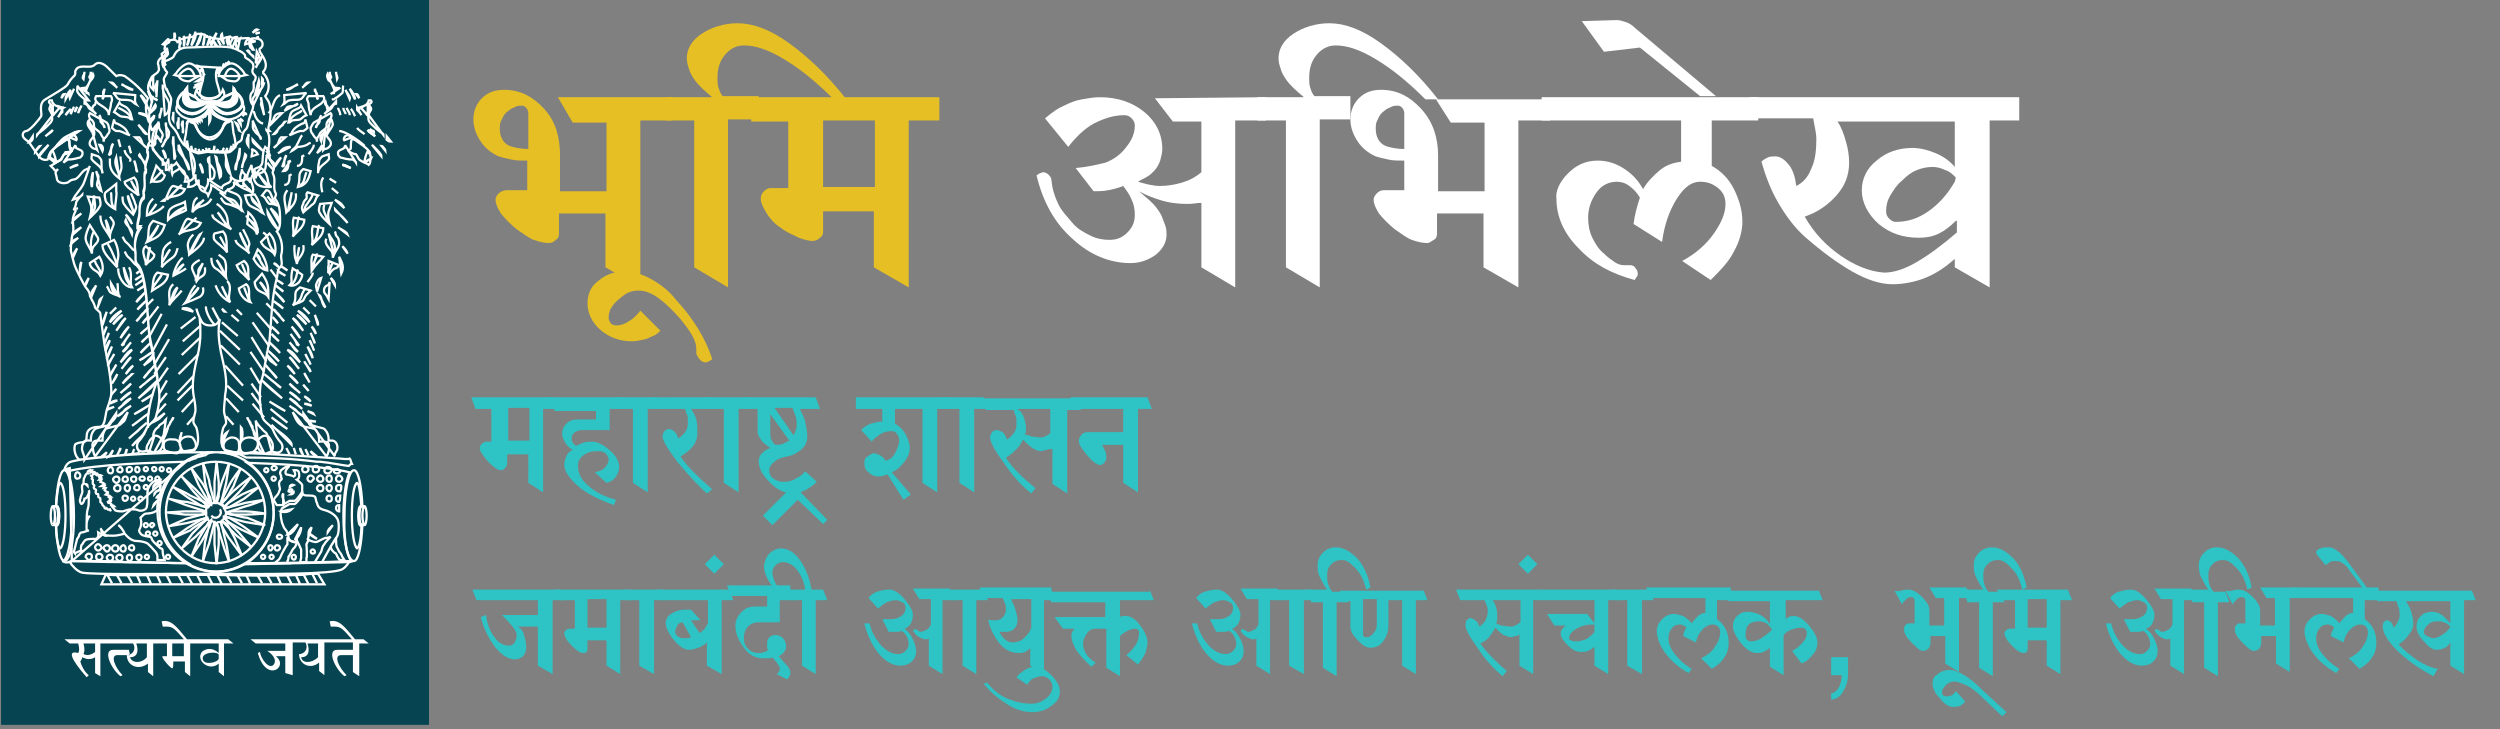 <?xml version="1.0" encoding="utf-8"?>
<!-- Generator: Adobe Illustrator 25.2.0, SVG Export Plug-In . SVG Version: 6.00 Build 0)  -->
<svg version="1.1" id="Layer_1" xmlns="http://www.w3.org/2000/svg" xmlns:xlink="http://www.w3.org/1999/xlink" x="0px" y="0px"
	 viewBox="0 0 236.6 69" style="enable-background:new 0 0 236.6 69;" xml:space="preserve">
<rect x="0" y="0" width="236.6" height="69" fill="#808080" stroke="none"/>
<style type="text/css">
	.st0{fill:none;stroke:#FFFFFF;stroke-width:0.216;}
	.st1{fill:#054450;}
	.st2{fill-rule:evenodd;clip-rule:evenodd;fill:#FFFFFF;}
	.st3{fill-rule:evenodd;clip-rule:evenodd;fill:#FFFFFF;stroke:#FFFFFF;stroke-width:0.216;}
	.st4{enable-background:new    ;}
	.st5{fill:#E5BF24;}
	.st6{fill:#FFFFFF;}
	.st7{fill:#2EC3C4;}
</style>
<g>
	<path class="st0" d="M34.1,15.2c0.4,0.2,0.7,0.4,0.9,0.5c0,0-0.2,0.2-0.3,0.3c-0.1,0.3-0.4,0-0.4,0c0.4,0.4,0.2,0.3,0.1,1
		c-0.1,0.3-0.6,0.4-0.9,0.3c-0.2,0-0.2-0.2-0.6-0.3c-0.5,0-0.7-0.6-1.1-0.9c-0.4-0.2-0.4-0.1-0.5-0.4c0,0,0.5,1.5,0.6,1.7
		s0.5,0.9,0.6,1c0.2,0.1,0.4,0.4,0.4,0.4S32,18.5,32,18.3c0,0,0.5,0.6,0.6,0.8c0,0.1,0.1,0.5,0.2,0.6c0.1,0.1-0.2-0.2-0.2-0.2
		s0.4,0.9,0.3,1.4c0,0.2-0.1,0.7,0,1s0.2,1.3,0.1,1.7c0,0.3-0.2,1.2-0.3,1.5c-0.2,0.3-0.9,1.9-1.1,2.1c-0.2,0.1-0.3,0.4-0.3,0.6
		c0,0.4-0.5,0.8-0.5,1.1c-0.1,0.2-0.5,0.4-0.5,0.6s-0.2,1.5-0.4,3c-0.1,0.6-0.8,3.7-0.6,4.8c0.2,0.9,0.3,1.1,0.5,1.8
		c0.1,0.6,0.2,1.1,0.6,1.1c0.7,0,1.2,0.2,1.2,0.9c0,0.8,0.4,0.4,1,0.7c0.1,0,0.3,0.9-0.2,1.4c-0.1,0-0.2,0-0.2,0
		c-0.2,0-2.6-0.2-5.6-0.4c0.2-0.3,0.3-0.8,0.2-1.1c-0.1-0.2-0.3-0.3-0.4-0.5l0,0l0,0l0,0c-0.1-0.2-0.3-0.4-0.4-0.6
		c-0.1-0.2-0.2-0.3-0.3-0.5l0,0c0.1-1.4-0.6-3.9-0.8-4.2c0,0,0-0.1,0-0.3c0.1-0.2,0.2-0.6,0.2-1.1c0.2-1,0.3-1.7,0.5-2.6
		c0.2-2.1,0.2-4.1,0.7-6c0.1-0.3,0-0.7,0.3-1c0.3-0.2,0.1-0.7,0.1-1.1c0.2-0.7,0.1-1.6-0.4-2.3c0.4-0.3,0.3-1.2,0.3-1.5
		c0-0.5-0.1-1.1-0.4-1.5c-0.2-0.2,0.1-0.4,0-0.6c-0.3-0.5,0-1.1-0.2-1.7c0,0-0.1-0.2-0.1-0.3c0.3-0.6,0-0.7-0.2-1.1
		c-0.1-0.4-0.3-0.8-0.3-1c0-0.1-0.1-0.2-0.2-0.3c0-0.1,0-0.1,0-0.2c0.1-0.6,0.2-1.4-0.2-1.9l0,0c0,0.1,0.2,0.1,0.3,0.1
		c-0.1-0.1-0.1-0.2-0.1-0.3c0.1-0.4,0.2-0.9,0.2-1.3c0.7-1.3,2.2-2.6,2.5-2.8C28.4,6.8,28.7,7,28.7,7s0.4-0.4,0.8-0.8
		c0.5-0.2,1-0.4,1.3-0.1s0.7,0.2,1.1,0.2c0.3,0,0.6,0.1,0.7,0.3c0.2,0.2-0.1,0.4,0.3,0.7C33.2,7.6,33.4,8,33.4,8
		c0.2,0.3,1.3,0.8,2,1.4c0.8,0.4,0.4,1.4,0.5,1.7c0.2,0.3,1,1.3,1.4,1.4c0.2,0,0.5,0.4,0.2,0.7c-0.2,0.2-0.5,0.3-0.5,0.3
		c-0.2,0.4-0.3,0.6-0.8,1.3c-0.4,0.6-0.9,0.4-0.9,0.4c-0.2-0.4-0.2-0.6-0.5-0.9C34.6,14,33.5,13,33.3,13c-0.1,0.1-0.1,0.7-0.2,1
		c0,0.2-0.2,0.3-0.2,0.3c0.1,0.2,0.5,0.3,0.7,0.3C34,14.8,33.9,15.1,34.1,15.2z M25.7,40.4c0.1-1.4-0.6-3.9-0.8-4.2c0,0,0-0.1,0-0.3
		c0,0.1-0.1,0.1-0.1,0.2c-0.2,1.4-0.1,2.2,0.1,3.3C25.1,39.9,25.4,40,25.7,40.4z M13.9,9.4L13.9,9.4c-0.8-1.1-1.9-1.9-2.2-2.1
		C11.3,7,11,7.2,11,7.2s-0.4-0.4-0.8-0.8C9.8,6,9.3,5.8,9,6.1C8.7,6.4,8.3,6.3,7.9,6.3S7.3,6.4,7.2,6.6C7,6.8,7.3,7,6.9,7.3
		C6.6,7.6,6.4,8,6.4,8C6.2,8.3,5.1,8.9,4.3,9.4C3.6,9.8,4,10.7,3.9,11c-0.2,0.3-1,1.3-1.4,1.4c-0.3,0-0.5,0.4-0.2,0.7
		c0.2,0.2,0.4,0.3,0.4,0.3C3,13.8,3.1,14,3.6,14.7c0.4,0.6,0.9,0.4,0.9,0.4l0,0l0.1-0.2l0.6,0.6c-0.1,0.1-0.3,0.2-0.4,0.3
		c0,0,0.2,0.2,0.3,0.3c0.1,0.3,0.4,0,0.4,0c-0.4,0.4-0.2,0.3-0.1,1c0.1,0.3,0.6,0.4,0.9,0.3c0.2,0,0.2-0.2,0.6-0.3
		c0.5,0,0.7-0.6,1.1-0.9c0.4-0.2,0.4-0.1,0.5-0.4c0,0-0.5,1.5-0.6,1.7c-0.3,0.6-0.7,0.9-1,1.5c0,0,0.9-0.3,0.9-0.5
		c0,0-0.6,0.6-0.6,0.8c0,0.1-0.1,0.5-0.2,0.6s0.3-0.1,0.3-0.1S6.8,20.5,6.9,21c0,0.2,0.1,0.7,0,1s-0.2,1.3-0.2,1.7
		C6.8,24.1,7,25,7.1,25.2c0.1,0.3,0.9,1.9,1.1,2.1c0.1,0.1,0.3,0.4,0.3,0.6s0.2,0.4,0.2,0.5C8.8,28.5,9,29,9,29.1
		c0.1,0.2,0.5,0.4,0.5,0.6s0.2,1.5,0.4,3c0.1,0.6,0.8,3.7,0.6,4.8c-0.2,0.9-0.4,1.1-0.5,1.8c-0.1,0.6-0.2,1.1-0.6,1.1
		c-0.7,0-1.2,0.2-1.2,0.9c0,0.8-0.4,0.4-1,0.7c-0.2,0-0.3,1,0.3,1.5l0,0c-0.3,0.1-0.6,0.1-0.8,0.2c-0.3,0.1-0.5,0.4-0.6,0.7l0,0
		c-0.4,0-0.7,1.3-0.8,3.1l0,0v0.2v0.1H5c-0.1,0-0.2,0.4-0.2,0.9s0.1,0.9,0.2,0.9h0.2c0,0.1,0,0.2,0,0.4c0.1,1.6,0.3,2.8,0.6,3
		c0.1,0.1,0.4,0.2,0.7,0.2c0.2,0.3,0.7,0.9,1.2,1c0.4,0.1,1.2,0.1,2.2,0.1l0,0c-0.1,0.3-0.2,0.6-0.4,0.9h21.1l-0.5-1v-0.1h0.1
		c1.4-0.1,2-0.2,2.2-0.3c0.3-0.2,0.6-0.7,0.6-0.7c0.2,0,0.4-0.1,0.5-0.2c0.3-0.2,0.6-1.4,0.7-3c0-0.1,0-0.2,0-0.4h0.2
		c0.1,0,0.2-0.4,0.2-0.9s-0.1-0.9-0.2-0.9h-0.2v-0.1v-0.2l0,0c-0.1-1.8-0.4-3.1-0.8-3.1l0,0c-0.1-0.2-0.1-0.4-0.2-0.5
		c-0.2-0.2-0.6-0.3-0.8-0.4c0.5-0.5,0.3-1.4,0.2-1.4c-0.6-0.3-1,0.1-1-0.7c0-0.7-0.5-0.9-1.2-0.9c-0.4,0-0.5-0.5-0.6-1.1
		c-0.2-0.6-0.3-0.8-0.5-1.8s0.5-4.2,0.6-4.8c0.2-1.6,0.4-2.8,0.4-3s0.4-0.4,0.5-0.6c0-0.4,0.5-0.7,0.5-1.1c0-0.2,0.1-0.5,0.3-0.6
		c0.2-0.2,0.9-1.8,1.1-2.1c0.1-0.2,0.3-1.1,0.3-1.5c0.1-0.3,0-1.4-0.1-1.7c-0.1-0.3,0-0.8,0-1c0.1-0.5-0.3-1.4-0.3-1.4
		s0.3,0.3,0.2,0.2c-0.1-0.1-0.2-0.5-0.2-0.6c-0.1-0.3-0.6-1-0.6-1c0,0.2,0.9,0.5,0.9,0.5s-0.2-0.3-0.4-0.4c-0.1-0.1-0.5-0.8-0.6-1
		s-0.6-1.7-0.6-1.7c0.1,0.3,0.1,0.2,0.5,0.4c0.4,0.3,0.6,0.9,1.1,0.9c0.4,0.1,0.4,0.3,0.6,0.3c0.3,0.1,0.8,0,0.9-0.3
		c0.1-0.7,0.3-0.6-0.1-1c0,0,0.3,0.3,0.4,0c0.1-0.1,0.3-0.3,0.3-0.3c-0.1,0-0.1-0.1-0.2-0.1c0.1,0,0.1-0.1,0.2-0.1
		c0.1-0.2,0-0.4,0.1-0.7c0,0.1,0.1,0.2,0.2,0.3c0,0,0.5,0.2,0.9-0.4c0.5-0.6,0.6-0.8,0.8-1.3c0,0,0.3-0.1,0.5-0.3
		c0.3-0.3,0-0.7-0.2-0.7c-0.4-0.1-1.2-1-1.4-1.4c-0.1-0.3,0.3-1.3-0.5-1.7c-0.7-0.5-1.8-1-2-1.4c0,0-0.2-0.4-0.5-0.7
		c-0.4-0.3-0.1-0.5-0.3-0.7c-0.1-0.2-0.4-0.3-0.7-0.3c-0.4,0-0.8,0.1-1.1-0.2c-0.3-0.2-0.8,0-1.3,0.4c-0.4,0.4-0.8,0.8-0.8,0.8
		S28.4,7,27.9,7.3c-0.3,0.2-1.8,1.5-2.5,2.8v0.1c0-0.4,0-0.7-0.1-1.1c-0.1-0.3-0.3-0.5-0.4-0.7c0.5-0.6,0.4-1.5-0.1-2.1
		c-0.1,0-0.1-0.1-0.1-0.2C25,5.7,25,5.3,24.9,5s-0.3-0.6-0.5-0.9c0-0.1-0.1-0.2,0-0.3c0.4-0.2,0.3-0.8-0.1-0.9
		c-0.2-0.1-0.7-0.1-0.8,0c0,0.1-0.1,0-0.1,0c0-0.1-0.1,0-0.1-0.1c-0.5,0-0.9,0.1-1.4,0c-0.2,0-0.3-0.2-0.5-0.1
		c-0.2,0-0.4,0.1-0.5,0.2c-0.5,0-1-0.1-1.5-0.2c0.1-0.1,0-0.1-0.1-0.1c-0.2-0.2-0.5-0.2-0.8-0.2c-0.2,0.1-0.4,0.3-0.6,0.3
		c-0.2,0.1-0.4,0-0.6,0.1c-0.1,0-0.2,0.1-0.3,0.1c-0.1,0-0.2,0.1-0.3,0.2c-0.1,0,0,0.1-0.1,0.1c-0.1-0.3-0.6-0.3-0.8-0.1
		c-0.1,0.1-0.2,0.1-0.3,0.3c-0.1,0-0.1,0.2-0.1,0.3c-0.1,0.2,0.1,0.3,0.1,0.5c0.1,0.1-0.1,0.2-0.2,0.3l0,0c-0.4,0.1-0.7,0.5-0.5,0.9
		c0,0.2,0.1,0.4,0,0.5c-0.1,0.3-0.6,0.4-0.7,0.7c-0.2,0.4-0.4,0.8-0.2,1.3C14,8.1,14,8.2,14.2,8.4l0,0C14.1,8.9,14,9.1,13.9,9.4z
		 M18.5,42.8c-0.5,0-1,0-1.5,0c0.1,0,0.1,0,0.1,0c0.4,0,0.8,0,1.1-0.1c0.7-0.2,0.6-1.3,0.4-2.1c-0.1-0.2-0.3-0.4-0.3-0.6
		c0-0.4,0.2-0.8,0.2-1.1c0-0.5-0.1-0.9-0.2-1.5c-0.2-1.3,0.2-2.7,0.5-4.1c0.2-1.1,0.2-2,0.1-3.1c0.2,0.4,0.5,0.6,1,0.6
		c0.6,0,0.7-0.2,0.9-0.6c-0.2,1.1-0.1,2,0.1,3.1c0.3,1.4,0.7,2.7,0.4,4.1c0,0.5-0.1,0.9-0.1,1.5c0,0.3,0.2,0.7,0.2,1.1
		c0,0.2-0.3,0.4-0.3,0.6c-0.2,0.7-0.3,1.9,0.4,2.1c0.3,0.1,0.7,0.1,1.1,0.1c0,0,0.1,0,0.2,0.1C21.4,42.8,20,42.8,18.5,42.8z
		 M14.9,36L14.9,36C14.9,36.1,14.9,36.1,14.9,36c-0.2,0.4-0.9,2.6-0.9,4c0,0.2,0,0.3,0,0.5l0,0c0.3-0.4,0.7-0.5,0.8-1.1
		C15.1,38.2,15.2,37.4,14.9,36z M11,55.3L11,55.3L11,55.3z"/>
	<rect x="0.1" class="st1" width="40.5" height="68.6"/>
	<path class="st0" d="M15.5,7.5c0-0.2,0.4-0.6,0.3-0.7c-0.2-0.1-0.5-0.9-0.2-1s0.7-0.3,0.8-0.4c0.1-0.1,0.2-0.8,1.2-0.9
		c0.9,0,3.3-0.2,4.3,0c0.9,0.3,1.3,0.6,1.3,0.8c-0.1,0.2,0.4,0.3,0.5,0.5c0.2,0.1,0.4,0.4,0.2,0.8c-0.1,0.4,0.3,0.5,0.3,0.7
		S24.1,7.7,24,7.8c0,0.2,0.1,0.8-0.2,1c-0.2,0.3-0.1,0.9,0.1,1.1c0.2,0.2-0.2,0.9-0.3,1.3c-0.1,0.2-0.1,0.9-0.4,1.1
		c-0.2,0.2-0.3,0.6-0.3,0.7c0,0.3-0.2,0.4-0.4,0.5c-0.1,0.2-0.6,0.7-0.8,0.8c-0.3,0.1-1.4,0-1.8,0c-0.3-0.1-0.8,0.1-1,0.1
		c-0.1,0.1-0.8-0.2-1-0.3c-0.1-0.1-0.5-0.4-0.5-0.4s-0.4-0.5-0.5-0.8s-0.4-0.7-0.5-0.8c-0.2-0.2-0.5-0.5-0.4-1.3s0.2-1,0.2-1.4
		c0-0.2-0.3-0.6-0.4-0.9C15.7,8.6,15.5,7.8,15.5,7.5z"/>
	<path class="st0" d="M23,9.9c0,0,0.3,0.5-0.1,0.8c-0.3,0.4-0.9,0.6-1.3,0.6c-0.3,0-1.5-0.4-1.7-1.3H20c0.2,0.2,0.9,0.8,1.5,0.8
		C22,10.8,22.8,10.5,23,9.9z M22.3,13.9c-0.2,0.2-0.5,0.5-0.6,0.5c-0.3,0.1-1.4,0-1.8,0c-0.3-0.1-0.8,0.1-1,0.1
		c-0.1,0.1-0.7-0.2-1-0.3c-0.1-0.1-0.2-0.3-0.3-0.4c-0.3-0.3,0-0.9,0-1.2c0-0.1,0.1-0.7,0.1-0.9s0.2-0.3,0.2-0.3
		c0.3,0,0.6,0.2,0.7,0.6c0.1,0.4,0.6,1,1.2,1s1.2-0.6,1.3-1c0.1-0.4,0.4-0.6,0.7-0.6c0,0,0.2,0.1,0.2,0.3s0.1,0.8,0.1,0.9
		C22.2,12.9,22.3,13.5,22.3,13.9z"/>
	<path class="st0" d="M16.8,9.9c0,0-0.3,0.5,0.1,0.8c0.3,0.4,0.9,0.6,1.3,0.6c0.3,0,1.5-0.4,1.6-1.3h-0.1c-0.2,0.2-0.8,0.8-1.5,0.8
		C17.7,10.8,17,10.5,16.8,9.9z"/>
	<path class="st0" d="M20.7,6.4c-0.3,0.2-0.3,0.7-0.2,1.3c0.1,0.4,0.2,0.6,0.3,1.1c0.1,0.2-0.2,0.4-0.5,0.5c-0.2,0-0.3,0.1-0.4,0.1
		s-0.3,0-0.4,0s-0.3-0.1-0.4-0.1C19.1,9.1,19,9,18.9,9c0-0.1,0-0.1,0-0.2C19,8.2,19.1,8,19.2,7.6c0.1-0.5,0.1-1-0.2-1.3L20.7,6.4
		L20.7,6.4z M18.9,6.6c0.1,0.1,0.2,0,0.3,0.2L18.9,6.6z M18.5,6.2c0.2,0,0.5,0.1,0.6,0.2L18.5,6.2z M20.9,6.3
		c-0.1,0.2-0.3,0.4-0.3,0.7L20.9,6.3z M21.2,6c-0.1,0.2-0.1,0.2-0.1,0.4L21.2,6z M21.7,5.8C21.6,6,21.5,6,21.4,6c0,0,0,0.2-0.1,0.2
		L21.7,5.8z M19,8.3c-0.2,0.1-0.3,0.1-0.4,0.2L19,8.3z M19,8.1c-0.3,0-0.5,0.2-0.7,0.2L19,8.1z M19.1,7.8c-0.2,0.1-0.4,0.2-0.7,0.3
		L19.1,7.8z M19.2,7.3c-0.1,0.2-0.3,0.4-0.6,0.4L19.2,7.3z M22.8,7.2l0.5-0.1c0,0-0.2-0.1-0.2-0.2C23,6.7,22.4,6,21.9,6
		c-0.4,0-1.2,0.6-1.2,1.2H22.8z M20.9,7.2c0,0,0.2,0.2,0.3,0.1c0.1,0,0.2-0.8,0.7-0.8c0.5,0.1,0.8,0.7,0.8,0.7s-0.1,0.5-0.5,0.5
		c-0.3,0-0.7-0.1-0.7-0.1L20.9,7.2z M16.9,7.2l-0.4-0.1c0,0,0.1-0.1,0.2-0.2C16.8,6.7,17.4,6,17.9,6C18.3,6,19,6.6,19,7.2H16.9z
		 M18.8,7.2c0,0-0.2,0.2-0.3,0.1c-0.1,0-0.2-0.8-0.7-0.8c-0.5,0.1-0.9,0.7-0.9,0.7s0.2,0.5,1,0.5L18.8,7.2z M18,11.4
		c0,0-0.1,0.1,0.1,0.2c0,0,0.3,0,0.4,0.3c0.2,0.3,0.4,1.1,1.3,1.3c0.8,0,1.1-0.7,1.4-1.3c0.1-0.1,0.2-0.3,0.3-0.3
		c0.5-0.1,0-0.2,0-0.2s-1.3-0.2-1.7-1.1C19.8,10.2,19.3,11.4,18,11.4z"/>
	<path class="st0" d="M17.5,8.7c0,0-0.8,0.5-0.7,1.2c0.2,0.6,0.9,0.9,1.4,0.9c0.9,0,1.7-1.1,1.7-1.1h-0.5c-0.3,0-0.6-0.1-0.8-0.4
		l0,0L17.5,8.7z M19.8,9.7c0,0,0.8,1.1,1.6,1.1c0.5,0,1.3-0.3,1.5-0.9c0-0.5-0.2-0.9-0.7-1.2l-1.1,0.5l0,0c-0.2,0.3-0.5,0.4-0.9,0.4
		L19.8,9.7z"/>
	<path class="st0" d="M4.9,9.5c0.1,0.5,0.6,0.6,1,0.7H5.7c-0.2,0.1-0.3,0.3-0.5,0.5c-0.1,0.1-0.1,0.2-0.3,0.3c0.1,0,0-0.2,0-0.2
		c-0.1-0.3-0.3-0.4-0.2-0.6l0.1-0.3c0-0.1-0.3-0.2-0.1-0.4H4.9z M4.9,9.5c0.1,0.5,0.6,0.6,1,0.7H5.7c-0.2,0.1-0.3,0.3-0.5,0.5
		c-0.1,0.1-0.1,0.2-0.3,0.3c0.1,0,0-0.2,0-0.2c-0.1-0.3-0.3-0.4-0.2-0.6c0-0.1,0.2-0.3,0.1-0.3c0-0.1-0.3-0.2-0.1-0.4H4.9z
		 M11.8,17.2c0,0.2,0.1,0.3,0.2,0.4c0.2,0.3,1.1,0.8,1.1,0.9c-0.1-0.5,0-1.3-0.4-1.7L11.8,17.2z M8.3,18.6c0.1,0.3,0.2,0.5,0.3,0.8
		c0.1,0.4,0,0.8-0.1,1.2c0.3-0.3,0.7-0.6,0.9-1c0.2-0.2,0.1-0.6,0-0.9L8.3,18.6z M11.3,9.7c0.1,0.3,0.6,0.3,0.8,0.6
		c0.3,0.3,0.3,0.7,0.4,1c0,0-0.2,0-0.2-0.1C12,11,11.7,11.1,11.4,11c-0.2-0.1-0.4-0.3-0.6-0.4L11.3,9.7z M8.8,7
		c0.1,0.2,0,0.4-0.2,0.6C8.5,7.7,8.4,7.9,8.3,8.1C8.2,8.2,8.1,8.3,8.2,8.4L8.8,7z M7.6,8.3c0.1,0.1,0.3,0,0.4,0
		c0.1,0.1,0.2,0.3,0.2,0.5c0.1,0,0.2,0,0.2,0.1L7.6,8.3z M10.5,9.1c0.1,0.1,0.1,0.3,0.1,0.4l-0.1,0.3c0,0.4-0.2,0.7-0.2,1.1
		c0-0.6-0.6-0.8-1-1.1C9.1,9.6,8.9,9.4,9.1,9.1H10.5z M10.7,8.8C11,9,11,9.3,11.3,9.4c0.3,0.1,0.6,0,1,0.1c0.2,0,0.4,0.3,0.6,0.4
		c-0.2-0.3-0.1-0.6-0.1-0.8V9L10.7,8.8z M10.8,11.3c0,0.2,0.1,0.4,0.3,0.4c0.4,0.2,0.8,0.4,1,0.9c0,0,0,0.1,0.2,0.2
		c-0.4-0.1-0.6-0.3-1-0.4H11c-0.2-0.1-0.3-0.2-0.4-0.3L10.8,11.3z M8.7,14.6c0,0.2-0.1,0.4,0,0.5c0.3,0.4,0.9,0.6,1,1.2v0.1
		c-0.1-0.4-0.1-0.7-0.1-1.1c0-0.2-0.1-0.3-0.3-0.5L8.7,14.6z M8.4,11.4c-0.1,0.1-0.1,0.2-0.1,0.3c0,0.3,0.3,0.5,0.4,0.8L8.4,11.4z
		 M8.5,11.6c0,0.1,0,0.2,0.1,0.2c0.2,0.3,0.4,0.7,0.3,1c-0.1,0.3-0.5,0.5-0.4,0.9c0.1,0.2,0.3,0.4,0.6,0.4l0.1,0.1L8.5,11.6z
		 M8.5,10.7c-0.1,0.1-0.1,0.3,0,0.5c0,0.1,0.2,0.1,0.3,0.3c0.1,0.1,0.1,0.3,0.1,0.5c0.1,0.3,0.6,0.4,0.7,0.8
		c0.1,0.2,0.3,0.3,0.2,0.6v-0.2c0.2-0.2,0.3-0.3,0.4-0.5c0.2-0.2,0.2-0.4,0.1-0.6c0-0.2-0.1-0.4-0.2-0.5L8.5,10.7z M8,9.6v0.2
		c0.1,0,0.3,0.2,0.3,0.2c0.1,0.4,0.6,0.5,0.8,0.8L8,9.6z M7.3,8.1c0.1,0.2-0.1,0.5,0.1,0.7C7.5,9,7.9,9.3,7.9,9.3s0.2,0.1,0.2,0.2
		h0.3L7.3,8.1z M4.6,14.8c0,0,0.2-0.5,0.4-0.5c0,0,0.2,0.4,0.3,0.9C5.3,15.2,4.8,15,4.6,14.8z M5.2,15.4c0,0,0.5-0.2,0.6-0.3
		s0.1-0.4,0.3-0.5c0.2,0,0.6-0.2,0.7-0.3c0-0.2-0.2-0.1-0.2-0.3s0-0.7-0.2-0.8c-0.1-0.1-0.5,0.2-0.7,0.4c-0.3,0.2-0.7,0.5-0.9,0.8
		L4.7,15L5.2,15.4z M22.1,13.6v0.3V13.6z M21.9,13.8c0,0.1-0.1,0.2-0.1,0.4L21.9,13.8z M21.5,14c0,0.1,0,0.2-0.1,0.3L21.5,14z
		 M21.2,14c-0.1,0.1-0.1,0.3-0.2,0.4L21.2,14z M20.6,14.1c0,0.1,0,0.2-0.1,0.3L20.6,14.1z M20.3,13.8c0,0.2,0,0.3-0.1,0.5L20.3,13.8
		z M19.8,14v0.3V14z M19.5,14c0,0.1,0.1,0.2,0.1,0.3L19.5,14z M19.2,14.1v0.3V14.1z M18.8,14.1c0,0.1,0,0.2,0.1,0.3L18.8,14.1z
		 M18.5,14v0.4V14z M18.1,13.8c0,0.2,0,0.3,0.1,0.5L18.1,13.8z M17.7,13.3c0,0.2-0.1,0.5,0.1,0.6L17.7,13.3z M23.5,12.7
		c0,0,0.1,0.2,0,0.2c-0.2,0.3-0.2,0.6,0,0.9V12.7z M15.7,11.6c-0.1,0.4,0.2,0.6,0.3,0.9c0,0.2,0,0.5-0.2,0.6L15.7,11.6z M15,11.5
		v0.1c0.1,0.2,0,0.4,0.1,0.6c0.1,0.2,0.3,0.4,0.3,0.6c0,0.2-0.3,0.5-0.1,0.7c-0.2-0.2-0.3-0.5-0.4-0.6c0,0.2-0.1,0.2-0.2,0.3
		c0,0.1,0,0.2,0,0.4c0,0-0.1,0.2-0.2,0.2L15,11.5z M15.3,10.2c0,0.3-0.1,0.5-0.2,0.7v0.3L15.3,10.2z M14.9,7.6
		c0,0.2-0.1,0.3-0.2,0.5c-0.1,0.3,0.2,0.7,0.1,1.1L14.9,7.6z M23,10.6c0.1,0.1,0.3,0.1,0.3,0.2h-0.1L23,10.6z M22.9,10.8
		c0,0,0.1,0.1,0.2,0.2L22.9,10.8z M22.7,11.2c0.1,0.1,0.2,0.1,0.3,0.3L22.7,11.2z M22.5,11.3c0.2,0.2,0.3,0.3,0.3,0.5L22.5,11.3z
		 M22.3,11.6c0.2,0.1,0.3,0.3,0.3,0.5c0,0-0.1,0.2,0.1,0.3L22.3,11.6z M17.8,11.4c0,0.1-0.2,0.2-0.1,0.4L17.8,11.4z M17.3,11.4
		c0,0.1-0.1,0.3-0.1,0.4c0.1,0.3,0.2,0.5,0.1,0.8V11.4z M16.9,11.1v0.3c-0.2,0.3-0.1,0.5,0,0.8V11.1z M16.4,10.6
		c0.1,0.3-0.2,0.5,0,0.8V10.6z M15.4,8v0.4C15.5,9,15.9,9.3,16,9.8c0,0.4,0,0.9-0.4,1.1L15.4,8z M15.8,13.1
		c-0.3,0.2-0.2,0.6-0.5,0.8L15.8,13.1z M19.7,10.4c0,0,0.1,0,0.2,0.1L19.7,10.4z M19.6,10.5c0,0,0.2,0,0.2,0.1L19.6,10.5z
		 M19.5,10.6c0,0,0.2,0.1,0.2,0.2L19.5,10.6z M19.4,10.8c0,0,0.1,0,0.2,0.1L19.4,10.8z M19.3,10.9l0.2,0.2L19.3,10.9z M19.1,11
		c0,0,0.1,0.1,0.2,0.2L19.1,11z M18.9,11.2c0,0,0.2,0.1,0.2,0.2L18.9,11.2z M18.7,11.3c0,0,0.2,0.1,0.2,0.2L18.7,11.3z M18.5,11.4
		c0,0,0.2,0.1,0.2,0.2L18.5,11.4z M18.2,11.4l0.3,0.2L18.2,11.4z M19.8,10.3c0,0,0.3,0.8,0,1.3V10.3z M17,3.5
		c-0.1,0.3,0.1,0.4,0.1,0.6C17,4.3,16.9,4.4,17,4.6V3.5z M17.4,3.4c0.1,0.3,0.1,0.6,0,1V3.4z M19.9,3.4c0,0.3-0.1,0.7-0.3,0.9
		L19.9,3.4z M19.4,3.2c-0.1,0.3,0,0.8-0.2,1.1L19.4,3.2z M19.1,3.1c-0.1,0.4-0.2,1-0.5,1.2L19.1,3.1z M18.5,3v0.5
		c-0.1,0.2-0.2,0.6-0.4,0.8L18.5,3z M20.5,4.3c-0.2,0-0.2-0.2-0.2-0.3L20.5,4.3z M20.9,4.3c-0.1-0.1-0.1-0.3-0.3-0.5L20.9,4.3z
		 M21,3.2c-0.1,0.1-0.1,0.4-0.1,0.4c0,0.3,0,0,0.3,0.6L21,3.2z M21.7,3.5l-0.2,0.1c-0.1,0.3,0,0.4,0,0.4l0.1,0.3L21.7,3.5z
		 M22.7,3.7c-0.1,0.1-0.3,0.2-0.4,0.3c0,0.2,0.1,0.6,0.2,0.7L22.7,3.7z M23.9,3.1L24,3c0,0,0.2-0.3,0.4-0.2L23.9,3.1z M24,4.7h-0.1
		c-0.1-0.1-0.1-0.2-0.2-0.2c-0.1-0.2-0.1-0.3-0.1-0.4V3.9c0.1,0,0.2,0.1,0.2,0.1c0,0.1-0.1,0.1-0.1,0.1L24,4.7z M23.4,4.8
		c0.1-0.1,0.2,0.1,0.2,0.1c0,0.3,0.4,0.3,0.4,0.5L23.4,4.8z M15.3,5.1c0.1-0.1,0.5-0.3,0.5-0.6c0,0.2,0.1,0.4,0.1,0.6
		c-0.1,0.3-0.4,0.3-0.5,0.6c-0.1,0.2,0,0.5,0.1,0.7L15.3,5.1z M22.4,3.5c-0.1,0-0.3,0-0.4,0.2s-0.4,0.5,0,0.8L22.4,3.5z M20.5,3.1
		C20.3,3.4,20.2,3.7,20,4c0,0-0.1,0.1,0,0.3L20.5,3.1z M18,3.2c-0.1,0.4-0.1,0.8-0.3,1.1L18,3.2z M24.2,3.9c-0.2,0-0.3-0.1-0.5-0.2
		c-0.3-0.1-0.5,0.3-0.5,0.5L24.2,3.9z M16.5,3.1c0.1,0.2,0.1,0.4,0,0.6V3.1z M15.8,3.8L15.8,3.8l0.1-0.1C16,3.7,16,3.9,16,4
		c-0.2,0.1-0.4,0.3-0.6,0.2L15.8,3.8z M19.8,9.7c0.4,0,1,0,1.3-0.4c0.3-0.3,0-0.8,0-0.8s-0.2,0.8-1.3,0.8c-1,0-1.2-0.8-1.2-0.8
		s-0.3,0.5,0,0.8C18.9,9.7,19.5,9.7,19.8,9.7z"/>
	<path class="st0" d="M11.1,26.8c0.1,0.3,0,0.6,0.1,0.9c0,0.1,0,0.3,0.2,0.4c-0.3-0.2-0.6-0.2-0.9-0.4c-0.2-0.1-0.2-0.4-0.4-0.6
		 M10.5,26.8c0,0.5,0.2,1,0.7,1.2L10.5,26.8z"/>
	<path class="st0" d="M11.2,25.4c-0.1,0.6,0.5,1.8,1.3,1.8c-0.3-0.5,0.1-1.3-0.3-1.9 M11.7,25.3c0,0.1,0.1,0.6,0.2,1
		c0.1,0.3,0.3,0.5,0.4,0.7L11.7,25.3z"/>
	<path class="st0" d="M9,9.6c0.1,0.1,0,0.3,0,0.3S8.8,10,8.8,10.1c-0.1,0.1-0.1,0.2,0,0.3 M11.5,8h0.1c0.3,0.2,0.6,0.5,1,0.5L11.5,8
		z M10.5,7.8c0.3,0,0.4,0.4,0.6,0.5L10.5,7.8z M8.5,7.4c-0.1-0.1,0-0.3,0.1-0.3V6.8L8.5,7.4z M7.9,7.5C7.7,7.3,8,7.1,8,6.8L7.9,7.5z
		 M9.9,8.4c0,0,0,0.1-0.1,0.2c-0.1,0.2,0,0.4,0,0.6L9.7,9.4L9.9,8.4z M6.6,9.3C6.5,9,6.9,8.8,7,8.4L6.6,9.3z M6.2,9.4
		c0-0.2,0.1-0.4,0.2-0.5c0.1-0.2,0.2-0.3,0.3-0.4L6.2,9.4z M5.8,9.3c0.1-0.2,0.1-0.4,0.3-0.4L5.8,9.3z M7.4,10.7
		c0-0.1,0.1-0.3,0.1-0.3c0-0.2,0.2-0.2,0.2-0.4L7.4,10.7z M7.1,10.6c0-0.2,0.1-0.3,0.2-0.5L7.1,10.6z M6.7,10.8
		c0-0.3,0.2-0.4,0.3-0.7L6.7,10.8z M6.2,10.9c0.1-0.2,0.3-0.4,0.5-0.6L6.2,10.9z M5.5,11.1c0.1-0.2,0.2-0.3,0.4-0.5v-0.2L5.5,11.1z
		 M4.3,12.9c0.2-0.2,0.5-0.3,0.7-0.6L4.3,12.9z M3.1,12.9v0.2c0,0.2-0.3,0.4-0.4,0.4L3.1,12.9z M3.8,13.8c-0.1,0-0.5,0.5-0.5,0.6
		L3.8,13.8z M4.6,13.7c-0.6,0.6-0.9,0.9-0.9,1.1L4.6,13.7z M3.5,12.8c0-0.2,0.2-0.2,0.3-0.3c0.4-0.3,0.6-0.5,0.9-0.8
		C4.9,11.5,5,11.3,4.9,11L3.5,12.8z M6.6,15.9c0.2-0.1,0.5-0.3,0.8-0.3L6.6,15.9z M7.1,13.8c0.1,0,0.1,0.2,0.1,0.2
		c0.3,0.2,0.7,0.2,0.6,0.6c0,0.1-0.1,0.2-0.2,0.3c-0.4,0.1-0.7,0.2-1.2,0.2c-0.1,0.1-0.3,0.2-0.4,0.3L7.1,13.8z M7.4,22.5
		c-0.2,0.2-0.6,0.2-0.7,0.6L7.4,22.5z"/>
	<path class="st0" d="M10.5,18.2c0.1,0.4-0.1,1.2,0.4,1.5 M11,17.4c0,0.1,0,0.2,0,0.5c0,0,0,0.1,0,0.2c0.1,0.3-0.1,1-0.1,1.7
		c-0.2-0.1-0.8-0.5-0.9-0.8c0-0.1-0.2-0.6,0-0.8L11,17.4z"/>
	<path class="st0" d="M11.6,18.6c0,0.3,0,0.6,0.2,0.8c0.1,0.2,0.5,0.6,0.8,0.9c0.2-0.4,0.4-0.7,0.2-1c-0.1-0.4-0.3-0.7-0.4-1
		 M12.1,18.5c0,0.5,0.4,1.2,0.6,1.7L12.1,18.5z"/>
	<path class="st0" d="M11.4,14.8c0,0.4,0.1,0.6,0.1,1c0,0.4-0.3,0.7-0.2,1.1c-0.5-0.4-0.9-0.8-0.9-1.5c0-0.1,0-0.3,0-0.4 M11,14.9
		c-0.3,0.8,0.3,1.2,0.3,2L11,14.9z"/>
	<path class="st0" d="M11.2,10.2l0.2,0.1c0.4,0.2,0.9,0.5,1,0.9 M13.3,9c0.5,0.3,0.5,0.9,0.8,1.4l0.2,0.3L13.3,9z M6.6,13
		c0.1-0.1,0.2-0.2,0.3-0.2c0.1,0,0.3,0.1,0.3,0.2c0.1,0.1,0,0.2,0.1,0.3L6.6,13z M5.3,13.9c0,0,0.1-0.2,0.2-0.3
		c0.3-0.3,0.4-0.5,0.8-0.7c0.2-0.1,0.6-0.3,0.8-0.4c0.1,0,0.3-0.1,0.4-0.1L5.3,13.9z M8.9,18.5c0,0.3,0.1,0.7,0.1,1s-0.2,0.6-0.4,1
		L8.9,18.5z M8.8,16.3c-0.2,0.6-0.2,1.1-0.1,1.4L8.8,16.3z M9.6,18.1c-0.2-0.1-0.3-0.3-0.4-0.5c-0.1-0.3,0.2-0.7,0.1-1
		c-0.1-0.1-0.1-0.2-0.2-0.4L9.6,18.1z M9.4,13.7c0.3,0,0.4,0.3,0.3,0.6L9.4,13.7z M12.7,15.2c0.1,0.2,0.2,0.6,0.2,0.9
		c0,0.1,0.1,0.1,0.1,0.2L12.7,15.2z M12.4,14.5c-0.1-0.2-0.1-0.5-0.2-0.7L12.4,14.5z M13.1,11.8c0.1,0.2,0.4,0.5,0.5,0.7
		c0.1,0.1,0.2,0.2,0.3,0.2L13.1,11.8z M13.1,10.7c0.3,0,0.7,0.1,0.8,0.3L13.1,10.7z M9.6,28.2c-0.3,0.2-0.2,0.5-0.3,0.7l-0.1,0.3
		L9.6,28.2z M8.4,26.3c-0.1,0.2-0.3,0.4-0.3,0.7L8.4,26.3z M7.7,24.8c-0.2,0.3-0.1,0.9-0.2,1.2L7.7,24.8z M7.3,23.5
		c-0.2,0.3-0.4,0.6-0.4,0.9L7.3,23.5z M13.3,25.6c-0.1,0.1-0.2,0.1-0.4,0.3L13.3,25.6z M13.4,26.1c-0.2,0.1-0.5,0.3-0.6,0.4
		L13.4,26.1z M13.5,26.5c-0.2,0.2-0.4,0.3-0.7,0.5L13.5,26.5z M13.7,27c-0.1,0.2-0.5,0.3-0.7,0.5L13.7,27z M11,36.8
		c-0.1,0.2-0.4,0.4-0.5,0.6L11,36.8z M11.1,35.4c-0.1,0.3-0.3,0.6-0.5,0.9L11.1,35.4z M11,34.5c-0.1,0.3-0.5,0.7-0.6,1.1L11,34.5z
		 M10.8,33.5c-0.1,0.3-0.5,0.7-0.6,1.1L10.8,33.5z M10.6,32.8c-0.2,0.3-0.4,0.8-0.5,1.2L10.6,32.8z M10.4,32.2
		c-0.2,0.3-0.4,0.6-0.4,1L10.4,32.2z M10.1,30.9c-0.1,0.2-0.2,0.5-0.3,0.8L10.1,30.9z M12.4,36.3c-0.3,0.4-0.7,0.6-1,0.9L12.4,36.3z
		 M12.5,35.4c0,0-0.1,0-0.1,0.1c-0.3,0.2-0.6,0.5-0.8,0.8L12.5,35.4z M12.6,34.6c-0.3,0.2-0.5,0.5-0.7,0.8L12.6,34.6z M12.4,33.8
		c-0.4,0.3-0.6,0.8-0.9,1.1L12.4,33.8z M12.5,33.1c-0.5,0.2-0.8,0.8-1.1,1.2L12.5,33.1z M12.4,32.4c-0.3,0.3-0.4,0.7-0.8,0.9
		L12.4,32.4z M12.3,31.6c-0.2,0.3-0.5,0.6-0.6,1l-0.2,0.1L12.3,31.6z M12.2,30.9c-0.3,0.3-0.6,0.7-0.8,1.1L12.2,30.9z M11.9,30.1
		c-0.4,0.3-0.6,0.8-0.9,1.2L11.9,30.1z M11.6,29.8c-0.4,0.2-0.7,0.6-0.9,0.9L11.6,29.8z M11.5,29.4c-0.5,0.3-0.9,0.6-1.1,1.1
		L11.5,29.4z M11,29.1c-0.2,0.2-0.4,0.4-0.6,0.6L11,29.1z M14.8,35.4c-0.4,0.3-0.8,0.6-1.1,0.9c-0.2,0.1-0.3,0.3-0.5,0.4L14.8,35.4z
		 M14.6,34.6c-0.2,0.3-0.5,0.5-0.7,0.8c-0.1,0.1-0.2,0.2-0.3,0.4L14.6,34.6z M14.5,33.6c-0.1,0.6-0.6,0.7-0.9,1L14.5,33.6z
		 M14.5,33.3c-0.3,0.1-0.5,0.3-0.8,0.5c-0.1,0.1-0.3,0.2-0.5,0.3L14.5,33.3z M14.3,32.4c-0.3,0.3-0.7,0.6-1,1L14.3,32.4z M14.1,31.7
		c-0.2,0.3-0.5,0.4-0.7,0.7L14.1,31.7z M14.1,30.9c-0.2,0.2-0.5,0.4-0.8,0.7L14.1,30.9z M14,30c-0.2,0.2-0.4,0.4-0.5,0.6L14,30z
		 M13.9,29.3c-0.1,0-0.2,0.2-0.3,0.3c-0.3,0.2-0.4,0.6-0.7,0.8L13.9,29.3z M13.9,28.4c-0.2,0.2-0.7,0.6-0.9,0.9L13.9,28.4z
		 M13.8,27.6c-0.2,0.2-0.4,0.4-0.6,0.6c-0.1,0.1-0.2,0.2-0.3,0.4L13.8,27.6z M10.3,31.5c-0.1,0.4-0.3,0.6-0.4,1L10.3,31.5z M9.1,27
		c-0.1,0.2-0.3,0.4-0.4,0.6c-0.1,0.2,0,0.4-0.1,0.6L9.1,27z M11.9,20.3c0.2,0.2,0.4,0.4,0.6,0.9L11.9,20.3z M7.7,21.5
		c-0.3,0.2-0.7,0.4-0.8,0.7L7.7,21.5z M9.4,10.9c0.1,0.1,0.1,0.2,0.1,0.2c0.1,0.2-0.1,0.4,0.1,0.5c0.1,0.2,0.3,0.2,0.3,0.5L9.4,10.9
		z M12.8,13h0.4c0.2,0.2,0.2,0.4,0.3,0.6c0.1,0.2,0.3,0.3,0.4,0.4L12.8,13z M13.2,14.6c-0.1,0.1,0,0.2,0,0.2
		c0.3,0.3,0.5,0.5,0.6,0.9L13.2,14.6z M12.4,17.1c0.2,0.4,0.6,0.9,0.7,1.4L12.4,17.1z M11.9,20.8c0,0-0.1,0.2,0,0.3
		c0.2,0.4,0.7,0.6,0.6,1.1L11.9,20.8z"/>
	<path class="st0" d="M8.9,21.9c-0.2,0.3-0.3,0.8-0.3,1.2c0,0.2,0,0.5,0.1,0.7 M9.2,22.4c0.3,0.4-0.2,0.7-0.4,1
		c-0.1,0.2-0.1,0.4-0.1,0.6c-0.1-0.5-0.5-0.8-0.6-1.4c0-0.4,0.2-0.9,0.4-1.3L9.2,22.4z"/>
	<path class="st0" d="M11.6,22.4c0.1,0.2,0.2,0.4,0.3,0.5c0.4,0.3,0.5,0.6,0.8,0.8"/>
	<path class="st0" d="M9,24.7c0,0.3,0.5,0.8,0.5,1.1c0,0,0.1,0.2,0,0.2 M9.4,24.3c0.3,0.5,0.5,1.2,0.1,1.8c-0.1-0.2-0.3-0.4-0.5-0.5
		s-0.5-0.4-0.5-0.7L9.4,24.3z"/>
	<path class="st0" d="M5,10c0,0-0.3,0.4,0,0.7V10z"/>
	<path class="st0" d="M6,10.2c0,0-0.4-0.1-0.6-0.2l0.4,0.3L6,10.2z"/>
	<path class="st0" d="M32.5,8.1c-0.1,0.2,0,0.5-0.1,0.7c-0.1,0.1-0.5,0.4-0.5,0.4s-0.2,0.1-0.3,0.2h-0.2 M28.5,10
		c-0.1,0.3-0.6,0.3-0.9,0.6c-0.2,0.3-0.2,0.7-0.3,1c0,0,0.2,0,0.2-0.1c0.2-0.2,0.6-0.1,0.9-0.2c0.2-0.1,0.3-0.3,0.6-0.4L28.5,10z
		 M31,7c-0.1,0.2,0,0.4,0.1,0.6c0.2,0.1,0.3,0.3,0.4,0.5c0.1,0.1,0.2,0.2,0.1,0.3L31,7z M32.2,8.3c-0.1,0.1-0.3,0-0.4,0
		c-0.1,0.1-0.2,0.3-0.2,0.5c-0.1,0-0.2,0-0.3,0.1L32.2,8.3z M29.2,9.1c-0.1,0.1-0.2,0.3-0.1,0.4l0.1,0.3c0,0.4,0.1,0.7,0.2,1.1
		c0-0.6,0.6-0.8,1-1.1c0.2-0.2,0.4-0.4,0.2-0.7H29.2z M29,8.8c-0.3,0.2-0.3,0.5-0.6,0.6c-0.3,0.1-0.6,0-1,0.1
		c-0.2,0-0.4,0.3-0.6,0.4c0.2-0.3,0.1-0.6,0.1-0.8V9L29,8.8z M28.9,11.3c0,0.2-0.1,0.4-0.3,0.4c-0.4,0.2-0.8,0.4-1,0.9
		c0,0-0.1,0.1-0.2,0.2c0.3-0.1,0.6-0.3,1-0.4h0.3c0.2-0.1,0.3-0.2,0.4-0.3L28.9,11.3z M31.1,14.6c0,0.2,0.1,0.4,0,0.5
		c-0.3,0.4-0.9,0.6-1,1.2v0.1c0-0.4,0-0.7,0.1-1.1c0-0.2,0.1-0.3,0.3-0.5L31.1,14.6z M31.3,11.2c0.1,0.1,0.2,0.5,0.2,0.6
		c-0.2,0.5-0.5,0.7-0.6,1.1L31.3,11.2z M30.5,13.7l-0.1,0.2c0,0,0.1,0.1,0,0.2c-0.1,0.2-0.2,0.2-0.3,0.3L30,14.5L30.5,13.7z
		 M30.8,12.2c-0.1,0.2,0,0.4,0.1,0.6c0.1,0.3,0.5,0.5,0.4,0.9c-0.1,0.2-0.3,0.4-0.6,0.4l-0.1,0.1L30.8,12.2z M31.3,10.7
		c0.1,0.1,0.1,0.3,0,0.5c-0.1,0.1-0.2,0.1-0.3,0.3c-0.1,0.1-0.1,0.3-0.1,0.5c-0.1,0.3-0.6,0.4-0.7,0.8c-0.1,0.2-0.3,0.3-0.2,0.6
		v-0.2c-0.2-0.2-0.3-0.3-0.4-0.5c-0.2-0.2-0.2-0.4-0.2-0.6c0.1-0.2,0.2-0.4,0.3-0.5L31.3,10.7z M31.8,9.6v0.2
		c-0.1,0-0.3,0.2-0.3,0.2c-0.1,0.4-0.6,0.5-0.8,0.8L31.8,9.6z"/>
	<path class="st0" d="M29.4,13.5l-0.2,0.1c-0.2,0.2-0.7,0.3-1,0.3c-0.2,0.1-0.4,0.3-0.6,0.4c0.1-0.2,0.4-0.3,0.5-0.6
		c0.2-0.3,0.3-0.7,0.5-0.9"/>
	<path class="st0" d="M28,18.3c0.1,0.8-0.3,1.2-0.9,1.8c-0.1-1-0.4-1.5,0.1-2.1 M27.6,18.2c0,0.3-0.4,1.5-0.3,1.8L27.6,18.2z"/>
	<path class="st0" d="M30.9,22.6c-0.3,0.4,0.3,0.9,0.5,1.2c0.1,0.2,0.1,0.4,0.1,0.6c0.1-0.5,0.5-0.8,0.6-1.3c0-0.2,0-0.5-0.2-0.7
		s-0.1-0.3-0.2-0.5 M35.5,12.9c-0.2-0.2-0.5-0.3-0.7-0.6L35.5,12.9z M36.6,12.9v0.2c0,0.1-0.1,0.1,0.1,0.2c0.1,0.1,0.2,0.1,0.3,0.1
		L36.6,12.9z M36.1,13.8c0.1,0,0.4,0.4,0.4,0.5L36.1,13.8z M35.2,13.7c0.6,0.6,0.9,0.9,0.9,1.1L35.2,13.7z M36.3,12.8
		c0-0.2-0.2-0.2-0.3-0.3c-0.4-0.3-0.6-0.5-0.9-0.8c-0.2-0.2-0.3-0.4-0.2-0.8L36.3,12.8z M33.2,15.9c-0.3-0.1-0.5-0.3-0.8-0.3
		L33.2,15.9z M32.7,13.8c-0.1,0-0.1,0.2-0.1,0.2c-0.3,0.2-0.7,0.2-0.6,0.6c0,0.1,0.1,0.2,0.2,0.3c0.4,0.1,0.7,0.2,1.2,0.2
		c0.1,0.1,0.3,0.2,0.3,0.3L32.7,13.8z M30.8,9.6c-0.1,0.1,0,0.3,0,0.3S31,10,31,10.1c0.1,0.1,0.1,0.2,0,0.3L30.8,9.6z M30.4,26.3
		c-0.3,0.1-0.4,0.4-0.5,0.7c0,0.2,0.1,0.4,0.1,0.6L30.4,26.3z M28.6,26c0,0.2-0.1,0.4-0.3,0.7C28,27,27.7,27.1,27.4,27
		c0.4-0.4,0-0.4,0.3-1.6L28.6,26z M31.1,24.7v0.4c-0.1,0.3,0,0.6,0.1,0.8c0.1-0.2,0.3-0.4,0.5-0.5c0.2,0,0.3-0.2,0.4-0.3L31.1,24.7z
		"/>
	<path class="st0" d="M33.6,11c-0.1-0.2-0.2-0.5-0.4-0.7"/>
	<path class="st0" d="M33.1,10.9c0-0.3-0.2-0.4-0.3-0.7"/>
	<path class="st0" d="M32.7,10.8c0-0.2-0.2-0.3-0.2-0.6"/>
	<path class="st0" d="M32.2,10.9c0-0.4-0.2-0.5-0.2-0.7 M28.2,8h-0.1c-0.4,0.2-0.6,0.5-1,0.5L28.2,8z M29.2,7.8
		c-0.3,0-0.4,0.4-0.6,0.5L29.2,7.8z M31.3,7.4c0.1-0.1,0-0.3-0.1-0.3V6.8L31.3,7.4z M31.9,7.5c0.1-0.2-0.1-0.4-0.1-0.7L31.9,7.5z
		 M29.8,8.4v0.2C30.1,8.9,30,9.1,30,9.3l0.1,0.1L29.8,8.4z M33.1,9.4c0.1-0.3-0.3-0.6-0.4-0.9L33.1,9.4z M33.6,9.4
		c0-0.3-0.3-0.8-0.5-1L33.6,9.4z"/>
	<path class="st0" d="M29,16.3c-0.2,0.5-0.2,1.1-0.6,1.2 M28.7,16c-0.6,0.5-0.2,0.7-0.5,1.7c0.8-0.2,1-0.7,1.2-1.5L28.7,16z"/>
	<path class="st0" d="M29.6,18.4c-0.1,0.3-0.4,0.7-0.6,1c-0.2,0.2-0.1,0.5-0.3,0.6 M29.1,18.2c-0.2,0.2,0,0.4-0.1,0.6
		c-0.1,0.1-0.3,0.3-0.3,0.5c-0.2,0.3-0.1,0.6,0,0.8c0.3-0.3,0.5-0.4,0.8-0.7c0.4-0.2,0.3-0.6,0.6-0.9L29.1,18.2z"/>
	<path class="st0" d="M28.6,10.5c-0.1,0-0.2,0.1-0.2,0.1c-0.4,0.2-0.9,0.5-1,0.9 M32,21.5c0.2,0.2,0.8,0.4,0.9,0.7L32,21.5z
		 M31.7,19.8c0,0.1,0.1,0.2,0.1,0.2c0.4,0.3,0.8,0.7,1.1,1.1L31.7,19.8z M31.7,18.9c0.2,0.1,0.5,0.3,0.6,0.4s0.2,0.3,0.3,0.4
		L31.7,18.9z M31.4,17.8c0,0,0.5,0.4,0.6,0.5L31.4,17.8z M30.4,10.9l-0.1,0.2c-0.1,0.2,0,0.4-0.1,0.5c-0.1,0.2-0.3,0.2-0.3,0.5
		L30.4,10.9z M27,13h-0.4c-0.2,0.2-0.2,0.4-0.3,0.6c-0.1,0.2-0.3,0.3-0.4,0.4L27,13z M26.6,14.9c-0.3,0.3-0.5,0.5-0.6,0.9L26.6,14.9
		z"/>
	<path class="st0" d="M28.9,27.3c-0.1,0.1-0.2,0.3-0.3,0.5c-0.1,0.4-0.3,0.8-0.7,1 M30.6,24.3c-0.3,0.4-0.7,0.7-1.1,1.3
		c0-0.4-0.1-1.2,0.1-1.5L30.6,24.3z M30,24c0,0.5-0.3,0.6-0.4,1.3L30,24z M28.4,27.2c-0.1,0.1-0.3,0.2-0.4,0.4
		c-0.1,0.3,0,0.6-0.1,0.9c0,0.1-0.1,0.3-0.2,0.4c0.3-0.2,0.6-0.2,0.9-0.4c0.2-0.1,0.2-0.4,0.4-0.6c0.1-0.1,0.2-0.2,0.4-0.4
		L28.4,27.2z"/>
	<path class="st0" d="M28.2,25.5c-0.1,0.2-0.1,1.1-0.7,1.5 M27.5,15.2l-0.2,0.1c0,0.4,0,0.9-0.5,0.9L27.5,15.2z M27.1,14.7
		c-0.2,0.2-0.2,0.6-0.2,0.9c0,0.1-0.1,0.1-0.2,0.2L27.1,14.7z M27.5,13.9c-0.2,0-0.7,0-1,0.5l-0.2,0.1L27.5,13.9z M27,11.5
		c-0.1,0-0.1,0.1-0.2,0.2c0,0.2-0.2,0.2-0.3,0.3c-0.2,0.2-0.2,0.3-0.3,0.5c-0.1,0.1-0.2,0.2-0.3,0.2L27,11.5z M26.7,10.7
		c-0.3,0-0.6,0.1-0.7,0.3l-0.1,0.2v0.1c-0.2,0.2-0.3,0.5-0.4,0.6L26.7,10.7z M28.2,9.8C28.1,9.9,28,10,27.9,10
		c-0.2,0.1-0.4,0-0.6,0.1c-0.2,0-0.2,0.3-0.4,0.4L28.2,9.8z M30.2,27.9c0.3,0.2,0.2,0.9,0.6,1.2L30.2,27.9z M31.3,26.3
		c0.2,0.2,0.4,0.4,0.4,0.7L31.3,26.3z M26.6,25.2c0.2,0.1,0.5,0.3,0.6,0.4L26.6,25.2z M26.4,25.7c0.1,0.2,0.4,0.2,0.6,0.4L26.4,25.7
		z M26.2,26.5c0.1,0.1,0.4,0.2,0.6,0.4L26.2,26.5z M26.1,27c0.2,0.3,0.5,0.3,0.7,0.6L26.1,27z M28.7,36.4c0.1,0.2,0.4,0.4,0.5,0.6
		L28.7,36.4z M28.8,35.3c0.1,0.3,0.3,0.5,0.5,0.9L28.8,35.3z M28.8,34.2c0.1,0.3,0.5,0.6,0.6,1L28.8,34.2z M28.9,33.5
		c0.1,0.3,0.4,0.7,0.5,1L28.9,33.5z M29.1,32.8c0.2,0.3,0.4,0.6,0.5,1.1L29.1,32.8z M29.3,32.2c0.2,0.3,0.4,1,0.4,0.9L29.3,32.2z
		 M29.5,30.9c0.2,0.2,0.3,0.4,0.4,0.7L29.5,30.9z M27.4,36.3c0.3,0.4,0.7,0.6,1,0.9L27.4,36.3z M27.4,35.5c0.3,0.2,0.6,0.5,0.8,0.8
		L27.4,35.5z M27.2,34.6c0.3,0.2,0.5,0.5,0.7,0.8L27.2,34.6z M27.4,33.8c0.4,0.3,0.6,0.8,0.9,1.1L27.4,33.8z M27.2,33.1
		c0.6,0.2,0.9,0.8,1.2,1.2L27.2,33.1z M27.4,32.4c0.3,0.3,0.4,0.7,0.8,0.9L27.4,32.4z M27.5,31.6c0.2,0.3,0.5,0.6,0.6,1l0.2,0.1
		L27.5,31.6z M27.6,30.9c0.3,0.3,0.6,0.7,0.8,1.1L27.6,30.9z M27.7,30.1c0.5,0.3,0.7,0.8,1,1.2L27.7,30.1z M28.1,29.8
		c0.4,0.2,0.7,0.6,0.9,0.9L28.1,29.8z M28.2,29.4c0.5,0.3,0.8,0.6,1.1,1.1L28.2,29.4z M28.7,29.1c0.2,0.2,0.4,0.4,0.6,0.6L28.7,29.1
		z M25,35.4c0.4,0.3,0.7,0.6,1.1,0.9c0.1,0.1,0.3,0.3,0.5,0.4L25,35.4z M25.1,34.5c0.2,0.3,0.5,0.6,0.8,0.9c0.1,0.1,0.2,0.2,0.3,0.4
		L25.1,34.5z M25.3,33.6c0.1,0.6,0.6,0.7,0.9,1L25.3,33.6z M25.5,32.4c0.3,0.3,0.7,0.6,1,1L25.5,32.4z M25.7,31.6
		c0.2,0.3,0.5,0.5,0.7,0.7L25.7,31.6z M25.7,30.9c0.2,0.2,0.5,0.4,0.7,0.7L25.7,30.9z M25.8,30c0.2,0.2,0.4,0.4,0.5,0.6L25.8,30z
		 M25.9,29.3c0.1,0,0.2,0.2,0.3,0.3c0.3,0.2,0.4,0.6,0.7,0.8L25.9,29.3z M25.9,28.5c0.3,0.2,0.6,0.4,0.9,0.7L25.9,28.5z M26,27.6
		c0.2,0.2,0.4,0.4,0.6,0.6c0.1,0.1,0.2,0.2,0.3,0.4L26,27.6z M29.4,31.5c0.1,0.3,0.3,0.6,0.4,1L29.4,31.5z M29.8,29.8
		c0.1,0.2,0.1,0.3,0.2,0.5s0.1,0.3,0.1,0.5L29.8,29.8z M32.1,24.3c0.3,0.6,0.5,1,0.2,1.6L32.1,24.3z M32.4,23.3
		c0.2,0.2,0.4,0.4,0.5,0.7L32.4,23.3z"/>
	<path class="st0" d="M29.7,13.7c0,0.3-0.3,0.6-0.5,0.9"/>
	<path class="st0" d="M30.6,16.8c-0.3,0.4-0.2,0.9-0.1,1.4"/>
	<path class="st0" d="M30.7,19.4c-0.1,0.2-0.1,0.5,0,0.7S31,20.8,31,21 M31.4,19.2c-0.1,0.3-0.2,0.5-0.3,0.8c-0.1,0.4,0,0.8,0.1,1.2
		c-0.3-0.3-0.7-0.6-0.9-1c-0.2-0.2-0.1-0.6,0-0.9L31.4,19.2z"/>
	<path class="st0" d="M34.5,13.8c-0.4-0.4-1.8-1.4-2.4-1.4"/>
	<path class="st0" d="M26.5,9c-0.6,0.3-0.6,0.9-0.9,1.5c0,0.1-0.1,0.1-0.2,0.2 M31.2,26.7C31.1,26.9,31.1,27,31,27
		c-0.3,0.1-0.4,0.4-0.3,0.7c0.1,0.1,0.3,0.4,0.4,0.6L31.2,26.7z M31.5,24.8c-0.1,0.3-0.3,0.5-0.4,0.8c0,0-0.1,0.2,0,0.2L31.5,24.8z
		 M31.1,22.1c0.2,0.5,0.5,0.6,0.6,1.3c0,0.2,0,0.5-0.1,0.7L31.1,22.1z M30.6,12.6l-0.2,0.2c-0.1,0.1-0.1,0.4,0,0.6L30.6,12.6z"/>
	<path class="st0" d="M20,18.8c-0.2,0.5-0.8,0.7-1.2,0.8c-0.2,0.1-0.5,0.3-0.6,0.5c0.1-0.5,0-1.1,0.5-1.4 M18.3,19.9
		c0.2-0.3,0.3-0.5,0.6-0.7c0.2-0.1,0.3-0.2,0.4-0.3L18.3,19.9z"/>
	<path class="st0" d="M18.3,22.2c-0.2,0.2-0.4,0.4-0.5,0.8c-0.1,0.3,0.1,0.7,0.1,1.1c0.4-0.3,1.4-1,1.4-1.6 M19,22.1
		c-0.2,0.1-1,1.6-1,1.9L19,22.1z"/>
	<path class="st0" d="M18.5,27c-0.5,0.5-0.6,1.2-1,1.7c0.5-0.2,1-0.4,1.4-0.6c0.3-0.2,0.4-0.5,0.3-0.9 M14.4,17.2
		c0.3-0.4,0.6-0.6,1-1.1L14.4,17.2z M14.8,15.7c-0.1,0.4-0.4,0.9-0.5,1.5c0.2-0.1,1,0.3,1.3-0.6L14.8,15.7z M17.8,28.4
		c0-0.1,0.8-0.7,1-1.2L17.8,28.4z"/>
	<path class="st0" d="M16.4,26.9c-0.7,0.6-0.2,1.5-0.4,2c0.2-0.4,0.9-1,1.2-1.4 M16.2,28.5c0.1-0.4,0.2-1,0.6-1.3L16.2,28.5z"/>
	<path class="st0" d="M20.9,18.7c0.4,0.8,0.6,0.5,1.2,0.8c0.3,0.1,0.5,0.2,0.8,0.4c-0.2-0.4,0-0.7-0.1-1c-0.2-0.6-0.7-0.6-1.1-0.8
		c-0.1,0-0.1-0.2-0.2-0.2 M25.3,18.6c0.3,0.2,0.3,0.6,0.6,0.6L25.3,18.6z M25.2,18c0.2,0,0.3,0.1,0.4,0.3c0.2,0.4,0.3,0.9,0.7,1.2
		c-0.3-0.2-0.6-0.2-0.8-0.2c-0.3-0.2-0.3-0.6-0.7-0.8L25.2,18z M24.4,16.4c0.2,0.2,0.6,1.1,1,1.2L24.4,16.4z M24.7,15.9
		c0.6,0.4,0.6,1,0.7,1.4c0.1,0.2,0.1,0.3,0.3,0.4c-0.6,0-1.6,0.1-1.7-1L24.7,15.9z M24.2,24c0.5,0.3,0.3,0.6,0.6,1
		c0.1,0.1,0.3,0.5,0.4,0.6L24.2,24z M24.4,23.6c0.5,0.4,0.9,1.4,0.9,2c-0.6-0.1-1-0.6-1.3-1.1L24.4,23.6z M24.6,26.7
		c0.4,0.3,0.6,0.9,0.8,1.2L24.6,26.7z M24.1,26.7c0.1,1.1,0.9,0.8,1.3,1.4c0-1,0-1.3-0.6-2.2L24.1,26.7z M23.3,20.4
		c0.2,0.5,1.1,0.8,1.1,1.4L23.3,20.4z M23.5,20.1c0.6,0.5,1,1.4,0.8,2.1c0-0.5-0.6-0.7-0.9-1L23.5,20.1z M23.1,27.2
		c0.1,0.3,0.4,1,0.5,1.3L23.1,27.2z M22.6,27.3c0.1,0.7,0.7,1.2,1.1,1.3c-0.3-0.5,0.1-1.3-0.4-1.7L22.6,27.3z M20.8,18.2
		c0.3,0.1,0.4,0.4,0.6,0.5s0.4,0.1,0.6,0.2c0.3,0.1,0.6,0.6,0.7,0.9L20.8,18.2z"/>
	<path class="st0" d="M18.5,30l-1.4,1.1 M26.3,21.7c-0.3-0.2-1-1.2-1-1.7L26.3,21.7z M22.4,29.3l0.5,0.5L22.4,29.3z M23.8,36.3
		l0.9,1.3L23.8,36.3z M23.7,34.8l0.9,1.5L23.7,34.8z M23.7,33.3l1.3,1.9L23.7,33.3z M23.8,31.9l1.4,2.3L23.8,31.9z M23.9,30.5
		l1.6,2.3L23.9,30.5z M24.3,29.6l1.4,1.6L24.3,29.6z M25.2,28.7l0.6,0.6L25.2,28.7z M21.3,34.6l1.7,1.9L21.3,34.6z M20.9,32.7
		l1.8,1.8L20.9,32.7z M20.8,31.3l1.9,1.8L20.8,31.3z M21,30.5l1.5,1.3L21,30.5z M21.9,29.8l0.7,0.6L21.9,29.8z M15.8,36l-0.7,1.2
		L15.8,36z M15.9,34.8L15,36.1L15.9,34.8z M15.7,33.8l-1.1,1.6L15.7,33.8z M16,32.1l-1.4,2.4L16,32.1z M15.8,30.7l-1.4,2.6
		L15.8,30.7z M15.3,29.7l-1.2,2.2L15.3,29.7z M15,29l-1,1.3L15,29z M14.5,28.3l-0.6,0.6L14.5,28.3z M16.8,37.2l1.5-1.6L16.8,37.2z
		 M16.9,35.4l1.9-1.9L16.9,35.4z M19,31.9l-1.8,1.7L19,31.9z M19,30.8l-1.7,1.5L19,30.8z"/>
	<path class="st0" d="M14.5,18.8c-0.3,0.3-0.6,0.6-0.6,1.6c0.4-0.1,1.3-0.5,1.6-0.9 M14.2,23.4c-0.2,0.4-0.2,1-0.3,1.6L14.2,23.4z
		 M13.8,23.3c-0.4,0.3-0.2,0.8-0.1,1.2c0.1,0.2,0.1,0.4,0.1,0.6c0.1-0.3,0.5-0.4,0.7-0.7c0.1-0.1,0.1-0.2,0.1-0.3L13.8,23.3z
		 M17.5,19.6c-0.7,0.3-1,0.5-1.5,1.1L17.5,19.6z M17.5,19.1c-0.5,0.3-1,0.3-1.4,0.7c-0.2,0.2-0.2,0.8-0.2,1c0.4-0.4,1.4-0.7,1.7-0.9
		L17.5,19.1z M16.4,17.6c-0.3,0-0.6,1.1-0.8,1.4h-0.2c0.7-0.6,1.7-0.2,2.1-1.1L16.4,17.6z M17.2,17.5c-0.4,0.3-1,1-1.4,1.4
		L17.2,17.5z M14,22.8c0.4-0.4,0.8-1,1-1.5L14,22.8z M14.5,20.9c-0.1,0.1-0.4,0.4-0.4,0.7c-0.1,0.4,0,0.9-0.2,1.3
		c0.8-0.4,1.3-0.4,1.7-1.6L14.5,20.9z M14.8,19.3c-0.2,0.4-0.5,0.6-0.7,1L14.8,19.3z"/>
	<path class="st0" d="M16.2,22.9c-0.4,0.2-0.8,0.6-0.8,1.1c-0.1,0.4,0,0.9-0.1,1.3c0.3-0.4,0.6-0.6,1-0.9c0.3-0.2,0.4-0.5,0.5-0.9
		v0.1 M15.3,24.9c0.3-0.4,0.4-0.8,0.8-1.3L15.3,24.9z"/>
	<path class="st0" d="M20.5,19.3c0.4,0.2,0.9,0.8,1,1.3c0.1,0.4,0,0.8,0.4,1.1c-0.6-0.3-1.1-0.6-1.6-1c-0.1-0.1-0.2-0.2-0.2-0.4
		 M23,17.3c0.2,0.4,0.7,0.6,0.8,0.9L23,17.3z M22.4,17.2c0.2,0.7,1.2,0.7,1.5,1.1c0.2-0.4-0.1-1.1-0.3-1.4L22.4,17.2z M20.6,20.1
		c0.4,0.4,0.6,1,1,1.4L20.6,20.1z"/>
	<path class="st0" d="M25.2,14c0.2,0.1,0.2,0.3,0.3,0.4 M25.6,19.7c0.4,0.4,0.7,0.5,0.9,1.5L25.6,19.7z M25.3,15.4
		c0.2,0.3,0.4,0.5,0.6,0.7L25.3,15.4z M25.3,14.8c0.1,0,0.2,0.1,0.2,0.2c0.1,0.2,0.4,0.3,0.5,0.6L25.3,14.8z M25.3,14.4
		c0.2,0,0.2,0.3,0.3,0.4L25.3,14.4z"/>
	<path class="st0" d="M24.9,22c0.5,0.3,0.4,0.6,0.6,1.1c0.1,0.3,0.3,0.6,0.6,0.9 M23.2,18.5c0.1,0.4,0.2,0.8,0.5,1
		c0.2,0.1,0.4,0.2,0.6,0.3c0.1,0,0.4,0.3,0.6,0.4c-0.3-0.6-0.3-1.1-0.8-1.8L23.2,18.5z M23.8,18.7c0.1,0.6,0.7,0.7,1,1.2L23.8,18.7z
		 M24.7,22.9c0.3,0.7,1,0.7,1.3,1.2c0.1-0.3,0.2-1.3-0.5-2L24.7,22.9z"/>
	<path class="st0" d="M20.8,22.4c0.2,0.2,0.5,1,0.7,1.2 M20.3,22.1c-0.1,0.1-0.1,0.5,0,0.6c0.2,0.3,1,0.8,1.2,1.2
		c-0.1-0.5,0-0.9-0.1-1.3c0-0.2-0.1-0.5-0.3-0.7L20.3,22.1z"/>
	<path class="st0" d="M20,24.4c0,0.4,0.1,0.8,0.4,1c0.4,0.2,0.7,0.6,1,0.9c-0.1-0.5,0.1-1-0.1-1.6c-0.1-0.3-0.4-0.4-0.6-0.6
		 M20.5,24.6c0.4,0.5,0.5,0.8,0.9,1.6L20.5,24.6z"/>
	<path class="st0" d="M17.3,24.4c-0.3,0.2-0.5,0.6-0.6,0.8c-0.1,0.2-0.3,0.7-0.3,0.9c0,0,1-0.5,1.2-0.7 M17.4,25
		c-0.4,0.2-0.7,0.7-0.9,1L17.4,25z"/>
	<path class="st0" d="M18.9,24.6c-1.3,0.7-0.5,0.9-0.3,2c0.4-0.6,0.9-0.3,0.8-1.3 M18.6,26.3c0.3-0.2,0.1-0.6,0.2-0.8
		c0.1-0.2,0.3-0.4,0.4-0.6L18.6,26.3z"/>
	<path class="st0" d="M19.5,29c-0.1,0.4,0.5,1.5,0.8,1.7 M25.9,24.9c0.3,0.1,0.3,0.2,0.5,0.4L25.9,24.9z M18.3,29.5
		c-0.2-0.1-0.3-0.3-0.5-0.3c-0.3-0.1-0.5,0-0.6,0L18.3,29.5z M21,29.2c0.1,0.1,0.1,0.3,0.3,0.3L21,29.2z M20.1,29.1
		c0.2,0.4,0.5,1,0.7,1.3L20.1,29.1z"/>
	<path class="st0" d="M20.4,27c0.2,0.6,0.6,1.2,1.4,1.6c-0.4-0.5,0.3-1.4-0.3-2 M21,27.1c0.2,0.5,0.5,1.1,0.7,1.4L21,27.1z"/>
	<path class="st0" d="M24,10.5c0,0.1,0.1,0.2,0.1,0.3c0.1,0.4,0.4,0.8,0.8,0.9 M24.3,3.6c0-0.1,0.1-0.1,0.2-0.1L24.3,3.6z M24.2,3.2
		c0.1-0.1,0.2-0.1,0.4-0.1h-0.1L24.2,3.2z M24.3,4.9c0.1,0.2,0.3,0.4,0.2,0.5c-0.2,0.2-0.2,0.4-0.3,0.6L24.3,4.9z M24.8,7.4
		c0.2,0.2,0,0.4,0,0.7V7.4z M24.5,7.6c0.1,0.4,0,0.8-0.3,1.1L24.5,7.6z M24.7,9.2v0.2c0.1,0.2,0,0.3,0,0.5c0.1,0.3,0.2,0.6,0.3,1
		L24.7,9.2z M23.8,14.8c0-0.2,0.2-0.5,0-0.7c0.3,0.1,0.5,0.3,0.6,0.5L23.8,14.8z M23.9,11.4c0.1,0.3-0.1,0.7,0.2,1
		c0.1,0.2,0.3,0.3,0.5,0.5c0.1,0.1,0.1,0.2,0.1,0.3L23.9,11.4z M22.7,14c0,0.3,0,0.7-0.1,1c-0.2,0.4-0.4,0.7-0.3,1.1L22.7,14z
		 M20.4,14.8c0.2,0.1,0.1,0.5,0.2,0.6c0.2,0.4,0.4,0.8,0.3,1.3l-0.1,0.1L20.4,14.8z M18.9,15.5c0.2,0.2,0.3,0.6,0.3,0.9L18.9,15.5z
		 M16.9,13.7v0.5c0.3,0.6,1,1.1,1,1.9L16.9,13.7z M15.4,14.2c0.2,0.2,0.3,0.5,0.3,0.8L15.4,14.2z M14.7,9.9c0.2,0.3-0.3,0.6-0.5,0.8
		L14.7,9.9z M14,8.6c0.2,0.3,0.4,0.7,0.4,1.1L14,8.6z M14.5,7.3c-0.2,0.2-0.4,0.5-0.3,0.8c0.1,0.2,0.2,0.3,0.3,0.4V7.3z M24,9.9
		c-0.1-0.2-0.1-0.3-0.1-0.5C24,9.1,24.2,9,24.4,8.8c0.1-0.2,0.2-0.3,0.4-0.5C24.9,8.1,25,7.9,25,7.8L24,9.9z M24.2,6.4
		c0,0,0.1-0.1,0.1-0.2c0.2-0.3,0.4-0.5,0.5-0.9L24.2,6.4z M16.4,12.9c0,0.3-0.1,0.6,0,0.8c0.1,0.5,0.1,0.7,0.2,1.1l-0.1,0.3
		L16.4,12.9z M18,14.4c0.4,0.5,0.6,1.4,0.3,2.1L18,14.4z M19.8,14.9c-0.2,0.1-0.1,0.3-0.1,0.4c0.2,0.4,0.7,0.7,0.6,1.2
		c0,0.2-0.1,0.5-0.4,0.5L19.8,14.9z M21.3,14.5c0.2,0.4,0,0.9,0.1,1.3c0.1,0.2,0.2,0.5,0.4,0.7L21.3,14.5z M22.9,15.9
		c0-0.5,0.4-0.9,0.4-1.2l-0.1-0.1L22.9,15.9z M23.9,13.2c0,0.3,0.2,0.4,0.4,0.6c0.2,0.2,0.4,0.3,0.6,0.5L23.9,13.2z"/>
	<path class="st0" d="M9.5,20.4c0,0.9,0.5,1.3,0.9,2c0-0.4,0.2-0.7,0.3-1c0.2-0.4-0.1-0.6-0.3-0.9 M22.9,25c0.1,0.3,0.4,0.9,0.5,1.2
		L22.9,25z M22.4,25.1c0.1,0.3,0.3,0.6,0.6,0.8c0.2,0.2,0.4,0.4,0.6,0.6c-0.3-0.5,0.2-1.2-0.5-1.8L22.4,25.1z M14.9,25.8
		c-0.5,0.4-0.4,1.2-0.5,1.7c0.6-0.4,1.4-0.7,1.5-1.5L14.9,25.8z M14.4,27.3c0.2-0.4,0.8-1,0.9-1.3L14.4,27.3z M10,20.8
		c0.2,0.4,0.4,0.9,0.3,1.4L10,20.8z"/>
	<path class="st0" d="M25.6,25.5l0.6,0.8 M7.7,20.2c-0.3,0.2-0.7,0.4-0.8,0.7L7.7,20.2z"/>
	<path class="st0" d="M10.2,23.1c0.5,0.8,0.7,1.5,0.9,2 M9.7,23.2c0,0.8,0.9,1.5,1.4,2.1c-0.1-0.4,0.1-0.8,0.1-1.1
		c0-0.6-0.2-1.2-0.4-1.5L9.7,23.2z"/>
	<path class="st0" d="M34.5,12.7c-0.2-0.2-0.5-0.3-0.7-0.6"/>
	<path class="st0" d="M30.2,21.3c-0.2,0.5-0.1,1.1-0.5,1.6 M29.6,21.4c-0.2,0.6,0.1,1.4-0.1,1.8c0.5-0.5,1.1-0.9,1.1-1.6L29.6,21.4z
		"/>
	<path class="st0" d="M34.9,9.5c-0.1,0.5-0.6,0.6-1,0.7h0.2c0.2,0.1,0.3,0.3,0.5,0.5c0.1,0.1,0.1,0.2,0.3,0.3c-0.1,0,0-0.2,0-0.2
		c0.1-0.3,0.3-0.4,0.2-0.6l-0.2-0.3c0.1-0.1,0.4-0.2,0.2-0.4H34.9z M34.9,9.5c-0.1,0.5-0.6,0.6-1,0.7h0.2c0.2,0.1,0.3,0.3,0.5,0.5
		c0.1,0.1,0.1,0.2,0.3,0.3c-0.1,0,0-0.2,0-0.2c0.1-0.3,0.3-0.4,0.2-0.6c-0.1-0.1-0.2-0.3-0.2-0.3c0.1-0.1,0.4-0.2,0.2-0.4H34.9z
		 M14.4,40c0,0,0.6-0.3,0.7-0.4c0.1-0.1,0.5-0.5,0.5-0.5L14.4,40z M23.9,38.2l1.1,1.3L23.9,38.2z M23.8,37.2l0.9,1.2L23.8,37.2z
		 M21.5,40.9c0,0-0.6,0.4-0.5,1.1L21.5,40.9z M21.4,39.4l0.7,0.8L21.4,39.4z M21.4,37.7l1.2,1.3L21.4,37.7z M21.5,36.5l1.5,1.4
		L21.5,36.5z M15.7,38.2l-0.9,1L15.7,38.2z M15.8,37.2l-0.8,1L15.8,37.2z M18.4,39.4l-0.7,0.8L18.4,39.4z M18.4,37.7L17.2,39
		L18.4,37.7z M18.2,36.5l-1.4,1.4L18.2,36.5z M22.8,41.8c0.2-0.3,0.2-1.2,0-1.4V41.8z M25.7,42.7c0.2-0.2,0.1-0.5,0.1-0.7
		c-0.1-0.3-0.3-0.6-0.5-0.8L25.7,42.7z M24.2,39.8c0.1,0.3,0.4,0.6,0.6,0.8c0.2,0.3,0.5,0.3,0.5,0.7c-0.3-0.2-0.8,0.1-0.9,0.5
		L24.2,39.8z M23.4,39.5c0,0.2,0.2,0.3,0.3,0.5c0,0.2,0.2,0.3,0.2,0.4c0,0.2,0,0.3,0.1,0.4c0,0.3,0.1,0.5,0.3,0.7
		c0.1,0.1,0.1,0.3,0.1,0.4c0,0.1,0,0.2,0,0.4c0.1,0.3,0.3,0.5,0.6,0.6L23.4,39.5z M23.2,42.9c-0.4,0-0.5-0.4-0.5-0.8
		c0.1-0.7,1-0.9,1.5-0.5c0.5,0.3,0,1.1-0.3,1.2L23.2,42.9z M21.3,42.6c-0.4-0.6,0.1-1.1,0.6-1.2c0.3,0,0.6,0.1,0.7,0.4
		c0,0.2,0.2,1.2-0.4,1L21.3,42.6z M17,41.7c0-0.3,0.1-0.5,0.2-0.8L17,41.7z M14.1,42.8c-0.4-0.1-0.2-0.7,0-0.9
		c0-0.2,0.3-0.5,0.5-0.6L14.1,42.8z M15.7,39.7l-0.1,0.1c-0.1,0.3-0.5,0.3-0.6,0.6c-0.3,0.2-0.5,0.5-0.5,0.9
		c0.3-0.2,0.8,0.1,0.9,0.5L15.7,39.7z M16.4,39.5c0,0.2-0.2,0.3-0.3,0.5c0,0.2-0.2,0.3-0.2,0.4c0,0.2-0.1,0.3-0.1,0.4
		c-0.1,0.3-0.2,0.5-0.3,0.7s-0.1,0.4-0.1,0.6c-0.1,0.4-0.3,0.7-0.8,0.7L16.4,39.5z M16.7,42.9c0.2,0,0.3-0.2,0.4-0.4
		c0-0.4-0.1-0.8-0.5-0.9c-0.3,0-0.6-0.1-0.9,0.1c-0.3,0.1-0.3,0.9,0.1,1.1L16.7,42.9z M18.4,42.6c0.3-0.3,0.1-0.9-0.2-1.2
		c-0.6-0.3-1.5,0.2-1.1,0.9c0.1,0.2,0.1,0.4,0.4,0.4L18.4,42.6z M27.4,43c-0.1-0.2-0.2-0.4-0.3-0.6L27.4,43z M28,43
		c-0.1-0.2-0.1-0.4-0.2-0.6L28,43z M28.7,43.1c-0.1-0.2-0.3-0.4-0.3-0.7L28.7,43.1z M29.2,43.1c-0.1-0.1-0.2-0.4-0.3-0.6L29.2,43.1z
		 M30,43.2c-0.3-0.1-0.5-0.3-0.6-0.5L30,43.2z M29.3,39.8c0.2,0.1,0.5,0.1,0.6,0.1L29.3,39.8z M29.1,38.9c0.2,0.1,0.5,0.1,0.6,0.3
		L29.1,38.9z M28.8,38.2c0.3,0,0.5,0.1,0.7,0.2L28.8,38.2z M28.8,37.5c0.2,0.1,0.5,0.3,0.6,0.5L28.8,37.5z M27.4,38.4
		c0.1,0.1,0.5,0.3,0.6,0.4c0.2,0.3,0.4,0.4,0.7,0.6L27.4,38.4z M27.4,37.7c0.2,0.1,0.5,0.3,0.7,0.5c0.1,0.2,0.3,0.3,0.5,0.5
		L27.4,37.7z M27.4,37.1c0.4,0.2,0.7,0.5,1,0.8L27.4,37.1z M25.7,39.5c0.4,0.3,1,0.8,1.5,1.1L25.7,39.5z M27.2,40
		c-0.5-0.4-1-0.8-1.6-1.3L27.2,40z M25.5,38c0.5,0.3,0.9,0.6,1.5,0.9L25.5,38z M26.7,37.7c-0.6-0.5-1.3-1-1.9-1.7L26.7,37.7z
		 M27.6,42.1c0-0.2-0.2-0.4-0.5-0.7c-0.4-0.4-1.1-0.8-1.4-1.2L27.6,42.1z M27.7,39c0.3,0.6,0.4,1.2,1.2,1.4c0.4,0.1,0.8,0.1,1,0.3
		c0.3,0.4,0.3,0.8,0.3,1.1c0,0,0.8-0.1,0.9,0.2c0.1,0.4,0,0.9-0.2,1.2L27.7,39z M28.7,39.1c0,0.4,0.1,0.5,0.5,0.9
		c0.1,0.2,0.1,0.3,0.5,0.3c0.2,0.1,0.9,0.2,1,0.3c0.4,0.4,0.4,0.8,0.4,1.1c0,0,0.2,0,0.4,0c0.4,0.1,0.5,0.6,0.4,0.9
		c-0.1,0.2-0.3,0.4-0.2,0.6L28.7,39.1z M12.5,43c0.1-0.1,0.1-0.3,0.2-0.5L12.5,43z M11.8,43.1c0.1-0.2,0.2-0.4,0.2-0.6L11.8,43.1z
		 M11.1,43.1c0-0.2,0.3-0.4,0.3-0.7L11.1,43.1z M10.3,43.2c0.2-0.1,0.3-0.4,0.4-0.6L10.3,43.2z M9.5,43.3c0.3-0.1,0.5-0.3,0.6-0.5
		L9.5,43.3z M13.7,41c-0.4,0.4-0.8,0.7-1.2,1.2L13.7,41z M10.8,38.5c-0.2,0.1-0.5,0.1-0.7,0.3L10.8,38.5z M11.1,37.9
		c-0.3,0-0.5,0.1-0.7,0.3L11.1,37.9z M12.4,38.4c-0.2,0.1-0.5,0.3-0.6,0.4c-0.2,0.3-0.3,0.4-0.7,0.6L12.4,38.4z M12.4,37.7
		c-0.3,0.1-0.5,0.3-0.7,0.5c-0.1,0.2-0.3,0.3-0.5,0.5L12.4,37.7z M12.4,37.1c-0.4,0.2-0.7,0.5-1,0.8L12.4,37.1z M12.5,40.3
		c0.6-0.4,1-0.8,1.6-1.2L12.5,40.3z M14.2,38.3c-0.5,0.3-0.9,0.6-1.5,0.9L14.2,38.3z M14.5,37.3c-0.3,0.2-0.7,0.5-1.1,0.7L14.5,37.3
		z M13.1,37.7c0.6-0.5,1.3-1,1.8-1.7L13.1,37.7z M12.2,41.5c0.5-0.5,0.8-0.6,1-0.9c0.2-0.2,0.6-0.5,0.7-0.6L12.2,41.5z M12.1,39
		c-0.2,0.4-0.2,0.7-0.4,0.9c-0.2,0.1-0.3,0.4-0.7,0.4c-0.2,0.1-0.9,0.2-1,0.3c-0.3,0.4-0.3,0.8-0.3,1.1c0,0-0.3,0-0.6,0
		c-0.4,0.1-0.4,0.4-0.3,0.8c0,0.2,0.1,0.5,0.2,0.7L12.1,39z M11,39.1c0,0.4-0.1,0.5-0.5,0.9c-0.1,0.2-0.1,0.3-0.5,0.3
		c-0.2,0.1-0.9,0.2-1,0.3c-0.4,0.4-0.4,0.8-0.4,1.1c-0.3,0-0.6-0.1-0.7,0.2c-0.1,0.2-0.2,0.5-0.1,0.8C7.9,43,8,43.2,8,43.5L11,39.1z
		 M10.1,29.5C10,29.8,9.9,30,9.8,30.3c-0.1,0.2-0.1,0.3-0.1,0.5L10.1,29.5z M33.3,13c-0.1-0.1-0.3-0.2-0.4-0.2
		c-0.1,0-0.3,0.1-0.3,0.2c-0.1,0.1,0,0.2-0.1,0.3L33.3,13z M35.5,12.9c-0.2-0.2-0.5-0.3-0.7-0.6L35.5,12.9z M35.4,12.5
		c0-0.2-0.3-0.1-0.3-0.2L35,12.2L35.4,12.5z M33.2,15.9c-0.3-0.1-0.5-0.3-0.8-0.3L33.2,15.9z M35.1,14.8c0,0-0.2-0.4-0.3-0.5
		c0,0-0.2,0.4-0.3,0.9C34.5,15.2,34.8,15,35.1,14.8z M34.9,15.6c0.2-0.2,0.1-0.4,0.2-0.6c-0.2,0.1-0.4,0.2-0.6,0.4
		C34.7,15.5,34.8,15.5,34.9,15.6z M34.5,15.4c0,0-0.4-0.2-0.5-0.3s-0.2-0.4-0.3-0.5c-0.2,0-0.6-0.2-0.7-0.3c0-0.2,0.2-0.1,0.2-0.3
		s0-0.7,0.1-0.8c0.2-0.1,0.5,0.2,0.8,0.4s0.7,0.5,0.9,0.8l0.1,0.6L34.5,15.4z M33.9,10.2c0,0,0.4-0.1,0.6-0.2L34,10.3L33.9,10.2z
		 M34.8,10c0,0,0.3,0.4,0,0.7V10z M34,9.3c-0.1-0.2-0.1-0.4-0.3-0.4L34,9.3z M34.2,10.9c-0.1-0.2-0.2-0.3-0.4-0.5v-0.2L34.2,10.9z
		 M34,9.3c-0.1-0.2-0.1-0.4-0.3-0.4L34,9.3z M31.2,16.9c0.2,0.2,0.4,0.2,0.6,0.4L31.2,16.9z"/>
	<path class="st0" d="M20.4,53.3c2.5,0,4.7-2.2,4.7-4.8c0-2.7-2.1-4.8-4.7-4.8s-4.7,2.1-4.7,4.8C15.8,51.1,17.8,53.3,20.4,53.3z"/>
	<path class="st0" d="M20.5,43.7l-0.2,1.9c0,0.3,0,1,0,1.7l0.1,0.3h0.1l0.2-0.6v-1.4L20.5,43.7z M19.6,48.8L19.6,48.8L19.6,48.8z
		 M19.7,49.1L19.7,49.1L19.7,49.1z M16.4,50.9l1.6-0.7c0.2-0.2,0.8-0.6,1.4-0.9l0.2-0.2c0,0,0,0,0-0.1L19,49.2L17.7,50L16.4,50.9z
		 M21.4,47.2l0.7-1.2c0-0.1,0.7-1.7,0.7-1.7s-0.8,1-1.1,1.6L21,47.3l-0.1,0.4l0,0c0.1,0,0.1,0.1,0.2,0.1L21,47.7
		C21,47.6,21.2,47.4,21.4,47.2L21.4,47.2z M21.1,47.8C21,47.8,21,47.8,21.1,47.8L21.1,47.8z M20,49.4L20,49.4L20,49.4z M16.4,46.1
		c0,0,1,0.7,1.4,1l1.3,0.8l0.5,0.1c0,0,0-0.1,0.1-0.1l-0.2-0.3L18,46.9C17.6,46.6,16.4,46.1,16.4,46.1z M18.1,44.3l0.7,1.6l0.9,1.5
		l0.2,0.3H20l-0.1-0.6l-0.7-1.3L18.1,44.3z M21.7,48l1.4-0.8c0.5-0.4,1.4-1.1,1.4-1.1s-1.2,0.5-1.6,0.7l-1.3,0.8
		c-0.1,0.1-0.2,0.2-0.3,0.3L21.2,48v0.1L21.7,48z M21.8,48.7c0.6,0,1.2,0,1.5,0c0.5,0,1.8-0.1,1.8-0.1s-1.3-0.2-1.8-0.2h-1.4
		l-0.5,0.2v0.1C21.5,48.6,21.6,48.6,21.8,48.7z M21.6,49.4l1.2,0.7l1.7,0.8L23,49.8L21.7,49c-0.2,0-0.3-0.1-0.5-0.1V49L21.6,49.4z
		 M21,49.8c0.3,0.5,0.6,1.1,0.8,1.3l1.1,1.5l-0.7-1.7l-0.7-1.3L21,49.3l-0.1,0.1L21,49.8z M20.4,49.5l-0.1,0.4v1.6l0.2,1.9l0.2-1.9
		V50l-0.2-0.5H20.4z M15.8,48.5l1.7,0.2h1.7l0.3-0.1c0-0.1,0-0.1,0-0.1L19,48.4h-1.6L15.8,48.5z"/>
	<path class="st0" d="M20,48.8c0.1,0.1,0.2,0.2,0.4,0.2c0.3,0,0.5-0.3,0.5-0.5c0,0,0-0.2-0.1-0.3"/>
	<path class="st0" d="M17.2,51.9l1.3-1.1l1.4-1.4c-0.1-0.1-0.2-0.2-0.3-0.3l-1.4,1.4L17.2,51.9z M16,49.8c0,0,1.2-0.2,1.7-0.3
		l1.9-0.5c-0.1-0.1-0.1-0.2-0.1-0.4l-1.9,0.5L16,49.8z M19.2,53.1l0.6-1.7l0.5-2c-0.1,0-0.2-0.1-0.4-0.1l-0.5,2L19.2,53.1z
		 M19.9,49.3L19.9,49.3L19.9,49.3z M18.1,52.7l1-1.5l0.7-1.3l0.2-0.6h0.1c0,0-0.1,0-0.1-0.1l-0.3,0.3L18.8,51L18.1,52.7z M21.3,48.9
		c0.7,0.2,1.2,0.3,1.9,0.5c0.6,0.1,1.2,0.2,1.9,0.3L23.4,49c-0.4,0-1.4-0.3-2-0.5C21.4,48.7,21.3,48.8,21.3,48.9z M16,47.2l1.6,0.6
		l1.9,0.6c0-0.1,0-0.3,0.1-0.4l-1.9-0.5C17.2,47.5,16,47.2,16,47.2z M21.4,48.5c0.7-0.2,1.6-0.5,1.9-0.6c0.5-0.1,1.7-0.6,1.7-0.6
		s-1.3,0.2-1.8,0.3c-0.3,0.1-1.2,0.3-1.9,0.5C21.3,48.2,21.3,48.3,21.4,48.5z M21,49.3l1.4,1.4l1.4,1.1l-1.2-1.4L21.2,49
		C21.2,49.1,21.1,49.2,21,49.3z M21.2,48c0.5-0.5,1.2-1.2,1.4-1.4c0.4-0.4,1.2-1.5,1.2-1.5s-1.1,0.8-1.5,1.2c-0.2,0.1-1,1-1.5,1.4
		C21,47.8,21.1,47.9,21.2,48z M20.9,47.7l0.5-2l0.3-1.9L21,45.6l-0.6,2C20.6,47.6,20.7,47.6,20.9,47.7z M17.2,45.1l1.1,1.4l1.4,1.5
		c0.1-0.1,0.1-0.2,0.2-0.2l-1.4-1.5L17.2,45.1z M19.2,43.8l0.2,1.8l0.5,2.1c0.1-0.1,0.2-0.1,0.4-0.1c-0.2-0.8-0.5-1.8-0.5-2.1
		C19.7,45.1,19.2,43.8,19.2,43.8z M20.5,49.5c0.2,0.7,0.5,1.7,0.6,2c0.1,0.4,0.6,1.7,0.6,1.7s-0.2-1.4-0.3-1.8
		c-0.1-0.3-0.3-1.3-0.5-2C20.8,49.4,20.6,49.4,20.5,49.5z"/>
	<path class="st0" d="M29.5,54.2l0.5,1L29.5,54.2z M28.7,54.3l0.5,1L28.7,54.3z M28,54.4l0.4,0.9L28,54.4z M27.1,54.3l0.5,1
		L27.1,54.3z M26.2,54.4l0.4,0.9L26.2,54.4z M25.2,54.3l0.5,0.9L25.2,54.3z M24.3,54.3l0.5,0.9L24.3,54.3z M23.3,54.4l0.4,0.9
		L23.3,54.4z M22.4,54.3l0.5,0.9L22.4,54.3z M21.4,54.3l0.5,0.9L21.4,54.3z M20.5,54.3l0.5,1L20.5,54.3z M19.6,54.3l0.5,1L19.6,54.3
		z M18.6,54.3l0.5,1L18.6,54.3z M17.7,54.4l0.5,0.9L17.7,54.4z M16.8,54.3l0.5,0.9L16.8,54.3z M15.7,54.3l0.5,1L15.7,54.3z
		 M14.8,54.3l0.4,0.9L14.8,54.3z M13.9,54.4l0.4,0.9L13.9,54.4z M12.9,54.3l0.4,0.9L12.9,54.3z M12,54.3l0.5,0.9L12,54.3z M11,54.3
		l0.5,0.9L11,54.3z M10.1,54.3l0.5,0.9L10.1,54.3z M26.8,46.7c-0.1,0.2-0.1,0.3,0,0.5s0.1,0.5,0,0.7V46.7z M27.8,46.6
		c0,0.1-0.2,0.2-0.3,0.2L27.8,46.6z M27.3,46.5c0-0.1,0.1-0.2,0.2-0.2s0.2,0,0.2,0.2C27.6,46.5,27.4,46.6,27.3,46.5z M29.3,50.5
		c0.1,0.2,0.5,0.4,0.7,0.5L29.3,50.5z M29.1,51.1c0.1-0.1,0.1-0.4,0.1-0.6c0-0.3,0.1-0.4,0.3-0.6L29.1,51.1z M31,50.4
		c0-0.1,0.1-0.3,0.2-0.4c0.1-0.1,0.2-0.2,0.3-0.3L31,50.4z M27.9,51.1c0.4-0.3,0.6-0.8,0.6-1.2L27.9,51.1z M27.2,50.6
		c0.4,0,0.7-0.5,1-1L27.2,50.6z M26.6,48.4c0.2,0.1,0.7,0.1,1-0.2L26.6,48.4z"/>
	<path class="st0" d="M9.6,55.3h21.1l-0.6-1c-0.4,0-0.9,0-1.4,0.1c-1.9,0.1-4.8,0.1-8.8,0c-3.5,0-7.5,0.1-9.9,0L9.6,55.3z"/>
	<path class="st0" d="M25.2,44.7c-0.1,0-0.2-0.1-0.2-0.2c0-0.1,0.1-0.2,0.2-0.2s0.2,0.1,0.2,0.2C25.4,44.6,25.3,44.7,25.2,44.7z
		 M25.9,45.5c-0.1,0-0.2-0.1-0.2-0.2c0-0.1,0.1-0.2,0.2-0.2s0.2,0.1,0.2,0.2S26,45.5,25.9,45.5z M25.9,44.5c-0.1,0-0.2-0.1-0.2-0.2
		c0-0.1,0.1-0.2,0.2-0.2c0.2,0,0.3,0.1,0.3,0.2C26.1,44.4,26.1,44.5,25.9,44.5z M30.9,47.2c0-0.2,0.1-0.3,0.3-0.3
		c0.1,0,0.2,0.1,0.2,0.3C31.4,47.6,30.9,47.5,30.9,47.2z M31.2,46.5c-0.2,0-0.3-0.2-0.3-0.3c0-0.2,0.1-0.3,0.3-0.3
		c0.1,0,0.2,0.1,0.2,0.3C31.4,46.3,31.3,46.5,31.2,46.5z M31.2,45.6c-0.2,0-0.3-0.1-0.3-0.3S31,45,31.2,45c0.1,0,0.2,0.1,0.2,0.3
		C31.4,45.5,31.3,45.6,31.2,45.6z M30.3,46.5c-0.1,0-0.3-0.1-0.3-0.3s0.2-0.3,0.3-0.3c0.2,0,0.3,0.1,0.3,0.3
		C30.6,46.4,30.5,46.5,30.3,46.5z M30.3,45.6c-0.1,0-0.3-0.1-0.3-0.3c0-0.1,0.2-0.3,0.3-0.3c0.2,0,0.3,0.2,0.3,0.3
		C30.6,45.5,30.5,45.6,30.3,45.6z M29.6,44.4c0-0.2,0.1-0.3,0.3-0.3c0.4,0,0.4,0.6,0,0.6C29.8,44.7,29.6,44.7,29.6,44.4z M24.9,52.9
		c-0.1,0-0.2-0.1-0.2-0.2c0-0.1,0.1-0.2,0.2-0.2s0.2,0.1,0.2,0.2C25.1,52.8,25,52.9,24.9,52.9z M25.7,52.9c-0.1,0-0.2-0.1-0.2-0.2
		c0-0.1,0.1-0.2,0.2-0.2s0.2,0.1,0.2,0.2C25.9,52.8,25.8,52.9,25.7,52.9z M25.6,52.1c-0.1,0-0.2-0.1-0.2-0.3c0-0.1,0.1-0.2,0.2-0.2
		s0.2,0.1,0.2,0.2C25.8,51.9,25.7,52.1,25.6,52.1z M26.2,52.1c-0.1,0-0.2-0.1-0.2-0.2c0-0.2,0.1-0.3,0.2-0.3c0.2,0,0.3,0.1,0.3,0.3
		C26.5,51.9,26.4,52.1,26.2,52.1z M26.4,51c-0.1,0-0.2-0.1-0.2-0.2c0-0.1,0.1-0.2,0.2-0.2c0.2,0,0.3,0.1,0.3,0.2
		C26.7,50.9,26.6,51,26.4,51z"/>
	<path class="st0" d="M27.4,44.1c0,0-0.6,0.5-0.3,0.8c0,0,0.6,0.1,0.7,0.2c0,0,0.3-0.1,0-0.6c0,0,0.5-0.1,0.5,0.3
		c0.1,0.5-0.2,0.6-0.2,0.6s0.4,0.3,0.5,0.5v0.6c0,0.1-0.5,0.8-0.7,0.9h-0.5c0,0-0.5,0.3-0.7,0.4h-0.5c-0.1-0.1-0.3-0.5-0.3-0.5
		s0.1-0.2,0.3-0.4c0.2-0.2,0.2-0.4,0.3-0.6c0-0.2-0.2-0.5,0-0.8c0.3-0.2,0.1-0.3,0.1-0.3V45c0,0-0.2-0.2,0-0.5
		C27,44.2,27,44.2,27.4,44.1z"/>
	<path class="st0" d="M33.8,51.9L33.8,51.9c-0.3-0.2-0.5-1.6-0.5-3.1c0-1.7,0.2-3,0.5-3.1c0.2,0.1,0.3,1,0.4,2.2
		c-0.2-0.1-0.3,0.4-0.3,0.9s0.1,1.1,0.3,0.9C34.2,50.9,34,51.8,33.8,51.9z M23.2,53.4l9.7-0.2c0.3,0,0.5-0.1,0.5-0.1
		c-0.2,0-0.2-0.1-0.2-0.1c-0.4-0.5-0.7-2.1-0.7-4.2c0-1.9,0.3-3.6,0.6-4.1c-2.5-0.6-6.7-0.8-9.7-0.9c1.5,1,2.5,2.8,2.5,4.8
		C25.9,50.6,24.8,52.4,23.2,53.4z M31.8,51c0,0.1,0,0.7,0.1,0.8l0.2,0.4c0.2,0.2,0.3,0.5,0.3,0.5l0.2,0.3h-0.4
		c-0.2-0.1-0.3-0.4-0.4-0.6c-0.2-0.1-0.5-0.4-0.5-0.7C31.4,51.6,31.6,51.2,31.8,51z M28.6,46.5c0,0,0,0.2,0.1,0.3s0.3,0.1,0.6,0.1
		c0.2,0,0.3,0,0.5,0.1c0.1,0.1,0.1,0.5,0.2,0.6c0.1,0.5,0.4,0.6,0.8,0.7c0.4,0.1,1.1,0.5,1.2,1c0.1,0.3,0.1,1.4-0.2,1.6
		c-0.2,0.3-0.5,0.8-0.6,1s-0.8,1.4-0.7,1.3h-0.7c0.2-0.3,0.4-0.7,0.6-1c0.1-0.3,0.1-0.5,0.3-0.7c0.1-0.2,0.3-0.4,0.6-0.7
		c0,0-0.2,0.1-0.4,0.1c-0.3,0-0.8,0.4-1,0.4c-0.3,0-0.7-0.2-0.7-0.2L29,51.5c0,0,0.1,1.3,0,1.3c0,0.1,0,0.4,0,0.4h-0.6l0.1-0.4V52
		c0,0-0.4-0.9-0.5-1l0.1,0.2c0,0.3-0.6,0-0.7-0.1c0,0-0.1-0.2-0.1-0.3c-0.1-0.3-0.1-0.5-0.3-0.7c-0.1-0.1-0.2-0.3-0.3-0.6
		c-0.1-0.4-0.2-0.9-0.1-1.2l0.1-0.2c0.2-0.1,0.7-0.4,0.7-0.4h0.5c0.2-0.1,0.7-0.8,0.7-0.9C28.6,46.8,28.6,46.5,28.6,46.5z M28,51.2
		L28,51.2L28,51.2L28,51.2L28,51.2z"/>
	<path class="st0" d="M34.5,49.7c0.1,0,0.2-0.4,0.2-0.9s-0.1-0.9-0.2-0.9c-0.1,0-0.2,0.4-0.2,0.9C34.3,49.2,34.4,49.7,34.5,49.7z
		 M34.5,49.7c-0.1,0-0.2-0.4-0.2-0.9s0.1-0.9,0.2-0.9h-0.3c-0.1,0-0.2,0.4-0.2,0.9s0.1,0.9,0.2,0.9H34.5z"/>
	<path class="st0" d="M33.5,53.1c0.4,0,0.7-1.4,0.8-3.4h-0.1c-0.1,0-0.2-0.4-0.2-0.9s0.1-0.9,0.2-0.9h0.1c-0.1-2-0.4-3.4-0.8-3.4
		c-0.5,0-0.9,2-0.9,4.4C32.5,51.2,32.9,53.1,33.5,53.1z"/>
	<path class="st0" d="M5.7,51.9L5.7,51.9c0.3-0.2,0.5-1.6,0.5-3.1c0-1.7-0.2-3-0.5-3.1c-0.2,0.1-0.3,1-0.4,2.2
		c0.2-0.1,0.3,0.4,0.3,0.9s-0.1,1.1-0.3,0.9C5.3,50.9,5.5,51.8,5.7,51.9z"/>
	<path class="st0" d="M5,49.7c-0.1,0-0.2-0.4-0.2-0.9s0.1-0.9,0.2-0.9s0.2,0.4,0.2,0.9C5.3,49.3,5.1,49.7,5,49.7z M5,49.7
		c0.1,0,0.2-0.4,0.2-0.9S5.1,47.9,5,47.9h0.3c0.1,0,0.2,0.4,0.2,0.9s-0.1,0.9-0.2,0.9C5.3,49.7,5,49.7,5,49.7z"/>
	<path class="st0" d="M6.1,53.1c-0.4,0-0.7-1.4-0.8-3.4h0.1c0.1,0,0.2-0.4,0.2-0.9s-0.1-0.9-0.2-0.9H5.3c0.1-2,0.4-3.4,0.8-3.4
		c0.5,0,0.9,2,0.9,4.4C7,51.3,6.6,53.1,6.1,53.1z"/>
	<path class="st0" d="M16,44.7c0.1,0,0.2-0.1,0.2-0.2c0-0.1-0.1-0.2-0.2-0.2s-0.2,0.1-0.2,0.2C15.8,44.6,15.9,44.7,16,44.7z
		 M14.4,49.9c-0.1,0-0.2-0.1-0.2-0.2c0-0.1,0.1-0.2,0.2-0.2c0.1,0,0.2,0.1,0.2,0.2C14.5,49.8,14.4,49.9,14.4,49.9z M13.8,49.9
		c-0.1,0-0.2-0.1-0.2-0.2c0-0.1,0.1-0.2,0.2-0.2c0.1,0,0.2,0.1,0.2,0.2C14,49.8,13.9,49.9,13.8,49.9z M14,50.7
		c-0.1,0-0.2-0.1-0.2-0.2c0-0.1,0.1-0.2,0.2-0.2c0.1,0,0.2,0.1,0.2,0.2C14.2,50.6,14.1,50.7,14,50.7z M14.7,50.7
		c-0.1,0-0.2-0.1-0.2-0.2c0-0.1,0.1-0.2,0.2-0.2c0.1,0,0.2,0.1,0.2,0.2C14.9,50.6,14.8,50.7,14.7,50.7z M15.1,51.6
		c-0.1,0-0.2-0.1-0.2-0.2c0-0.1,0.1-0.2,0.2-0.2c0.1,0,0.2,0.1,0.2,0.2S15.2,51.6,15.1,51.6z M15.9,52.9c-0.1,0-0.2-0.1-0.2-0.2
		c0-0.1,0.1-0.2,0.2-0.2c0.1,0,0.2,0.1,0.2,0.2C16.1,52.8,16,52.9,15.9,52.9z M15.3,44.2c0.1,0,0.2,0.1,0.2,0.2
		c0,0.1-0.1,0.2-0.2,0.2c-0.1,0-0.2-0.1-0.2-0.2S15.2,44.2,15.3,44.2z M14.8,45.5c-0.1,0-0.1-0.1-0.1-0.2c0-0.1,0.1-0.2,0.2-0.2
		c0.1,0,0.2,0.1,0.2,0.2c0,0,0,0.1-0.1,0.1C15,45.4,14.9,45.5,14.8,45.5z M13.8,46.3c0.1,0,0.2-0.1,0.2-0.2c0-0.1-0.1-0.2-0.2-0.2
		c-0.1,0-0.2,0.1-0.2,0.2S13.7,46.3,13.8,46.3z M14.2,45.5c0.1,0,0.2-0.1,0.2-0.2c0-0.1-0.1-0.2-0.2-0.2c-0.1,0-0.2,0.1-0.2,0.2
		S14.1,45.5,14.2,45.5z M13,44.7c0.1,0,0.2-0.1,0.2-0.2c0-0.2-0.1-0.3-0.2-0.3c-0.1,0-0.2,0-0.2,0.3C12.8,44.6,12.9,44.7,13,44.7z
		 M13.2,53c0.1,0,0.2-0.1,0.2-0.3c0-0.1-0.1-0.2-0.2-0.2c-0.2,0-0.3,0.1-0.3,0.2C12.9,52.9,13,53,13.2,53z M12.6,47.4
		c0.1,0,0.2-0.1,0.2-0.2c0-0.1-0.1-0.2-0.2-0.2c-0.1,0-0.2,0.1-0.2,0.2C12.4,47.3,12.5,47.4,12.6,47.4z M13.5,45.5
		c0.1,0,0.2-0.1,0.2-0.2c0-0.1-0.1-0.2-0.2-0.2c-0.2,0-0.3,0.1-0.3,0.2S13.3,45.5,13.5,45.5z M12.2,44.7c0.1,0,0.3-0.1,0.3-0.3
		c0-0.1-0.1-0.2-0.2-0.2c-0.2,0-0.3,0.1-0.3,0.2C12,44.6,12,44.7,12.2,44.7z M12.5,52.1c0.1,0,0.2-0.1,0.2-0.2
		c0-0.2-0.1-0.3-0.2-0.3c-0.2,0-0.3,0.1-0.3,0.3C12.2,51.9,12.3,52.1,12.5,52.1z M13,46.4c0.1,0,0.2-0.1,0.2-0.2
		c0-0.2-0.1-0.3-0.2-0.3c-0.2,0-0.3,0.1-0.3,0.3C12.7,46.3,12.8,46.4,13,46.4z M12.7,45.6c0.1,0,0.2-0.1,0.2-0.3
		c0-0.1-0.1-0.2-0.2-0.2c-0.2,0-0.3,0.1-0.3,0.2C12.4,45.5,12.5,45.6,12.7,45.6z M11.4,44.7c0.1,0,0.2-0.1,0.2-0.2
		c0-0.1-0.1-0.3-0.2-0.3c-0.2,0-0.3,0.2-0.3,0.3C11.1,44.6,11.2,44.7,11.4,44.7z M12.3,53.1c0.1,0,0.2-0.2,0.2-0.3
		c0-0.2-0.1-0.3-0.2-0.3c-0.2,0-0.3,0.1-0.3,0.3C12,52.9,12.1,53.1,12.3,53.1z M11.7,52.2c0.1,0,0.2-0.1,0.2-0.3
		c0-0.1-0.1-0.3-0.2-0.3c-0.2,0-0.3,0.2-0.3,0.3C11.4,52.1,11.5,52.2,11.7,52.2z M11.8,47.4c0.2,0,0.3-0.1,0.3-0.3
		c0-0.1-0.1-0.2-0.3-0.2c-0.1,0-0.2,0.1-0.2,0.2C11.6,47.3,11.7,47.4,11.8,47.4z M12.1,46.5c0.1,0,0.2-0.2,0.2-0.3
		c0-0.2-0.1-0.3-0.2-0.3c-0.2,0-0.3,0.1-0.3,0.3C11.8,46.3,11.9,46.5,12.1,46.5z M11.9,45.6c0.1,0,0.2-0.1,0.2-0.2
		c0-0.2-0.1-0.3-0.2-0.3c-0.2,0-0.3,0.1-0.3,0.3C11.6,45.5,11.7,45.6,11.9,45.6z M10.5,44.8c0.1,0,0.2-0.1,0.2-0.3
		c0-0.1-0.1-0.3-0.2-0.3c-0.2,0-0.3,0.2-0.3,0.3C10.2,44.7,10.3,44.8,10.5,44.8z M11.3,53.1c0.2,0,0.3-0.2,0.3-0.3
		c0-0.2-0.1-0.3-0.3-0.3c-0.1,0-0.3,0.1-0.3,0.3C11,52.9,11.2,53.1,11.3,53.1z M10.9,52.2c0.2,0,0.3-0.1,0.3-0.3s-0.1-0.3-0.3-0.3
		c-0.1,0-0.3,0.1-0.3,0.3C10.6,52.1,10.8,52.2,10.9,52.2z M11.1,46.5c0.2,0,0.3-0.1,0.3-0.3s-0.1-0.3-0.3-0.3
		c-0.1,0-0.3,0.1-0.3,0.3S11,46.5,11.1,46.5z M11,45.7c0.2,0,0.3-0.2,0.3-0.3c0-0.2-0.1-0.3-0.3-0.3c-0.1,0-0.3,0.1-0.3,0.3
		C10.7,45.5,10.9,45.7,11,45.7z M8.4,53c0.2,0,0.3-0.2,0.3-0.3c0-0.2-0.1-0.3-0.3-0.3s-0.3,0.2-0.3,0.3C8.2,52.8,8.3,53,8.4,53z
		 M9.4,53c0.1,0,0.3-0.1,0.3-0.3s-0.2-0.3-0.3-0.3c-0.2,0-0.3,0.1-0.3,0.3C9.1,52.9,9.2,53,9.4,53z M9.3,52.1c0.1,0,0.3-0.1,0.3-0.3
		c0-0.1-0.2-0.3-0.3-0.3c-0.2,0-0.3,0.2-0.3,0.3C9,51.9,9.1,52.1,9.3,52.1z M10.4,53.1c0.2,0,0.3-0.2,0.3-0.3c0-0.2-0.1-0.3-0.3-0.3
		c-0.1,0-0.3,0.1-0.3,0.3C10.1,52.9,10.3,53.1,10.4,53.1z M10.1,52.2c0.2,0,0.3-0.2,0.3-0.3c0-0.2-0.1-0.3-0.3-0.3
		c-0.1,0-0.3,0.1-0.3,0.3C9.8,51.9,10,52.2,10.1,52.2z M19.9,54.3c-5,0-10.8,0.1-12.1-0.1c-0.5-0.1-1-0.7-1.2-1h0.1
		c0,0,0-0.1,0.1-0.1c0.9,0,2.8,0.1,5,0.1c2.1,0,4.3,0.1,5.9,0.1c0.8,0.5,1.8,0.8,2.8,0.8s2-0.3,2.8-0.8h0.1c3.4,0,8.3-0.1,9.7-0.2
		c0,0-0.3,0.5-0.6,0.7C32.1,54.2,29.2,54.4,19.9,54.3z"/>
	<path class="st0" d="M8.5,45c0.1,0,0.2,0,0.2,0.1c0.1,0.1,0,0.1,0,0.2c-0.1,0,0.1,0.1,0.1,0.1c0,0.2-0.1,0.4,0.1,0.5
		c0.1,0.1-0.1,0.2,0,0.3c0,0.1,0.2,0.1,0.2,0.2c0,0-0.1,0.2,0,0.3c0,0.1,0.2,0,0.2,0.1V47c0,0.1,0.2,0.1,0.2,0.2v0.3
		c0.1,0.1,0.2,0.2,0.2,0.3c0,0,0.1,0.1,0.2,0.2v0.1c0.1,0.1,0.2,0,0.2,0l0.1,0.1c0,0.1,0.2,0,0.2,0l0.1,0.2 M8.1,45.8
		c0.1,0,0.2,0.1,0.2,0.2L8.1,45.8z"/>
	<path class="st0" d="M6.7,44.5c-0.1,0-0.2,0.1-0.4,0.1l0.1,0.1c0,0,0-0.1-0.1-0.1L6.7,44.5z M17.6,53.4L17.6,53.4L17.6,53.4z
		 M6.8,53.1h0.5h0.1l0,0l0,0h1.2h0.2h0.1H9c0.9,0,1.9,0,2.9,0.1c2.1,0,4.3,0.1,5.9,0.1c-1.6-1-2.7-2.8-2.7-4.8s1-3.8,2.5-4.8
		L6.8,53.1z M10.9,48.3c0.2,0.1,0.5,0.1,0.7,0.1c0.1,0,0.5-0.2,0.8-0.2s0.5,0,0.7,0.1s0.8,0,0.8-0.4c0.1-0.4,0-1.3,0.1-1.6
		s0.4-0.7,0.7-0.8s0.5-0.1,0.5-0.1s-0.1,0.2-0.3,0.2c-0.1,0.1-0.4,0.3-0.4,0.5c0,0,0.1-0.1,0.2-0.2c0,0,0.4-0.3,0.5-0.3l-0.1,0.3
		c0,0.1-0.1,0.2-0.1,0.2s0.1-0.1,0.2-0.1c0,0,0,0.3-0.2,0.4c-0.1,0-0.4,0.2-0.4,0.4c0,0,0.1-0.1,0.1-0.2c0.1-0.1,0.4-0.2,0.4-0.2
		h0.2c0,0-0.1,0.3-0.2,0.4c-0.1,0.1-0.3,0.2-0.3,0.4c0,0,0-0.1,0.1-0.1s0.2-0.2,0.2-0.2s0,0.3-0.1,0.4c-0.1,0.2-0.4,0.2-0.5,0.6
		c0.2-0.2,0.1-0.3,0.5-0.6c-0.1,0.1-0.1,1-0.1,1l-0.2,0.1c-0.1,0.1-0.5,0.2-0.8,0.2c-0.2,0-0.3,0.1-0.4,0.2
		c-0.1,0.1-0.2,0.2-0.2,0.2s0.2,0.6-0.1,1.1c-0.1,0.2,0.1,0.4,0.2,0.5c0.1,0.1,0.7,0.2,0.7,0.2s0.2-0.1,0.3,0.3
		c0.2,0.3,0.7,0.7,0.8,0.8c0.1,0,0.2,0,0.2,0.3c0,0,0,0.3,0.1,0.5c0,0.1,0.1,0.2,0.1,0.3h-0.7c0-0.1,0-0.2,0-0.3
		c0-0.2-0.1-0.4-0.2-0.5c-0.1-0.1-0.6-0.7-0.8-0.8s-0.6-0.2-1-0.2c-0.3,0-0.7-0.2-1.1-0.7c-0.2-0.4-0.4-0.7-0.6-0.8
		c0,0,0.4,0.3,0.6,0.8c0,0-0.6,0.2-1.1,0.2c-0.4,0-0.9,0-1.4-0.3c0,0,0.1,0.6-0.3,0.6c-0.4,0-0.9,0-1,0.2c-0.1,0.1-0.2,0.3-0.2,0.3
		l-0.1,0.1c0,0-0.1,0.4,0,0.5c0,0-0.6,0.2-0.6,0.3c0,0-0.1-0.1-0.1-0.2c0.1-0.4,0.2-0.8,0.3-1.2c0.1-0.1,0.2-0.3,0.2-0.4
		c0,0,0.1-0.2,0.2-0.2c0.2,0,0.6-0.2,0.7-0.2c0,0-0.2,0.1-0.2-0.1c0-0.3-0.1-0.8,0.3-1.3c0,0-0.2,0.3-0.3,0.4c0,0,0-0.7,0.1-1
		s0.1-0.6,0.1-0.8v-0.5c0,0,0.1-0.4,0-0.5c0,0,0.1,0.2-0.1,0.5C8.2,47.2,8,47.2,8,47.2c0,0.1-0.1,0.3-0.1,0.3s-0.1,0.2-0.2,0.2
		c-0.1-0.1-0.2-0.3-0.1-0.5c0-0.2,0.2-0.5,0.2-0.7c0-0.1-0.1-0.5,0-0.6c0,0,0-0.1,0.1-0.1c0,0,0-0.6,0.1-0.6c0,0,0.1-0.4,0.3-0.4
		c0,0-0.1-0.2,0.2-0.3v0.2c0,0,0.1-0.2,0.2-0.2l-0.1,0.2c0,0,0.3-0.1,0.4,0c0,0-0.2,0.1-0.2,0.2c0,0,0.1-0.1,0.3,0H9l0.3-0.1
		c0,0-0.1,0.1-0.2,0.2c0,0,0.3-0.1,0.5,0l-0.3,0.2c0,0,0.3-0.1,0.3,0l-0.2,0.2h0.2l-0.1,0.2c0,0,0.3,0.1,0.4,0.2L9.6,46h0.3
		l-0.1,0.2H10l-0.1,0.2c0,0,0.2,0.2,0.4,0.2c0,0-0.2,0.1-0.3,0.2c0,0,0.4,0.1,0.5,0.2h-0.3c0,0,0.2,0.1,0.3,0.2c0,0-0.1,0.1-0.2,0.1
		l0.3,0.1c0,0-0.3,0-0.4,0.1c0,0.1,0.1,0.1,0.1,0.1c0.1,0,0.2,0,0.3,0.2h-0.2c0,0,0.3,0,0.4,0.1h-0.2C10.6,48,10.8,48.1,10.9,48.3z
		 M6.8,53.1c-0.3,0-0.3,0.3-0.9,0l0,0l0,0l0,0l0,0l0,0l0,0l0,0l0,0l0,0l0,0l0,0l0,0c0.5,0,0.9-1.9,0.9-4.4v-0.3v-0.1l0,0v-0.2V48
		l0,0l0,0c0-0.1,0-0.3,0-0.4v-0.1l0,0v-0.1l0,0v-0.1l0,0v-0.1l0,0l0,0v-0.1l0,0v-0.2l0,0v-0.1v-0.1v-0.1l0,0c0-0.2,0-0.3-0.1-0.5
		l0,0V46v-0.1l0,0l0,0c-0.1-0.6-0.2-1-0.4-1.3c0,0-0.1-0.1-0.1-0.2l0.4-0.1L6.8,53.1z"/>
	<path class="st0" d="M27.8,45.9c-0.2-0.1-0.4,0.1-0.4,0.2L27.8,45.9z M9.5,50c0.1,0.1,0.1,0.2,0.1,0.3c0.1,0.2,0.2,0.4,0.4,0.4
		L9.5,50z M20.4,54.1c3,0,5.5-2.5,5.5-5.6s-2.4-5.7-5.5-5.7c-3,0-5.5,2.6-5.5,5.7C15,51.6,17.4,54.1,20.4,54.1z"/>
	<path class="st2" d="M8.4,63.9l-0.2,0.2c-0.6-0.7-2.3-2.7-0.8-2.3c0,0,0.2-0.2,0-0.9H6.6l-0.5-0.4h11.3c-0.9-1-1-1.2-1.7-1.2h-0.3
		l-0.1-0.5c0.9-0.2,1.4,0.5,2.4,1.7h0.1l0,0h1.8l0,0h2l0.5,0.4h-0.9V64l-0.5-0.4v-0.8c-0.9,0.8-2.2-0.3-1.6-1.1c0,0,0.7-0.7,1.6,0.1
		v-0.9H18V64l-0.5-0.4v-1h-1.1c0,0.4,0,0.8-0.2,0.6c-0.4-0.3-1-1.1-0.8-1.1h0.4v-1.2h-1.3V64L14,63.6v-0.8c-0.9,0.7-2,0.2-2-0.8
		c0.6,0,0.9-0.6,0.6-1.1H9.5V64L9,63.7v-1.5c-0.6,0.4-1.2,0-1.2,0c-0.1,0.3-0.2,0.4-0.2,0.4C7.7,63,8,63.6,8.4,63.9z M9,60.9H7.9
		c0.2,0.7,0,1,0,1C8.1,62,8.5,62.1,9,61.7V60.9z M12.3,62h-1.2c-0.7,0-0.2,1.2,0.5,1.9L11.4,64c-0.9-0.7-1.7-2.5-0.7-2.5h1.5
		L12.3,62L12.3,62z M13.9,62.2v-1.3h-1c0.2,0.6,0.2,1.3-0.6,1.3C12.5,62.8,13.4,62.8,13.9,62.2z M17.4,60.9h-1.1v1.2h1.1V60.9z
		 M20.7,62.3V62c0-0.4-1.7-0.3-1.5,0.4C19.3,63,20.7,62.7,20.7,62.3z M30.1,62.2v-1.3h-1c0.2,0.6,0.2,1.3-0.6,1.3
		C28.6,62.8,29.5,62.8,30.1,62.2z M27,62.1h-0.9c1.3,1-0.9,2.6-1.7-0.3l0.2-0.1c0.1,0.7,0.9,1.7,1.3,1.2c0.3-0.4,0-0.9-0.6-1.3H27
		v-0.7h-2.8l-0.5-0.4h9.6c-0.9-1-1-1.2-1.7-1.2h-0.3l-0.1-0.5c0.9-0.2,1.4,0.5,2.4,1.7h0.8l0.5,0.4H34V64l-0.6-0.4V62h-1.1
		c-0.8,0-0.2,1.2,0.5,1.9L32.6,64c-0.9-0.7-1.7-2.5-0.7-2.5h1.5v-0.7h-2.7v3.1l-0.5-0.4v-0.8c-0.8,0.7-1.9,0.2-1.9-0.8
		c0.6,0,0.9-0.6,0.6-1.1h-1.2v3.1L27,63.7V62.1z"/>
	<path class="st0" d="M23,21.7c0.2,0.4,0.6,1.1,0.6,1.4c-0.1,0.3-0.2,0.6,0,0.9c-0.2-0.4-1.3-0.8-1.3-1.3 M22.7,22
		c0.1,0.5,0.5,1.2,0.8,1.7L22.7,22z"/>
	<path class="st0" d="M18.6,20.6c-0.4,0.3-1,1-1.4,1.3 M17.8,20.7c-0.3,0-0.6,1.1-0.8,1.4l-0.1,0.1c0.7-0.6,1.7-0.2,2.1-1.1
		L17.8,20.7z"/>
	<path class="st0" d="M27.6,16.5l-0.2,0.1c0,0.4,0,0.9-0.5,0.9"/>
	<path class="st0" d="M28.3,20.5c-0.2,0.5-0.1,1.1-0.5,1.6 M27.8,20.6c-0.2,0.6,0.1,1.4-0.1,1.8c0.4-0.5,1.1-0.9,1.1-1.6L27.8,20.6z
		"/>
	<path class="st0" d="M29.3,28.4c0.2,0.2,0.4,0.4,0.6,0.6"/>
	<path class="st0" d="M29.6,25.8c0,0.3-0.3,0.6-0.5,0.9"/>
	<path class="st0" d="M27.9,23.2c-0.1,0.3,0,0.7,0,1c0,0.2,0.2,0.6,0.2,0.8c0-0.6,0.8-0.9,0.6-1.8 M28.3,23.4c0,0.3-0.2,1-0.2,1.2
		L28.3,23.4z"/>
	<path class="st0" d="M28.8,14.7l-0.2,0.1c0,0.4,0,0.9-0.5,0.9 M10.7,13.6c-0.2,0.2-0.2,0.6-0.2,0.9c0,0.1-0.1,0.1-0.2,0.2
		L10.7,13.6z M11.4,13.9c-0.1-0.2-0.1-0.5-0.2-0.7L11.4,13.9z"/>
	<path class="st0" d="M11.8,14.2c0,0.3,0.3,0.6,0.5,0.8c0.1,0.1,0,0.2,0,0.3"/>
	<path class="st0" d="M11.8,23.8c0.1,0.2,0.2,0.4,0.3,0.5c0.4,0.3,0.5,0.6,0.8,0.8"/>
	<path class="st0" d="M14.6,44.2c0.1,0,0.2,0.1,0.2,0.2c0,0.1-0.1,0.2-0.2,0.2c-0.1,0-0.2-0.1-0.2-0.2
		C14.4,44.3,14.4,44.2,14.6,44.2z"/>
	<path class="st0" d="M13.8,44.2c0.1,0,0.2,0.1,0.2,0.2c0,0.1-0.1,0.2-0.2,0.2c-0.1,0-0.2-0.1-0.2-0.2S13.7,44.2,13.8,44.2z"/>
	<path class="st0" d="M28.9,44.7c-0.2,0-0.3-0.1-0.3-0.3c0-0.1,0.1-0.3,0.3-0.3c0.1,0,0.3,0.2,0.3,0.3C29.2,44.6,29,44.7,28.9,44.7z
		 M13.9,52.9c-0.1,0-0.2-0.1-0.2-0.2c0-0.1,0.1-0.2,0.2-0.2c0.1,0,0.2,0.1,0.2,0.2C14.1,52.8,14,52.9,13.9,52.9z M13.3,47.4
		c0.1,0,0.2-0.1,0.2-0.2c0-0.1-0.1-0.2-0.2-0.2c-0.1,0-0.2,0.1-0.2,0.2C13.1,47.3,13.2,47.4,13.3,47.4z"/>
	<path class="st0" d="M7.3,45.3c0.2,0,0.3-0.1,0.3-0.3c0-0.1-0.1-0.3-0.3-0.3S7,45.3,7.3,45.3z"/>
	<path class="st0" d="M18.6,29.2c0,0.2,0.3,0.9,0.5,1.3 M25.4,33.2c0.3,0.3,0.7,0.6,1,1L25.4,33.2z"/>
	<path class="st0" d="M20.2,42.8c-0.2,0-0.5,0-0.7,0c-5,0-11,0.4-12.8,0.9c-0.3,0.1-0.5,0.4-0.6,0.7c0.1,0,0.2,0.1,0.3,0.2
		c2.9-0.7,8.1-0.8,11.1-0.9l0,0h0.1l0,0l0,0c0.1,0,0.1-0.1,0.2-0.1l0,0l0,0l0,0h0.1c0.1,0,0.1-0.1,0.2-0.1l0,0
		c0.1,0,0.2-0.1,0.3-0.1l0,0c0.1,0,0.1,0,0.2-0.1l0,0l0,0l0,0l0,0l0,0l0,0l0,0c0.2-0.1,0.5-0.1,0.7-0.2l0,0h0.1
		C19.8,42.8,20,42.8,20.2,42.8L20.2,42.8z M32.2,43.4c-0.3,0-6.4-0.5-11.4-0.6l0,0c0.4,0,0.8,0.1,1.2,0.2l0,0l0,0h0.1l0,0h0.1l0,0
		h0.1l0,0l0,0h0.1l0,0l0,0h0.1l0,0l0,0h0.1l0,0l0,0h0.1l0,0c0.2,0.1,0.4,0.2,0.6,0.3l0,0l0,0c2,0,4.5,0.1,6.7,0.4h0.3
		c1,0.1,1.9,0.3,2.7,0.4c0.1-0.1,0.2-0.2,0.3-0.2c-0.1-0.2-0.1-0.4-0.2-0.5C32.9,43.5,32.2,43.4,32.2,43.4z M5.6,15.2
		c-0.3,0.2-0.6,0.4-0.8,0.5c0,0,0.2,0.2,0.3,0.3c0.1,0.3,0.4,0,0.4,0c-0.4,0.4-0.2,0.3-0.1,1c0.1,0.3,0.6,0.4,0.9,0.3
		c0.2,0,0.2-0.2,0.6-0.3c0.5,0,0.7-0.6,1.1-0.9c0.4-0.2,0.4-0.1,0.5-0.4c0,0-0.5,1.5-0.6,1.7c-0.3,0.6-0.7,0.9-1,1.5
		c0,0,0.9-0.3,0.9-0.5c0,0-0.6,0.6-0.6,0.8c0,0.1-0.1,0.5-0.2,0.6s0.3-0.1,0.3-0.1S6.8,20.5,6.9,21c0,0.2,0.1,0.7,0,1
		s-0.2,1.3-0.2,1.7C6.8,24.1,7,25,7.1,25.2c0.1,0.3,0.9,1.9,1.1,2.1c0.1,0.1,0.3,0.4,0.3,0.6s0.2,0.4,0.2,0.5C8.8,28.5,9,29,9,29.1
		c0.1,0.2,0.5,0.4,0.5,0.6s0.2,1.5,0.4,3c0.1,0.6,0.8,3.7,0.6,4.8c-0.2,0.9-0.4,1.1-0.5,1.8c-0.1,0.6-0.2,1.1-0.6,1.1
		c-0.7,0-1.2,0.2-1.2,0.9c0,0.8-0.4,0.4-1,0.7c-0.2,0-0.3,1,0.3,1.5c0,0,4.9-0.5,5.6-0.6c0,0,0-0.1,0.1-0.2
		c-0.3-0.2-0.3-0.6-0.1-0.9c0.3-0.3,0.6-0.8,0.8-1.3c0-0.1,0.1-0.1,0.1-0.1c0-0.2,0-0.3,0-0.5c0-1.4,0.7-3.5,0.9-3.9c0,0,0,0,0-0.1
		v-0.1c0-0.2-0.1-0.6-0.2-1.2c-0.2-1-0.3-1.7-0.5-2.6c-0.3-2.1-0.2-4.1-0.7-6c-0.1-0.3-0.2-0.7-0.5-1s-0.1-0.8-0.2-1.3
		c-0.1-0.7,0-1.6,0.5-2.3H13c0-0.5,0.2-0.9,0.2-1.3c0-0.5,0-1.1,0.4-1.5c0.1-0.2-0.1-0.4,0-0.6c0.2-0.5,0-1.1,0.1-1.7
		c0,0,0.2-0.2,0.1-0.3c-0.2-0.6,0.3-1,0.2-1.6c-0.1-0.2-0.1-0.4,0-0.6c0-0.1,0.1-0.3,0.2-0.4c-0.1-0.2-0.1-0.5-0.1-0.8
		s0.1-0.9,0.2-1.1c0.2-0.2,0.3-0.3,0.3-0.6c-0.1,0.2-0.2,0.2-0.3,0.4c0,0-0.2,0.2-0.2,0.3c0-0.1-0.1-0.3-0.1-0.3c-0.3-1-0.2-1.5,0-2
		c-0.8-1.1-1.9-1.9-2.2-2.1c-0.5-0.2-0.8,0-0.8,0s-0.4-0.4-0.8-0.8C9.8,6,9.3,5.8,9,6.1C8.7,6.4,8.3,6.3,7.9,6.3S7.3,6.4,7.2,6.6
		C7,6.8,7.3,7,6.9,7.3C6.6,7.6,6.4,8,6.4,8C6.2,8.3,5.1,8.9,4.3,9.4C3.6,9.8,4,10.7,3.9,11c-0.2,0.3-1,1.3-1.4,1.4
		c-0.3,0-0.5,0.4-0.2,0.7c0.2,0.2,0.4,0.3,0.4,0.3C3,13.8,3.1,14,3.6,14.7c0.4,0.6,0.9,0.4,0.9,0.4c0-0.1,0.1-0.1,0.1-0.2
		c0.1-0.3,0.1-0.5,0.4-0.7c0.3-0.3,0.5-0.6,0.8-0.7C6,13.2,6.2,13,6.4,13.1c0.3,0.1,0.1,0.5,0.2,0.8C6.7,14,6.8,14,6.8,14.2
		c-0.2,0.2-0.4,0.2-0.6,0.2C6,14.7,5.8,15.1,5.6,15.2z M14.6,14.3L14.6,14.3L14.6,14.3L14.6,14.3L14.6,14.3L14.6,14.3L14.6,14.3
		l-0.1-0.1l0,0l0,0l0,0l0,0l0,0l0,0l0,0l0,0l0,0l0,0l0,0l0,0l0,0l0,0l0,0l0,0l0,0l0,0l0,0l0,0l0,0l0,0l0,0l0,0l0,0l0,0l0,0l0,0l0,0
		l0,0l0,0l0,0l0,0l0,0l0,0l0,0l0,0l0,0l0,0l0,0l0,0l0,0l0,0l0,0l0,0l0,0l0,0l0,0l0,0l0,0l0,0c-0.1-0.2-0.1-0.5-0.1-0.8
		s0.1-0.9,0.2-1.1c0.2-0.2,0.3-0.3,0.3-0.6c-0.1,0.2-0.2,0.2-0.3,0.4c0,0-0.2,0.2-0.2,0.3c0-0.1-0.1-0.3-0.1-0.3
		c-0.5-1.6,0.2-2.1,0.1-3c0.2,0.3,0.3,0.3,0.5,0.4l-0.1-0.1c-0.4-0.1-0.6-0.4-0.7-0.7c-0.2-0.5,0-0.9,0.2-1.3
		C14.4,7.1,14.9,7,15,6.7c0.1-0.1,0-0.3,0-0.5c-0.2-0.4,0.2-0.8,0.6-0.9c0,0.3-0.1,0.6,0.1,0.9c-0.2-0.2-0.2-0.6-0.2-0.8
		s0.3-0.3,0.2-0.4c0-0.2-0.2-0.3-0.1-0.5c0-0.1,0-0.3,0.1-0.3C15.8,4,15.9,4,16,3.9c0.2-0.2,0.7-0.2,0.8,0.1c0.1,0,0-0.1,0.1-0.1
		c0.1-0.1,0.2-0.2,0.3-0.2c0.1,0,0.2-0.1,0.3-0.1c0.2-0.1,0.4,0,0.6-0.1c0.2,0,0.4-0.2,0.6-0.3c0.3,0,0.6,0,0.8,0.2
		c0.1,0,0.2,0,0.1,0.1c0.5,0.1,1,0.2,1.5,0.2c0.1-0.1,0.3-0.2,0.5-0.2c0.2-0.1,0.3,0.1,0.5,0.1c0.5,0.1,0.9,0,1.4,0
		c0,0.1,0.1,0,0.1,0.1c0,0,0.1,0.1,0.1,0c0.1-0.1,0.6-0.1,0.8,0c0.4,0.1,0.5,0.7,0.1,0.9c-0.1,0.1,0,0.2,0,0.3
		c0.2,0.3,0.4,0.6,0.5,0.9s0.1,0.7-0.2,1c0,0.1,0,0.2,0.1,0.2c0.5,0.6,0.6,1.5,0.1,2.1c0.1,0.2,0.3,0.4,0.4,0.7
		c0.2,0.7,0.1,1.5-0.1,2.3c0,0.1,0,0.2,0.1,0.3c-0.1,0-0.3,0-0.3-0.1c0.4,0.4,0.3,1.3,0.2,1.9v0.2l0,0c-0.1,0.2-0.2,0.5-0.2,0.7
		c-0.1,0.6,0.1,1.1-0.6,1.3c-0.3,0.1-0.4,0.3-0.4,0.5c0-0.3-0.1-0.6-0.1-0.8c-0.1,0.4-0.4,0.7-0.4,1.2c-0.1-0.3-0.5-0.4-0.5-0.8
		c0,0.4-0.3,0.7-0.1,1.1c-0.4,0.1-0.7-0.1-1-0.4c0.2,0.4-0.1,0.6-0.4,0.7c-0.2,0.1-0.4,0.2-0.4,0.4c-0.5-0.2-0.9-0.6-1.3-0.8
		c0,0.6-0.1,0.5-0.3,1c-0.1-0.3-0.3-0.3-0.5-0.4c-0.4-0.2-0.4-0.7-0.4-1.1c-0.2,0.5-0.5,0.7-1,0.7c0.1-0.3,0.1-0.7-0.1-1
		c-0.3-0.2-0.5-0.5-0.7-0.8c-0.2,0.3-0.6,0.3-0.7,0.6c-0.1-0.3,0-0.7-0.1-1c0.1,0.3-0.3,0.6-0.5,0.6v-0.5
		C15,14.8,14.8,14.6,14.6,14.3z M19.9,30.8c0.6,0,0.7-0.2,0.9-0.6c-0.2,1.1-0.1,2,0.1,3.1c0.3,1.4,0.7,2.7,0.4,4.1
		c0,0.5-0.1,0.9-0.1,1.5c0,0.3,0.2,0.7,0.2,1.1c0,0.2-0.3,0.4-0.3,0.6c-0.2,0.7-0.3,1.9,0.4,2.1c0.3,0.1,0.7,0.1,1.1,0.1
		c0,0,0.6,0.3,1.3,0c0.3-0.1,0.6,0.1,0.9,0.1c0.5,0.2,0.6-0.3,1.2-0.1c0.7,0.2,0.9-0.5,0.6-0.9c-0.3-0.3-0.6-0.8-0.8-1.3
		c-0.3-0.5-0.8-0.6-1-1.2c-0.2-1.1-0.3-2-0.1-3.3c0.1-0.2,0.2-0.6,0.3-1.2c0.2-1,0.3-1.7,0.5-2.6c0.2-2.1,0.2-4.1,0.7-6
		c0.1-0.3,0-0.7,0.3-1c0.3-0.2,0.1-0.7,0.1-1.1c0.2-0.7,0.1-1.6-0.4-2.3c0.4-0.3,0.3-1.2,0.3-1.5c0-0.5-0.1-1.1-0.4-1.5
		c-0.2-0.2,0.1-0.4,0-0.6c-0.3-0.5,0-1.1-0.2-1.7c0,0-0.1-0.2-0.1-0.3c0.3-0.6,0-0.7-0.2-1.1c-0.1-0.4-0.3-0.8-0.3-1
		c0-0.1-0.1-0.2-0.2-0.3c-0.1,0.2-0.2,0.5-0.2,0.7c-0.1,0.6,0.1,1.1-0.6,1.3c-0.3,0.1-0.4,0.3-0.4,0.5c0-0.3-0.1-0.6-0.1-0.8
		c-0.1,0.4-0.4,0.7-0.4,1.2c-0.1-0.3-0.5-0.4-0.5-0.8c0,0.4-0.3,0.7-0.1,1.1c-0.4,0.1-0.7-0.1-1-0.4c0.2,0.4-0.1,0.6-0.4,0.7
		c-0.2,0.1-0.4,0.2-0.4,0.4c-0.5-0.2-0.9-0.6-1.3-0.8c0,0.6-0.1,0.5-0.3,1c-0.1-0.3-0.3-0.3-0.5-0.4c-0.4-0.2-0.4-0.7-0.4-1.1
		c-0.2,0.5-0.5,0.7-1,0.7c0.1-0.3,0.1-0.7-0.1-1c-0.3-0.2-0.5-0.5-0.7-0.8c-0.2,0.3-0.6,0.3-0.7,0.6c-0.1-0.3,0-0.7-0.1-1
		c0.1,0.3-0.3,0.6-0.5,0.6v-0.5c-0.2-0.1-0.4-0.3-0.6-0.6c-0.2-0.2-0.3-0.4-0.4-0.7C14,13.7,14,13.8,14,14c-0.1,0.2-0.1,0.4,0,0.6
		c0.1,0.5-0.4,0.9-0.2,1.6c0.1,0.1-0.1,0.3-0.1,0.3c-0.1,0.5,0.1,1.2-0.1,1.7c-0.1,0.2,0.1,0.4,0,0.6c-0.4,0.3-0.4,0.9-0.4,1.5
		c0,0.4-0.2,0.8-0.2,1.3h0.3c-0.5,0.7-0.6,1.6-0.5,2.3c0.1,0.4-0.1,0.9,0.2,1.3c0.3,0.3,0.4,0.7,0.5,1c0.5,2,0.4,4,0.7,6
		c0.2,0.9,0.3,1.6,0.5,2.6c0.1,0.6,0.2,1,0.2,1.2c0.3,1.3,0.2,2.2-0.1,3.3c-0.1,0.6-0.6,0.7-0.9,1.2c-0.2,0.4-0.5,0.9-0.8,1.3
		c-0.3,0.4-0.1,1.1,0.6,0.9c0.6-0.2,0.7,0.3,1.2,0.1c0.3,0,0.6-0.2,0.9-0.1c0.7,0.3,1.3,0,1.3,0c0.4,0,0.8,0,1.1-0.1
		c0.7-0.2,0.6-1.3,0.4-2.1c-0.1-0.2-0.3-0.4-0.3-0.6c0-0.4,0.2-0.8,0.2-1.1c0-0.5-0.1-0.9-0.2-1.5c-0.2-1.3,0.2-2.7,0.5-4.1
		c0.2-1.1,0.2-2,0.1-3.1C19.1,30.6,19.4,30.8,19.9,30.8z"/>
	<path class="st0" d="M22.3,8.7c-0.1-0.1-0.1-0.3-0.2-0.4c0,0,0,0.2,0,0.5l-0.9,0.4l0,0c-0.2,0.3-0.5,0.4-0.9,0.4h-0.4h-0.5
		c-0.3,0-0.6-0.1-0.8-0.4l0,0l-0.9-0.4c0-0.3,0-0.5,0-0.5c-0.1,0.1-0.2,0.2-0.2,0.3l0,0c0,0-0.8,0.5-0.7,1.2
		c0.2,0.6,0.9,0.9,1.4,0.9c0.8,0,1.5-0.8,1.7-1.1c0.2,0.2,0.9,1.1,1.6,1.1c0.5,0,1.3-0.3,1.5-0.9C23,9.4,22.7,9,22.3,8.7z"/>
	<path class="st3" d="M17.7,8.3c0,0,0,1,0.3,1.2c0.6,0.4,1.8,0.1,1.8,0.1s-1.3,0.9-2.1,0.4C17.1,9.6,17.3,8.9,17.7,8.3z M22.1,8.3
		c0,0,0.1,0.9-0.3,1.2c-0.6,0.4-1.9,0.1-1.9,0.1s1.4,0.9,2.1,0.4C22.7,9.6,22.5,8.9,22.1,8.3z"/>
	<path class="st0" d="M31,44.8c-0.3,0-0.4-0.3-0.2-0.5c0.1-0.1,0.1-0.1,0.2-0.1s0.2,0,0.3,0.1c0,0.1,0.1,0.1,0.1,0.2
		C31.3,44.7,31.2,44.8,31,44.8z"/>
	<path class="st0" d="M32.1,46.5c-0.2,0-0.3-0.1-0.3-0.3s0.1-0.3,0.3-0.3c0.1,0,0.2,0,0.2,0.1c0,0.2,0,0.3-0.1,0.5H32.1z"/>
	<path class="st0" d="M32.1,47.5c-0.2,0-0.3-0.1-0.3-0.3s0.1-0.3,0.3-0.3h0.1C32.2,47.1,32.2,47.3,32.1,47.5L32.1,47.5z"/>
	<path class="st0" d="M32.1,48.4c-0.2,0-0.3-0.2-0.3-0.3c0-0.2,0.1-0.3,0.3-0.3l0,0C32.1,48,32.1,48.2,32.1,48.4L32.1,48.4
		L32.1,48.4z"/>
	<path class="st0" d="M31.9,44.8c-0.2,0-0.3-0.1-0.3-0.2c0-0.1,0.1-0.2,0.3-0.2c0.1,0,0.3,0.1,0.3,0.2S32,44.8,31.9,44.8z"/>
	<path class="st0" d="M32.1,45.6c-0.2,0-0.3-0.1-0.3-0.3c0-0.1,0.1-0.3,0.3-0.3c0.1,0,0.3,0.2,0.3,0.3
		C32.4,45.5,32.2,45.6,32.1,45.6z"/>
	<path class="st0" d="M29.4,45.6c-0.1,0-0.3-0.1-0.3-0.3c0-0.1,0.1-0.3,0.3-0.3c0.1,0,0.3,0.1,0.3,0.3
		C29.6,45.4,29.5,45.6,29.4,45.6z"/>
	<path class="st0" d="M29.4,52.2c0-0.1,0.1-0.2,0.2-0.2s0.2,0.1,0.2,0.2C29.9,52.4,29.4,52.5,29.4,52.2z"/>
	<path class="st0" d="M31.3,51.5L31.3,51.5L31.3,51.5z"/>
	<path class="st0" d="M28,51.1L28,51.1L28,51.1L28,51.1C27.9,51,28,51.1,28,51.1z"/>
	<path class="st0" d="M27.6,52.7c0-0.1,0.1-0.2,0.2-0.2s0.2,0.1,0.2,0.2C28,53.1,27.6,53,27.6,52.7z"/>
	<path class="st0" d="M27.2,50.8v0.7c-0.1,0.1-0.6,1-0.7,1.3c-0.1,0.2-0.3,0.3-0.4,0.4L26,53.3c0,0,1.2,0,1.3,0c0,0-0.1-0.1-0.1-0.2
		c0.1-0.1,0.1-0.3,0.1-0.4c0.1-0.1,0.4-0.7,0.4-0.7c0.1-0.1,0.3-0.3,0.3-0.4c0.1-0.1,0.1-0.3,0.1-0.4c0,0-0.1,0.1-0.2,0.1
		c-0.2-0.1-0.3,0-0.5-0.2C27.3,51.1,27.2,50.9,27.2,50.8z"/>
</g>
<g>
	<g class="st4">
		<path class="st5" d="M63.5,11.4h-2.9v15.8l-3.3-1.9v-5.1h-4.4v1.9c0,0.3-0.1,0.5-0.3,0.6C52.4,22.9,52.2,23,52,23
			c-0.5,0-0.9-0.1-1.5-0.3c-0.5-0.2-1-0.6-1.6-1c-0.6-0.5-1.1-1-1.5-1.5c-0.3-0.5-0.5-0.9-0.5-1.3c0-0.2,0.1-0.4,0.3-0.6
			S47.7,18,48,18h1.9v-2.8c-0.6,0-1.1,0-1.5-0.1c-0.5-0.1-0.9-0.2-1.2-0.3c-0.7-0.3-1.3-0.8-1.7-1.4s-0.7-1.3-0.7-2.1
			c0-0.8,0.3-1.5,0.8-2c0.6-0.6,1.3-0.8,2.1-0.8c1.5,0,2.7,0.6,3.8,1.8S53,13,53,14.7v3.4h4.4v-6.5h-3.2l-1.4-2.4h10.8v2.2H63.5z
			 M50,11.6v-0.9c0-0.2-0.1-0.4-0.2-0.5c-0.1-0.1-0.2-0.2-0.4-0.2s-0.4,0-0.6,0.1c-0.2,0.1-0.5,0.2-0.7,0.4
			c-0.3,0.2-0.5,0.5-0.6,0.8c-0.2,0.3-0.2,0.6-0.2,0.9c0,0.4,0.1,0.8,0.3,1.1c0.2,0.3,0.5,0.5,0.9,0.6s0.9,0.2,1.5,0.2V11.6z"/>
		<path class="st5" d="M62.5,31.3c-0.2,0.2-0.4,0.4-0.7,0.5c-0.2,0.1-0.5,0.2-0.7,0.3c-0.5,0.1-0.9,0.2-1.3,0.2
			c-1.2,0-2.2-0.4-3-1.1c-0.8-0.7-1.2-1.6-1.2-2.5c0-0.8,0.3-1.6,1-2.1c0.7-0.6,1.5-0.9,2.4-0.9s1.7,0.2,2.6,0.7
			c0.9,0.5,1.7,1.1,2.4,2c1.3,1.4,2.3,2.9,3,4.5c0.1,0.3,0.3,0.7,0.4,1.1c-0.1,0.1-0.2,0.1-0.3,0.2c-0.1,0-0.2,0.1-0.3,0.1
			c-0.2,0-0.4-0.1-0.5-0.2c-0.2-0.2-0.3-0.4-0.4-0.6L65.9,33c0-0.8-0.6-1.7-1.5-2.8c-0.7-0.8-1.4-1.5-2.1-2s-1.3-0.7-1.9-0.7
			c-0.4,0-0.9,0.1-1.3,0.4s-0.8,0.6-1.1,1c-0.1,0.2-0.3,0.4-0.3,0.6c-0.1,0.2-0.1,0.4-0.1,0.6c0,0.2,0.1,0.3,0.2,0.5
			c0.1,0.1,0.3,0.2,0.5,0.2c0.4,0,0.8-0.1,1.2-0.4c0.4-0.2,0.8-0.6,1.1-1L62.5,31.3z"/>
		<path class="st5" d="M67.4,9.2c-0.7-0.6-1.3-1.1-1.7-1.7c-0.2-0.3-0.4-0.6-0.5-1c-0.1-0.3-0.2-0.6-0.2-1c0-0.9,0.5-1.7,1.4-2.3
			c0.9-0.6,2.1-1,3.4-1c1.5,0,3.1,0.6,4.9,1.9s3.6,3,5.4,5.3h-1.2c-1.7-1.7-3.2-2.9-4.7-3.8c-1.5-0.9-2.7-1.3-3.8-1.3
			c-0.7,0-1.3,0.3-1.8,0.9c-0.5,0.6-0.7,1.3-0.7,2.2c0,0.3,0,0.6,0.1,0.9c0.1,0.3,0.2,0.6,0.4,0.8h3.4v2.2h-2.9v15.9l-3.2-1.9V11.4
			H63V9.2H67.4z"/>
		<path class="st5" d="M88.9,11.4h-2.9v15.8l-3.3-1.9V20h-4.8v1.9c0,0.3-0.1,0.5-0.3,0.6c-0.2,0.2-0.4,0.3-0.7,0.3
			c-0.1,0-0.2,0-0.2,0c-0.5-0.1-1-0.2-1.5-0.5c-0.5-0.2-1-0.5-1.4-0.8c-0.6-0.4-1-0.9-1.3-1.4s-0.5-0.9-0.5-1.3
			c0-0.3,0.1-0.5,0.3-0.7s0.4-0.3,0.6-0.3h1.7v-6.3h-3.5V9.2h17.8V11.4z M77.9,11.4v6.3h4.9v-6.3H77.9z"/>
	</g>
	<g class="st4">
		<path class="st6" d="M119.8,9.2v2.2h-2.9v15.8l-3.2-1.9v-6.1c-0.4,0-0.8,0.1-1.3,0.1c-0.9,0-1.8-0.1-2.7-0.4
			c-0.6-0.2-1.2-0.4-1.9-0.8c0.7,0.6,1.3,1.1,1.6,1.5s0.5,0.7,0.6,1c0.1,0.3,0.2,0.5,0.3,0.8s0.1,0.6,0.1,0.8c0,0.7-0.3,1.3-1,1.9
			c-0.7,0.5-1.5,0.8-2.4,0.8c-2,0-3.9-0.8-5.5-2.3c-1.7-1.5-2.8-3.5-3.4-6c0.1-0.1,0.2-0.1,0.3-0.2c0.1,0,0.2-0.1,0.3-0.1
			c0.2,0,0.4,0.1,0.5,0.2c0.1,0.1,0.3,0.3,0.3,0.5l0.1,0.7c0.1,0.5,0.3,1.1,0.6,1.7c0.3,0.6,0.8,1.1,1.3,1.7s1.1,0.9,1.7,1.2
			c0.6,0.3,1.2,0.4,1.8,0.4c0.7,0,1.2-0.2,1.7-0.7s0.7-1,0.7-1.7c0-0.5-0.1-1-0.3-1.4c-0.2-0.5-0.5-0.9-0.8-1.3
			c-0.5,0.2-0.9,0.3-1.4,0.4s-1,0.1-1.4,0.1l-1.7-2.2c1.1-0.1,2-0.3,2.8-0.5c0.8-0.3,1.5-0.8,2-1.5c0.5-0.6,0.8-1.3,0.8-2
			c0-0.3-0.1-0.5-0.3-0.7c-0.2-0.2-0.4-0.3-0.7-0.3c-1,0-1.9,0.3-2.9,0.8c-0.9,0.5-1.7,1.3-2.4,2.2l-2.2-2.7c0.7-0.6,1.3-1,1.8-1.2
			c0.6-0.3,1.1-0.5,1.7-0.6c0.6-0.1,1.1-0.2,1.7-0.2c1.7,0,3.1,0.5,4.2,1.4c1.1,0.9,1.7,2.1,1.7,3.5c0,0.4-0.1,0.7-0.2,1.1
			c-0.1,0.3-0.3,0.7-0.6,1c-0.2,0.2-0.4,0.4-0.6,0.5c-0.3,0.2-0.6,0.3-0.9,0.5c0.7,0.2,1.4,0.4,2.1,0.4c0.6,0,1.3-0.1,2-0.3
			s1.3-0.5,1.9-1v-4.8h-2.7l-1.7-2.2L119.8,9.2L119.8,9.2z"/>
		<path class="st6" d="M123.4,9.2c-0.7-0.6-1.3-1.1-1.7-1.7c-0.2-0.3-0.4-0.6-0.5-1c-0.1-0.3-0.2-0.6-0.2-1c0-0.9,0.5-1.7,1.4-2.3
			c0.9-0.6,2.1-1,3.4-1c1.5,0,3.1,0.6,4.9,1.9s3.6,3,5.4,5.3h-1.2c-1.7-1.7-3.2-2.9-4.7-3.8c-1.5-0.9-2.7-1.3-3.8-1.3
			c-0.7,0-1.3,0.3-1.8,0.9c-0.5,0.6-0.7,1.3-0.7,2.2c0,0.3,0,0.6,0.1,0.9c0.1,0.3,0.2,0.6,0.4,0.8h3.4v2.2h-2.9v15.9l-3.2-1.9V11.4
			H119V9.2H123.4z"/>
		<path class="st6" d="M146.6,11.4h-2.9v15.8l-3.3-1.9v-5.1H136v1.9c0,0.3-0.1,0.5-0.3,0.6s-0.4,0.3-0.6,0.3c-0.5,0-0.9-0.1-1.5-0.3
			c-0.5-0.2-1-0.6-1.6-1c-0.6-0.5-1.1-1-1.5-1.5c-0.3-0.5-0.5-0.9-0.5-1.3c0-0.2,0.1-0.4,0.3-0.6s0.4-0.3,0.7-0.3h1.9v-2.8
			c-0.6,0-1.1,0-1.5-0.1c-0.5-0.1-0.9-0.2-1.2-0.3c-0.7-0.3-1.3-0.8-1.7-1.4s-0.7-1.3-0.7-2.1c0-0.8,0.3-1.5,0.8-2
			c0.6-0.6,1.3-0.8,2.1-0.8c1.5,0,2.7,0.6,3.8,1.8s1.6,2.7,1.6,4.4v3.4h4.4v-6.5h-3.2l-1.4-2.2h10.8v2H146.6z M132.9,11.6v-0.9
			c0-0.2-0.1-0.4-0.2-0.5c-0.1-0.1-0.2-0.2-0.4-0.2s-0.4,0-0.6,0.1c-0.2,0.1-0.5,0.2-0.7,0.4c-0.3,0.2-0.5,0.5-0.6,0.8
			c-0.2,0.3-0.2,0.6-0.2,0.9c0,0.4,0.1,0.8,0.3,1.1c0.2,0.3,0.5,0.5,0.9,0.6s0.9,0.2,1.5,0.2V11.6z"/>
		<path class="st6" d="M148.4,16.4c0.8-0.8,1.7-1.2,2.8-1.2c0.8,0,1.6,0.2,2.4,0.7c0.8,0.5,1.4,1.1,1.9,2c0.4-0.7,1-1.3,1.6-1.8
			s1.3-0.7,2-0.8v-3.9h-13.2V9.2h20.5v2.2H162v4.3c0.9,0.5,1.6,1.2,2.1,2.2s0.8,2,0.8,3.1c0,0.9-0.3,1.9-0.8,2.8
			c-0.5,1-1.3,1.8-2.2,2.7l-2.7-1.8c1.3-0.7,2.3-1.6,3-2.6s1.1-1.9,1.1-2.8c0-0.6-0.2-1.1-0.7-1.5s-1-0.6-1.7-0.6
			c-0.8,0-1.5,0.5-2.2,1.6s-1.2,2.5-1.4,4.1l-2.7-1.7c0.1-0.8,0.3-1.6,0.6-2.5c-0.3-0.5-0.6-0.8-1-1.1c-0.4-0.3-0.8-0.4-1.2-0.4
			c-0.7,0-1.4,0.3-1.9,1s-0.8,1.5-0.8,2.4c0,0.6,0.1,1.3,0.4,1.9s0.6,1.1,1.1,1.5c0.3,0.3,0.7,0.6,1,0.8s0.6,0.3,0.9,0.3h0.6
			c0.2,0,0.4,0.1,0.5,0.3c0.1,0.1,0.2,0.3,0.2,0.5c0,0.1,0,0.2-0.1,0.3s-0.1,0.2-0.2,0.3c-2.2-0.6-3.9-1.5-5.3-3
			c-1.4-1.4-2.1-3-2.1-4.7C147.2,18.1,147.6,17.2,148.4,16.4z"/>
		<path class="st6" d="M153,1.9c0.3,0,0.6,0.1,0.9,0.2c0.3,0.1,0.6,0.3,0.9,0.6l7.6,6.4h-1.5l-5.7-4.6l-3.4,0.4L149.7,2L153,1.9
			L153,1.9z"/>
		<path class="st6" d="M191.2,11.4h-2.9v15.8l-3.3-1.9v-0.8c-0.9,0.8-1.8,1.4-2.8,1.8c-1,0.4-2.1,0.6-3.1,0.6
			c-1.1,0-2.4-0.4-3.8-1.2c-1.4-0.8-2.9-1.9-4.5-3.3c-1-0.9-1.8-2-2.5-3.2s-1.2-2.5-1.6-3.9c0.2-0.2,0.4-0.3,0.6-0.4
			c0.2-0.1,0.5-0.1,0.7-0.1c0.5,0,0.9,0.3,1.3,0.8c0.4,0.5,0.6,1.2,0.7,2c0.6-0.3,1.1-0.8,1.4-1.6c0.4-0.8,0.5-1.8,0.5-2.9
			c0-0.3-0.1-0.9-0.3-1.9h-6v-2h25.5v2.2H191.2z M185.1,20.9c-0.5,0.5-1,0.9-1.6,1.2s-1.2,0.4-1.9,0.4c-1.5,0-2.7-0.4-3.8-1.3
			c-1-0.9-1.6-2-1.6-3.2c0-1.1,0.5-2.1,1.4-2.8c0.9-0.8,2.1-1.2,3.4-1.2c0.7,0,1.5,0.2,2.2,0.5s1.3,0.7,1.8,1.3v-4.3h-11.1
			c0.4,0.6,0.6,1.2,0.8,1.9s0.3,1.3,0.3,2c0,1.2-0.4,2.2-1.2,3.1s-1.8,1.6-3,2c0.9,1.6,2.1,2.8,3.4,3.7c1.3,0.9,2.7,1.5,4.1,1.6
			c0.9,0,1.9-0.3,3.1-1c1.2-0.7,2.4-1.6,3.8-2.8v-1.1H185.1z M185.1,16.8c-0.3-0.3-0.6-0.6-1-0.7c-0.4-0.2-0.8-0.3-1.2-0.3
			c-0.5,0-1,0.1-1.5,0.3c-0.5,0.2-0.9,0.5-1.4,1c-0.5,0.4-0.8,0.9-1.1,1.4s-0.4,1-0.4,1.5c0,0.3,0.1,0.5,0.3,0.7s0.4,0.3,0.6,0.3
			c1.1,0,2.1-0.3,3.1-1s1.8-1.6,2.5-2.8L185.1,16.8L185.1,16.8z"/>
	</g>
</g>
<g>
	<path class="st7" d="M53,55.8l0.4,1h-1.1v7L50.9,63v-3.7H49c0.3,0.2,0.5,0.4,0.6,0.8s0.2,0.7,0.2,1.2c0,0.3-0.1,0.6-0.3,0.8
		c-0.2,0.2-0.5,0.3-0.8,0.3c-0.6,0-1.2-0.4-1.8-1.1c-0.6-0.8-1.1-1.7-1.4-2.9l0.5-0.2c0.1,0.9,0.4,1.6,0.8,2.1
		c0.4,0.6,0.9,0.8,1.4,0.8c0.2,0,0.4-0.1,0.5-0.3s0.2-0.4,0.2-0.7c0-0.4-0.5-1-1.4-1.9h3.4v-1.4h-5.8l-0.4-1H53z"/>
	<path class="st7" d="M59.4,55.8l0.4,1h-1.1v7L57.4,63v-2.4h-1.8v0.8c0,0.1,0,0.2-0.1,0.3c-0.1,0.1-0.2,0.1-0.3,0.1
		c-0.3,0-0.6-0.2-1.1-0.7c-0.5-0.5-0.7-0.9-0.7-1.2c0-0.1,0.1-0.2,0.2-0.3c0.1-0.1,0.2-0.1,0.4-0.1h0.4v-2.7H53l-0.4-1H59.4z
		 M55.6,59.4h1.8v-2.7h-1.8V59.4z"/>
	<path class="st7" d="M59.1,55.8h3.5l0.4,1h-1.1v7L60.5,63v-6.2h-1.1L59.1,55.8z"/>
	<path class="st7" d="M69,55.8l0.4,1h-1.1v7L66.9,63v-2.2c-0.2,0.2-0.5,0.4-0.8,0.5c-0.3,0.1-0.6,0.2-0.9,0.2
		c-0.4,0-0.9-0.3-1.4-0.9C63.3,60,63,59.4,63,59c0-0.4,0.2-0.7,0.5-0.9c0.3-0.2,0.8-0.4,1.2-0.4h0.7l0.9,1h-0.9l0.8,1.2
		c0.2-0.1,0.3-0.2,0.5-0.4c0.1-0.2,0.2-0.3,0.3-0.5v-2.2h-4.4l-0.4-1H69z M64.1,60.2c0.2,0.1,0.3,0.2,0.6,0.2c0.1,0,0.3,0,0.4,0
		c0.1,0,0.2-0.1,0.3-0.1l-0.8-1.4c-0.2,0-0.4,0.1-0.5,0.3c-0.1,0.2-0.2,0.4-0.2,0.6C63.9,59.9,64,60.1,64.1,60.2z"/>
	<path class="st7" d="M67.6,52.5l0.9,0.9l-0.9,0.9l-0.9-0.9L67.6,52.5z"/>
	<path class="st7" d="M74.8,55.8l0.4,1h-1.4v2.1h-2c-0.4,0-0.7,0.1-1,0.4c-0.3,0.3-0.4,0.7-0.4,1.1c0,0.4,0.1,0.7,0.4,1
		c0.3,0.3,0.6,0.4,1,0.4c0.2,0,0.4,0,0.5-0.1c0.2,0,0.3-0.1,0.4-0.2c-0.1-0.1-0.1-0.1-0.1-0.3c0-0.1,0-0.2,0-0.4
		c0-0.2,0.1-0.3,0.2-0.5c0.2-0.1,0.3-0.2,0.6-0.2c0.3,0,0.5,0.1,0.7,0.3c0.2,0.2,0.3,0.5,0.3,0.8c0,0.2-0.1,0.4-0.2,0.5
		c-0.1,0.2-0.3,0.3-0.5,0.4l0.6,0.7c0.2,0.2,0.3,0.3,0.4,0.5c0.1,0.2,0.1,0.3,0.1,0.4c0,0.1,0,0.2-0.1,0.3c0,0.1-0.1,0.2-0.2,0.3
		l-1-0.5c0.1-0.1,0.2-0.1,0.2-0.2c0.1-0.1,0.1-0.2,0.1-0.3c0-0.1,0-0.2-0.1-0.3s-0.1-0.2-0.2-0.3l-0.4-0.5c-0.1,0.1-0.3,0.1-0.4,0.1
		s-0.3,0-0.5,0c-0.7,0-1.3-0.3-1.8-1s-0.8-1.3-0.8-2.1c0-0.5,0.2-0.9,0.6-1.3c0.4-0.4,0.8-0.5,1.4-0.5h1v-1h-3.4l-0.4-1H74.8z"/>
	<path class="st7" d="M72.8,52.4c0.3-0.3,0.7-0.5,1.1-0.5c0.7,0,1.3,0.4,1.8,1.1s0.9,1.6,1.1,2.8h1.1l0.4,1h-1.1v7L75.9,63v-6.2
		h-1.1l-0.4-1h1.8c-0.1-0.8-0.4-1.4-0.8-1.9c-0.4-0.5-0.9-0.7-1.3-0.7c-0.3,0-0.5,0.1-0.7,0.3c-0.2,0.2-0.3,0.4-0.3,0.7
		c0,0.3,0.1,0.5,0.2,0.8c0.1,0.3,0.3,0.5,0.5,0.7h-0.5c-0.3-0.3-0.5-0.6-0.7-1c-0.2-0.4-0.3-0.8-0.3-1.2
		C72.4,53.1,72.5,52.7,72.8,52.4z"/>
	<path class="st7" d="M82.3,59c0.2,0.9,0.6,1.5,1.1,2.1c0.5,0.5,1,0.8,1.6,0.8c0.3,0,0.5-0.1,0.7-0.3s0.3-0.4,0.3-0.7
		c0-0.2-0.1-0.5-0.2-0.7c-0.1-0.2-0.3-0.4-0.5-0.5c-0.1,0.1-0.3,0.1-0.5,0.1s-0.4,0-0.7,0l-0.6-1.2h0.8c0.4,0,0.7-0.1,1-0.3
		c0.3-0.2,0.4-0.5,0.4-0.8c0-0.2-0.1-0.4-0.3-0.5c-0.2-0.1-0.4-0.2-0.6-0.2c-0.3,0-0.6,0.1-0.9,0.2c-0.3,0.2-0.6,0.4-0.8,0.6l-0.9-1
		c0.2-0.3,0.5-0.5,0.8-0.6s0.7-0.2,1.2-0.2c0.4,0,0.9,0.3,1.4,0.9c0.5,0.6,0.8,1.1,0.8,1.5c0,0.3-0.1,0.6-0.2,0.8s-0.3,0.4-0.6,0.5
		c0.4,0.3,0.6,0.6,0.8,1c0.2,0.4,0.3,0.8,0.3,1.1c0,0.4-0.1,0.7-0.4,1c-0.3,0.3-0.7,0.4-1.1,0.4c-0.7,0-1.4-0.4-2-1.1
		s-1.1-1.7-1.4-2.9L82.3,59z M89.9,55.8l0.4,1h-1.1v7L87.9,63v-2.6c-0.1,0.1-0.1,0.1-0.2,0.1s-0.1,0-0.2,0c-0.1,0-0.3-0.1-0.5-0.2
		c-0.2-0.1-0.4-0.3-0.6-0.6l0.2-0.2c0.1,0.1,0.2,0.1,0.3,0.2c0.1,0,0.1,0.1,0.2,0.1c0.2,0,0.4-0.1,0.6-0.2c0.2-0.1,0.3-0.3,0.4-0.5
		v-2.4h-1.1l-0.6-1H89.9z"/>
	<path class="st7" d="M89.6,55.8h3.5l0.4,1h-1.1v7L91.1,63v-6.2H90L89.6,55.8z"/>
	<path class="st7" d="M99.5,55.8l0.4,1h-1.1v7L97.5,63v-1.7c-0.1,0.2-0.3,0.3-0.5,0.4c-0.2,0.1-0.4,0.1-0.6,0.1
		c-0.7,0-1.3-0.3-1.8-0.9s-0.9-1.4-1.1-2.3c0.1,0.1,0.3,0.1,0.4,0.1c0.1,0,0.3,0,0.4,0c0.2,0,0.5-0.1,0.6-0.3
		c0.2-0.2,0.3-0.4,0.3-0.7c0-0.2,0-0.4-0.1-0.6c-0.1-0.2-0.1-0.3-0.2-0.5h-1.8l-0.4-1H99.5z M96.1,57.7c0.1,0.3,0.2,0.7,0.2,1
		c0,0.3-0.1,0.6-0.3,0.8s-0.5,0.3-0.8,0.3h-0.6c0.1,0.3,0.3,0.5,0.5,0.7c0.2,0.2,0.5,0.3,0.7,0.3c0.4,0,0.8-0.1,1.1-0.4
		s0.6-0.6,0.7-1v-2.7h-1.9C95.8,57,96,57.3,96.1,57.7z"/>
	<path class="st7" d="M93.4,64.6c0.6,0.7,1.2,1.2,1.9,1.5s1.5,0.5,2.3,0.5c0.6,0,1-0.2,1.4-0.5c0.4-0.3,0.6-0.7,0.6-1.1
		c0-0.3-0.1-0.5-0.3-0.7c-0.2-0.2-0.4-0.3-0.7-0.3c-0.3,0-0.5,0.1-0.8,0.2s-0.4,0.4-0.6,0.6l-1-0.7c0.2-0.3,0.5-0.5,0.8-0.7
		c0.3-0.2,0.6-0.3,1-0.3c0.5,0,1,0.3,1.5,0.8c0.5,0.5,0.8,1,0.8,1.5c0,0.6-0.2,1-0.8,1.4c-0.5,0.4-1.1,0.6-1.8,0.6
		c-0.7,0-1.5-0.2-2.3-0.7s-1.6-1.1-2.3-2L93.4,64.6z"/>
	<path class="st7" d="M108.8,55.8l0.4,1H106v1.6c0.1-0.1,0.2-0.1,0.3-0.1c0.1,0,0.2,0,0.3,0c0.4,0,0.9,0.3,1.3,0.9
		c0.5,0.6,0.7,1.2,0.7,1.6c0,0.3-0.1,0.6-0.2,1c-0.2,0.4-0.4,0.7-0.7,1.1l-1.1-0.9c0.4-0.3,0.7-0.7,0.9-1s0.3-0.8,0.3-1.1
		c0-0.1,0-0.2-0.1-0.3c-0.1-0.1-0.2-0.1-0.3-0.1c-0.2,0-0.5,0.1-0.7,0.2c-0.2,0.1-0.5,0.3-0.7,0.5v3.8l-1.3-0.8v-3.7h-1
		c-0.3,0-0.6,0.1-0.8,0.4c-0.2,0.3-0.4,0.6-0.4,1c0,0.3,0.1,0.7,0.3,1c0.2,0.3,0.5,0.6,0.9,0.8l-0.4,0.4c-0.6-0.5-1-1-1.4-1.5
		c-0.3-0.5-0.5-1-0.5-1.4c0-0.1,0-0.3,0.1-0.4c0-0.1,0.1-0.2,0.2-0.3h-1.1l-0.8-1.1h4.8v-1.4h-5.1l-0.4-1H108.8z"/>
	<path class="st7" d="M106.7,63.7L106.7,63.7L106.7,63.7L106.7,63.7L106.7,63.7z"/>
	<path class="st7" d="M113.3,59c0.2,0.9,0.6,1.5,1.1,2.1c0.5,0.5,1,0.8,1.6,0.8c0.3,0,0.5-0.1,0.7-0.3c0.2-0.2,0.3-0.4,0.3-0.7
		c0-0.2-0.1-0.5-0.2-0.7c-0.1-0.2-0.3-0.4-0.5-0.5c-0.2,0.1-0.3,0.1-0.5,0.1s-0.4,0-0.7,0l-0.6-1.2h0.8c0.4,0,0.7-0.1,1-0.3
		c0.3-0.2,0.4-0.5,0.4-0.8c0-0.2-0.1-0.4-0.3-0.5s-0.4-0.2-0.6-0.2c-0.3,0-0.6,0.1-0.9,0.2c-0.3,0.2-0.6,0.4-0.8,0.6l-0.9-1
		c0.2-0.3,0.5-0.5,0.8-0.6c0.4-0.1,0.7-0.2,1.2-0.2c0.4,0,0.9,0.3,1.4,0.9c0.5,0.6,0.8,1.1,0.8,1.5c0,0.3-0.1,0.6-0.2,0.8
		c-0.1,0.2-0.3,0.4-0.6,0.5c0.4,0.3,0.6,0.6,0.8,1c0.2,0.4,0.3,0.8,0.3,1.1c0,0.4-0.1,0.7-0.4,1c-0.3,0.3-0.7,0.4-1.1,0.4
		c-0.7,0-1.4-0.4-2-1.1c-0.6-0.7-1.1-1.7-1.4-2.9L113.3,59z M120.9,55.8l0.4,1h-1.1v7l-1.3-0.8v-2.6c-0.1,0.1-0.1,0.1-0.2,0.1
		s-0.1,0-0.2,0c-0.1,0-0.3-0.1-0.5-0.2c-0.2-0.1-0.4-0.3-0.6-0.6l0.2-0.2c0.1,0.1,0.2,0.1,0.3,0.2c0.1,0,0.1,0.1,0.2,0.1
		c0.2,0,0.4-0.1,0.6-0.2c0.2-0.1,0.3-0.3,0.4-0.5v-2.4h-1.1l-0.6-1H120.9z"/>
	<path class="st7" d="M120.6,55.8h3.5l0.4,1h-1.1v7L122,63v-6.2H121L120.6,55.8z"/>
	<path class="st7" d="M123.7,55.8h1.9c-0.3-0.4-0.5-0.8-0.7-1.2c-0.2-0.4-0.2-0.8-0.2-1.2c0-0.4,0.2-0.8,0.5-1.1
		c0.3-0.3,0.7-0.5,1.2-0.5c0.8,0,1.4,0.4,2.1,1.1c0.6,0.7,1,1.6,1.2,2.7l-0.4,0.2c-0.2-0.8-0.5-1.5-1-2s-0.8-0.8-1.3-0.8
		c-0.4,0-0.7,0.1-1,0.4c-0.3,0.3-0.4,0.6-0.4,1c0,0.3,0,0.6,0.1,0.9c0.1,0.3,0.2,0.5,0.4,0.7h1.1l0.4,1h-1.1v7l-1.3-0.8v-6.2h-1.1
		L123.7,55.8z"/>
	<path class="st7" d="M134.7,55.8l0.4,1h-1.1v7l-1.3-0.8v-6.2h-1.3v2.4c0,0.6-0.2,1.1-0.5,1.5c-0.3,0.4-0.7,0.6-1.2,0.6
		c-0.4,0-0.7-0.2-1.2-0.7s-0.7-0.9-0.7-1.3v-2.4h-0.6l-0.4-1H134.7z M129,60c0,0.1,0,0.2,0.1,0.2c0,0.1,0.1,0.1,0.2,0.1
		c0.3,0,0.5-0.1,0.7-0.4c0.2-0.2,0.3-0.5,0.3-0.8v-2.4H129V60z"/>
	<path class="st7" d="M143.5,60.2c-0.2,0-0.3,0.1-0.5,0.1c-0.2,0-0.4-0.1-0.7-0.2c-0.3-0.2-0.5-0.4-0.8-0.7
		c-0.1,0.3-0.3,0.5-0.5,0.8s-0.5,0.5-0.9,0.7c0.4,0.6,1.2,1.5,2.5,2.6l-0.4,0.5c-0.8-0.7-1.6-1.5-2.3-2.6c-0.8-1.1-1.2-1.8-1.2-2.2
		c0-0.2,0-0.3,0.1-0.5c0.1-0.1,0.2-0.2,0.3-0.2c0.2,0,0.4,0.1,0.5,0.2c0.2,0.1,0.3,0.3,0.4,0.6c0.2-0.1,0.4-0.3,0.6-0.6
		c0.1-0.3,0.2-0.5,0.2-0.8c0-0.2,0-0.4-0.1-0.6s-0.1-0.3-0.2-0.5h-2.3l-0.4-1h8l0.4,1h-1.1v7l-1.3-0.8v-3
		C143.8,60.1,143.7,60.1,143.5,60.2z M141.6,57.5c0.1,0.3,0.1,0.6,0.1,0.9c0,0.2,0,0.4-0.1,0.6c0.1,0.1,0.3,0.1,0.5,0.2
		c0.2,0,0.5,0.1,0.8,0.1c0.2,0,0.3,0,0.5-0.1s0.3-0.2,0.5-0.3v-2.1h-2.7C141.4,56.9,141.5,57.2,141.6,57.5z"/>
	<path class="st7" d="M144.6,52.5l0.9,0.9l-0.9,0.9l-0.9-0.9L144.6,52.5z"/>
	<path class="st7" d="M152.9,55.8l0.4,1h-1.1v7l-1.3-0.8v-1.8c-0.2,0.2-0.4,0.3-0.6,0.4c-0.2,0.1-0.4,0.1-0.7,0.1
		c-0.4,0-0.8-0.2-1.2-0.6s-0.7-0.8-0.7-1.1c0-0.1,0-0.3,0.1-0.4c0.1-0.1,0.2-0.3,0.4-0.4h-1.1l-0.7-1.1h3.8l0.7,0.9v-2.2h-4.8
		l-0.4-1H152.9z M148.7,60.6c0.1,0.1,0.3,0.1,0.5,0.1c0.3,0,0.6-0.1,0.9-0.2c0.3-0.2,0.6-0.4,0.8-0.7v-0.7c-0.7,0-1.2,0.1-1.7,0.4
		c-0.5,0.3-0.7,0.6-0.7,0.9C148.5,60.5,148.6,60.6,148.7,60.6z"/>
	<path class="st7" d="M152.6,55.8h3.5l0.4,1h-1.1v7L154,63v-6.2H153L152.6,55.8z"/>
	<path class="st7" d="M163.8,55.8l0.4,1h-1.7v1.8c0.3,0.2,0.6,0.5,0.8,0.9c0.2,0.4,0.3,0.8,0.3,1.3c0,0.5-0.1,1-0.4,1.4
		c-0.3,0.5-0.7,0.8-1.2,1.1l-1-1c0.6-0.3,1-0.6,1.3-1.1c0.3-0.4,0.5-0.9,0.5-1.4c0-0.2-0.1-0.4-0.2-0.5c-0.1-0.1-0.3-0.2-0.5-0.2
		c-0.4,0-0.7,0.2-1,0.5c-0.3,0.3-0.5,0.7-0.6,1.2l-1.2-0.6c0-0.2,0.1-0.5,0.3-0.8c-0.1-0.1-0.2-0.2-0.3-0.2
		c-0.1-0.1-0.2-0.1-0.3-0.1c-0.3,0-0.6,0.1-0.8,0.4c-0.2,0.2-0.3,0.6-0.3,0.9c0,0.5,0.2,1,0.6,1.5s0.9,1,1.6,1.4l-0.3,0.4
		c-0.9-0.5-1.7-1.2-2.2-1.9c-0.5-0.7-0.8-1.4-0.8-2.1c0-0.4,0.2-0.8,0.5-1.1c0.3-0.3,0.7-0.5,1.1-0.5c0.3,0,0.6,0.1,0.9,0.2
		c0.3,0.2,0.6,0.4,0.8,0.7c0.2-0.3,0.4-0.5,0.6-0.7s0.5-0.3,0.7-0.3v-1.4h-5.2l-0.4-1H163.8z"/>
	<path class="st7" d="M172.1,55.8l0.4,1H169v1.8c0.1-0.1,0.2-0.2,0.3-0.2c0.1-0.1,0.3-0.1,0.5-0.1c0.4,0,0.9,0.3,1.4,0.9
		s0.8,1.1,0.8,1.6c0,0.4-0.1,0.8-0.4,1.1c-0.3,0.4-0.6,0.7-1.1,0.9l-0.9-1.2c0.4-0.2,0.8-0.5,1-0.8c0.3-0.3,0.4-0.6,0.4-1
		c0-0.1-0.1-0.2-0.2-0.3c-0.1-0.1-0.2-0.1-0.4-0.1c-0.3,0-0.6,0.1-0.9,0.2c-0.3,0.1-0.5,0.3-0.7,0.5v3.8l-1.3-0.8v-1.8
		c-0.2,0.2-0.4,0.3-0.6,0.4c-0.2,0.1-0.4,0.1-0.7,0.1c-0.4,0-0.9-0.3-1.4-0.9c-0.5-0.6-0.8-1.2-0.8-1.6c0-0.4,0.1-0.7,0.4-1
		s0.6-0.4,1-0.4c0.4,0,0.8,0.1,1.2,0.3c0.4,0.2,0.7,0.5,0.9,0.9v-2.2h-3.9l-0.4-1H172.1z M165.3,60.5c0.1,0.1,0.2,0.2,0.4,0.2
		c0.3,0,0.7-0.1,1-0.3c0.3-0.2,0.7-0.5,1-0.8c-0.1-0.2-0.3-0.4-0.5-0.6c-0.2-0.1-0.4-0.2-0.7-0.2c-0.4,0-0.8,0.1-1,0.3
		c-0.2,0.2-0.3,0.5-0.3,1C165.2,60.3,165.2,60.4,165.3,60.5z"/>
	<path class="st7" d="M170,63.7L170,63.7L170,63.7L170,63.7L170,63.7z"/>
	<path class="st7" d="M173.3,62.2h1.6v1.6c0,0.7-0.2,1.2-0.5,1.7c-0.3,0.5-0.7,0.7-1.1,0.7v-0.6c0.3,0,0.5-0.2,0.7-0.5
		c0.2-0.3,0.3-0.8,0.3-1.2h-1V62.2z"/>
	<path class="st7" d="M180,55.9c0.2-0.1,0.4-0.1,0.6-0.1c0.4,0,0.8,0.2,1.3,0.7c0.5,0.5,0.7,0.9,0.7,1.3v1.4h1.4v-2.6h-0.8l-0.6-1
		h3.5l0.4,1h-1.1v7l-1.3-0.8v-2.6h-1.4v0.7c0,0.2-0.1,0.4-0.2,0.5c-0.1,0.1-0.3,0.2-0.5,0.2c-0.3,0-0.6-0.3-1.1-0.8
		c-0.5-0.5-0.7-0.9-0.7-1.2c0-0.1,0-0.3,0.1-0.4c0.1-0.1,0.2-0.2,0.3-0.2h0.6v-2.1c0-0.1,0-0.2-0.1-0.3s-0.2-0.1-0.3-0.1
		c-0.1,0-0.3,0.1-0.4,0.2c-0.1,0.1-0.3,0.3-0.4,0.5l-0.7-1.3C179.6,56,179.8,55.9,180,55.9z"/>
	<path class="st7" d="M183.4,63.8c0.3-0.3,0.8-0.4,1.2-0.4c0.3,0,0.8,0.2,1.3,0.5c0.5,0.3,1,0.7,1.6,1.3l2.4,2.2l-0.4,0.4l-1.9-1.8
		c-0.5-0.5-0.9-0.8-1.4-1.1c-0.5-0.2-0.9-0.4-1.2-0.4c-0.3,0-0.6,0.1-0.8,0.3s-0.4,0.4-0.4,0.7c0,0.1,0,0.2,0.1,0.3
		c0.1,0.1,0.2,0.1,0.3,0.1c0.2,0,0.4,0,0.5-0.1c0.2-0.1,0.3-0.2,0.4-0.4l0.9,1c-0.1,0.1-0.3,0.3-0.5,0.4c-0.2,0.1-0.4,0.1-0.7,0.1
		c-0.4,0-0.8-0.3-1.2-0.8c-0.5-0.5-0.7-1-0.7-1.4C182.9,64.3,183,64,183.4,63.8z"/>
	<path class="st7" d="M185.8,55.8h1.9c-0.3-0.4-0.5-0.8-0.7-1.2c-0.2-0.4-0.2-0.8-0.2-1.2c0-0.4,0.2-0.8,0.5-1.1
		c0.3-0.3,0.7-0.5,1.2-0.5c0.8,0,1.4,0.4,2.1,1.1c0.6,0.7,1,1.6,1.2,2.7l-0.4,0.2c-0.2-0.8-0.5-1.5-1-2s-0.8-0.8-1.3-0.8
		c-0.4,0-0.7,0.1-1,0.4c-0.3,0.3-0.4,0.6-0.4,1c0,0.3,0,0.6,0.1,0.9c0.1,0.3,0.2,0.5,0.4,0.7h1.1l0.4,1h-1.1v7l-1.3-0.8v-6.2h-1.1
		L185.8,55.8z"/>
	<path class="st7" d="M195.7,55.8l0.4,1H195v7l-1.3-0.8v-2.4h-1.8v0.8c0,0.1,0,0.2-0.1,0.3c-0.1,0.1-0.2,0.1-0.3,0.1
		c-0.3,0-0.6-0.2-1.1-0.7s-0.7-0.9-0.7-1.2c0-0.1,0.1-0.2,0.2-0.3c0.1-0.1,0.2-0.1,0.4-0.1h0.4v-2.7h-1.3l-0.4-1H195.7z M191.9,59.4
		h1.8v-2.7h-1.8V59.4z"/>
	<path class="st7" d="M196,63.8L196,63.8L196,63.8z"/>
	<path class="st7" d="M199.8,59c0.2,0.9,0.6,1.5,1.1,2.1c0.5,0.5,1,0.8,1.6,0.8c0.3,0,0.5-0.1,0.7-0.3c0.2-0.2,0.3-0.4,0.3-0.7
		c0-0.2-0.1-0.5-0.2-0.7c-0.1-0.2-0.3-0.4-0.5-0.5c-0.2,0.1-0.3,0.1-0.5,0.1s-0.4,0-0.7,0l-0.6-1.2h0.8c0.4,0,0.7-0.1,1-0.3
		c0.3-0.2,0.4-0.5,0.4-0.8c0-0.2-0.1-0.4-0.3-0.5s-0.4-0.2-0.6-0.2c-0.3,0-0.6,0.1-0.9,0.2c-0.3,0.2-0.6,0.4-0.8,0.6l-0.9-1
		c0.2-0.3,0.5-0.5,0.8-0.6c0.4-0.1,0.7-0.2,1.2-0.2c0.4,0,0.9,0.3,1.4,0.9c0.5,0.6,0.8,1.1,0.8,1.5c0,0.3-0.1,0.6-0.2,0.8
		c-0.1,0.2-0.3,0.4-0.6,0.5c0.4,0.3,0.6,0.6,0.8,1c0.2,0.4,0.3,0.8,0.3,1.1c0,0.4-0.1,0.7-0.4,1c-0.3,0.3-0.7,0.4-1.1,0.4
		c-0.7,0-1.4-0.4-2-1.1c-0.6-0.7-1.1-1.7-1.4-2.9L199.8,59z M207.4,55.8l0.4,1h-1.1v7l-1.3-0.8v-2.6c-0.1,0.1-0.1,0.1-0.2,0.1
		s-0.1,0-0.2,0c-0.1,0-0.3-0.1-0.5-0.2c-0.2-0.1-0.4-0.3-0.6-0.6l0.2-0.2c0.1,0.1,0.2,0.1,0.3,0.2c0.1,0,0.1,0.1,0.2,0.1
		c0.2,0,0.4-0.1,0.6-0.2c0.2-0.1,0.3-0.3,0.4-0.5v-2.4h-1.1l-0.6-1H207.4z"/>
	<path class="st7" d="M207.1,55.8h1.9c-0.3-0.4-0.5-0.8-0.7-1.2c-0.2-0.4-0.2-0.8-0.2-1.2c0-0.4,0.2-0.8,0.5-1.1
		c0.3-0.3,0.7-0.5,1.2-0.5c0.8,0,1.4,0.4,2.1,1.1c0.6,0.7,1,1.6,1.2,2.7l-0.4,0.2c-0.2-0.8-0.5-1.5-1-2s-0.8-0.8-1.3-0.8
		c-0.4,0-0.7,0.1-1,0.4c-0.3,0.3-0.4,0.6-0.4,1c0,0.3,0,0.6,0.1,0.9c0.1,0.3,0.2,0.5,0.4,0.7h1.1l0.4,1h-1.1v7l-1.3-0.8v-6.2h-1.1
		L207.1,55.8z"/>
	<path class="st7" d="M211.3,55.9c0.2-0.1,0.4-0.1,0.6-0.1c0.4,0,0.8,0.2,1.3,0.7c0.5,0.5,0.7,0.9,0.7,1.3v1.4h1.4v-2.6h-0.8l-0.6-1
		h3.5l0.4,1h-1.1v7l-1.3-0.8v-2.6h-1.4v0.7c0,0.2-0.1,0.4-0.2,0.5c-0.1,0.1-0.3,0.2-0.5,0.2c-0.3,0-0.6-0.3-1.1-0.8
		c-0.5-0.5-0.7-0.9-0.7-1.2c0-0.1,0-0.3,0.1-0.4c0.1-0.1,0.2-0.2,0.3-0.2h0.6v-2.1c0-0.1,0-0.2-0.1-0.3s-0.2-0.1-0.3-0.1
		c-0.1,0-0.3,0.1-0.4,0.2c-0.1,0.1-0.3,0.3-0.4,0.5l-0.7-1.3C210.9,56,211.1,55.9,211.3,55.9z"/>
	<path class="st7" d="M225.1,55.8l0.4,1h-1.7v1.8c0.3,0.2,0.6,0.5,0.8,0.9c0.2,0.4,0.3,0.8,0.3,1.3c0,0.5-0.1,1-0.4,1.4
		c-0.3,0.5-0.7,0.8-1.2,1.1l-1-1c0.6-0.3,1-0.6,1.3-1.1c0.3-0.4,0.5-0.9,0.5-1.4c0-0.2-0.1-0.4-0.2-0.5c-0.1-0.1-0.3-0.2-0.5-0.2
		c-0.4,0-0.7,0.2-1,0.5c-0.3,0.3-0.5,0.7-0.6,1.2l-1.2-0.6c0-0.2,0.1-0.5,0.3-0.8c-0.1-0.1-0.2-0.2-0.3-0.2
		c-0.1-0.1-0.2-0.1-0.3-0.1c-0.3,0-0.6,0.1-0.8,0.4c-0.2,0.2-0.3,0.6-0.3,0.9c0,0.5,0.2,1,0.6,1.5s0.9,1,1.6,1.4l-0.3,0.4
		c-0.9-0.5-1.7-1.2-2.2-1.9c-0.5-0.7-0.8-1.4-0.8-2.1c0-0.4,0.2-0.8,0.5-1.1c0.3-0.3,0.7-0.5,1.1-0.5c0.3,0,0.6,0.1,0.9,0.2
		c0.3,0.2,0.6,0.4,0.8,0.7c0.2-0.3,0.4-0.5,0.6-0.7s0.5-0.3,0.7-0.3v-1.4h-5.2l-0.4-1H225.1z"/>
	<path class="st7" d="M219.6,51.9c0.2-0.1,0.5-0.1,0.8-0.1c0.3,0,0.5,0.1,0.9,0.4s0.6,0.6,1,1.1l1.7,2.3l-0.3,0.2l-1.4-1.9
		c-0.2-0.3-0.4-0.5-0.6-0.6c-0.2-0.2-0.4-0.2-0.7-0.2c-0.2,0-0.4,0-0.5,0.1s-0.3,0.2-0.4,0.3l-0.9-1.1
		C219.2,52.1,219.3,52,219.6,51.9z"/>
	<path class="st7" d="M233.9,55.8l0.4,1h-1.1v7l-1.3-0.8v-2.2c-0.1,0.2-0.3,0.4-0.5,0.5c-0.2,0.1-0.5,0.2-0.8,0.2
		c-0.4,0-0.8-0.3-1.2-0.8c-0.5-0.5-0.7-1-0.7-1.4c0-0.4,0.1-0.7,0.4-1c0.3-0.3,0.7-0.4,1.1-0.4c0.3,0,0.6,0.1,0.9,0.3
		c0.3,0.2,0.5,0.5,0.8,0.8v-2.1h-4.2c0.2,0.3,0.4,0.7,0.5,1c0.1,0.4,0.2,0.7,0.2,1.1c0,0.3-0.1,0.7-0.4,1c-0.2,0.4-0.6,0.7-1,1
		c0.6,0.6,1.2,1.1,1.8,1.5c0.6,0.4,1.3,0.7,1.9,0.8l-0.4,0.7c-1.5-0.8-2.6-1.6-3.5-2.5c-0.8-0.8-1.3-1.6-1.3-2.2
		c0-0.1,0-0.3,0.1-0.4c0.1-0.1,0.2-0.2,0.3-0.2c0.1,0,0.3,0.1,0.4,0.2c0.1,0.1,0.2,0.3,0.2,0.5c0.2-0.1,0.3-0.3,0.4-0.5
		c0.1-0.2,0.2-0.4,0.2-0.6c0-0.3,0-0.6-0.1-0.8c-0.1-0.2-0.1-0.4-0.2-0.6h-1.8l-0.4-1H233.9z M229.7,60.2c0.2,0.1,0.4,0.2,0.6,0.2
		c0.2,0,0.5-0.1,0.8-0.3c0.3-0.2,0.6-0.4,0.8-0.8c-0.2-0.2-0.3-0.3-0.6-0.4c-0.2-0.1-0.5-0.1-0.7-0.1c-0.3,0-0.6,0.1-0.8,0.3
		c-0.2,0.2-0.4,0.4-0.4,0.7C229.4,60,229.5,60.1,229.7,60.2z"/>
</g>
<g>
	<path class="st7" d="M52.3,37.6l0.4,1.1h-1.3v7.9l-1.4-0.9V43h-2v0.9c0,0.1-0.1,0.3-0.2,0.4c-0.1,0.1-0.2,0.2-0.4,0.2
		c-0.3,0-0.7-0.3-1.2-0.8c-0.5-0.6-0.8-1-0.8-1.3c0-0.1,0.1-0.3,0.2-0.4c0.1-0.1,0.3-0.2,0.4-0.2h0.5v-3.1h-1.5l-0.4-1.1H52.3z
		 M48.1,41.7h2v-3.1h-2V41.7z"/>
	<path class="st7" d="M58.7,37.6l0.4,1.1h-1.4v2h-2.6c-0.3,0-0.5,0.1-0.7,0.2c-0.2,0.2-0.3,0.3-0.3,0.6c0,0.1,0,0.3,0.1,0.4
		c0.1,0.1,0.2,0.2,0.3,0.3c0.2-0.1,0.5-0.2,0.7-0.3c0.3-0.1,0.5-0.1,0.8-0.1c0.6,0,1.1,0.3,1.7,0.8c0.6,0.5,0.9,1.1,0.9,1.6
		c0,0.3-0.1,0.6-0.3,0.9c-0.2,0.3-0.5,0.5-0.9,0.6l-1.1-1c0.4-0.1,0.7-0.2,0.9-0.4c0.2-0.2,0.4-0.5,0.4-0.8c0-0.2-0.1-0.4-0.3-0.6
		s-0.5-0.2-0.8-0.2c-0.5,0-0.9,0.1-1.3,0.4c-0.4,0.3-0.5,0.6-0.5,1c0,0.7,0.3,1.3,1,1.9c0.7,0.6,1.5,1,2.6,1.3l-0.2,0.5
		c-1.4-0.5-2.6-1.1-3.4-1.8s-1.3-1.4-1.3-2c0-0.3,0.1-0.6,0.2-0.8c0.1-0.3,0.3-0.5,0.6-0.6c-0.3-0.2-0.6-0.5-0.7-0.7
		c-0.2-0.3-0.3-0.6-0.3-0.8c0-0.4,0.1-0.7,0.4-1c0.3-0.3,0.6-0.4,1.1-0.4h1.7v-0.8h-3.9L52,37.6H58.7z"/>
	<path class="st7" d="M58.3,37.6h3.9l0.4,1.1h-1.3v7.9l-1.4-0.9v-7h-1.2L58.3,37.6z"/>
	<path class="st7" d="M67.2,37.6l0.4,1.1h-2.2c0.2,0.3,0.4,0.6,0.5,1S66,40.6,66,41c0,0.4-0.1,0.8-0.4,1.2c-0.3,0.4-0.7,0.7-1.2,1
		c0.6,0.9,1.6,1.9,3,3.1l-0.5,0.4c-0.9-0.8-1.8-1.8-2.8-3c-0.9-1.2-1.4-2-1.4-2.4c0-0.2,0.1-0.4,0.2-0.5s0.2-0.2,0.4-0.2
		c0.2,0,0.3,0.1,0.5,0.2c0.2,0.2,0.3,0.4,0.4,0.7c0.3-0.2,0.5-0.4,0.7-0.7s0.2-0.6,0.2-0.9c0-0.3,0-0.5-0.1-0.7s-0.1-0.4-0.2-0.5
		h-2.5l-0.4-1.1H67.2z"/>
	<path class="st7" d="M66.9,37.6h3.9l0.4,1.1h-1.3v7.9l-1.4-0.9v-7h-1.2L66.9,37.6z"/>
	<path class="st7" d="M77.2,37.6l0.4,1.1h-1.9c0.2,0.4,0.4,0.8,0.5,1.2c0.1,0.5,0.2,0.9,0.2,1.5c0,0.4-0.2,0.8-0.5,1.1
		c-0.4,0.3-0.8,0.6-1.4,0.7c-0.5,0.1-0.9,0.2-1.2,0.5c-0.3,0.2-0.5,0.5-0.5,0.8c0,0.3,0.1,0.6,0.4,0.8c0.3,0.2,0.6,0.3,1,0.3
		c0.4,0,0.8-0.1,1.1-0.3c0.4-0.2,0.7-0.4,0.9-0.7l1.1,1c-0.3,0.3-0.7,0.6-1.1,0.8c-0.4,0.2-0.8,0.3-1.1,0.3c-0.8,0-1.5-0.3-2.2-1
		c-0.7-0.7-1.1-1.3-1.1-2.1c0-0.2,0.1-0.5,0.3-0.7c0.2-0.2,0.5-0.4,0.8-0.5c-0.4-0.3-0.7-0.5-0.9-0.8c-0.2-0.3-0.3-0.5-0.3-0.7v-2.2
		h-0.8l-0.4-1.1H77.2z M73,41.6c0.1,0.2,0.2,0.4,0.4,0.5c0.2,0,0.5,0,0.7-0.1c0.2-0.1,0.4-0.2,0.6-0.3l-1.8-2.5v1.8
		C72.9,41.2,72.9,41.4,73,41.6z M75.1,41.2c0.1-0.2,0.2-0.3,0.2-0.5c0.1-0.2,0.1-0.3,0.1-0.4c0-0.3,0-0.6-0.1-0.9
		c-0.1-0.3-0.2-0.5-0.3-0.8h-1.7L75.1,41.2z"/>
	<path class="st7" d="M75.1,45.9l3.2,3.3l-0.4,0.4l-2.4-2.3l-2.4,2.4l-0.9-0.9L75.1,45.9z"/>
	<path class="st7" d="M89.6,37.6l0.4,1.1h-1.3v7.9l-1.4-0.9v-7h-2.6v1.4c0.4,0.2,0.8,0.6,1,1s0.4,0.8,0.4,1.3c0,0.5-0.2,0.9-0.5,1.3
		c-0.3,0.4-0.7,0.8-1.2,1l1.8,2.1l-0.7,0.5l-1.5-2.4c-0.3,0.1-0.6,0.2-0.8,0.2c-0.4,0-0.7-0.1-1-0.4c-0.3-0.2-0.4-0.5-0.4-0.9
		c0-0.3,0.1-0.5,0.3-0.6s0.4-0.3,0.6-0.3c0.2,0,0.4,0.1,0.6,0.2c0.2,0.1,0.4,0.3,0.5,0.5c0.4-0.1,0.7-0.3,0.9-0.7
		c0.2-0.4,0.4-0.8,0.4-1.2c0-0.3-0.1-0.5-0.2-0.6c-0.1-0.2-0.3-0.3-0.5-0.3c-0.4,0-0.8,0.1-1.1,0.3s-0.6,0.4-0.8,0.7l-1-1.1
		c0.3-0.3,0.6-0.5,0.9-0.6c0.4-0.1,0.7-0.2,1.1-0.2v-1.2h-2.5v-1.1H89.6z"/>
	<path class="st7" d="M89.2,37.6h3.9l0.4,1.1h-1.3v7.9l-1.4-0.9v-7h-1.2L89.2,37.6z"/>
	<path class="st7" d="M99,42.6c-0.2,0-0.4,0.1-0.5,0.1c-0.2,0-0.5-0.1-0.8-0.3c-0.3-0.2-0.6-0.5-0.9-0.8c-0.1,0.3-0.3,0.6-0.6,0.9
		s-0.6,0.6-1,0.8c0.4,0.7,1.3,1.7,2.8,2.9l-0.4,0.5c-0.9-0.7-1.8-1.7-2.6-2.9c-0.9-1.2-1.3-2-1.3-2.4c0-0.2,0.1-0.4,0.2-0.5
		c0.1-0.1,0.2-0.2,0.4-0.2c0.2,0,0.4,0.1,0.6,0.2c0.2,0.2,0.3,0.4,0.4,0.7c0.3-0.2,0.5-0.4,0.7-0.7s0.2-0.6,0.2-0.9
		c0-0.3,0-0.5-0.1-0.7s-0.1-0.4-0.2-0.5h-2.6l-0.4-1.1h9l0.4,1.1h-1.3v7.9l-1.4-0.9v-3.3C99.3,42.5,99.2,42.5,99,42.6z M96.9,39.5
		c0.1,0.3,0.2,0.7,0.2,1c0,0.2,0,0.4-0.1,0.6c0.2,0.1,0.4,0.1,0.6,0.2c0.2,0,0.5,0.1,0.8,0.1c0.2,0,0.4,0,0.5-0.1
		c0.2-0.1,0.4-0.2,0.5-0.3v-2.3h-3.1C96.6,38.9,96.8,39.2,96.9,39.5z"/>
	<path class="st7" d="M108.6,37.6l0.4,1.1h-1.3v7.9l-1.4-0.9v-3.6h-2c0.1,0.2,0.2,0.4,0.3,0.6c0.1,0.2,0.1,0.4,0.1,0.7
		c0,0.1-0.1,0.3-0.2,0.4c-0.1,0.1-0.2,0.2-0.4,0.2c-0.3,0-0.7-0.3-1.2-0.9c-0.5-0.6-0.8-1-0.8-1.4c0-0.2,0.1-0.4,0.3-0.6
		c0.2-0.2,0.4-0.2,0.7-0.2h3.2v-2.2h-4.6l-0.4-1.1H108.6z"/>
</g>
</svg>
